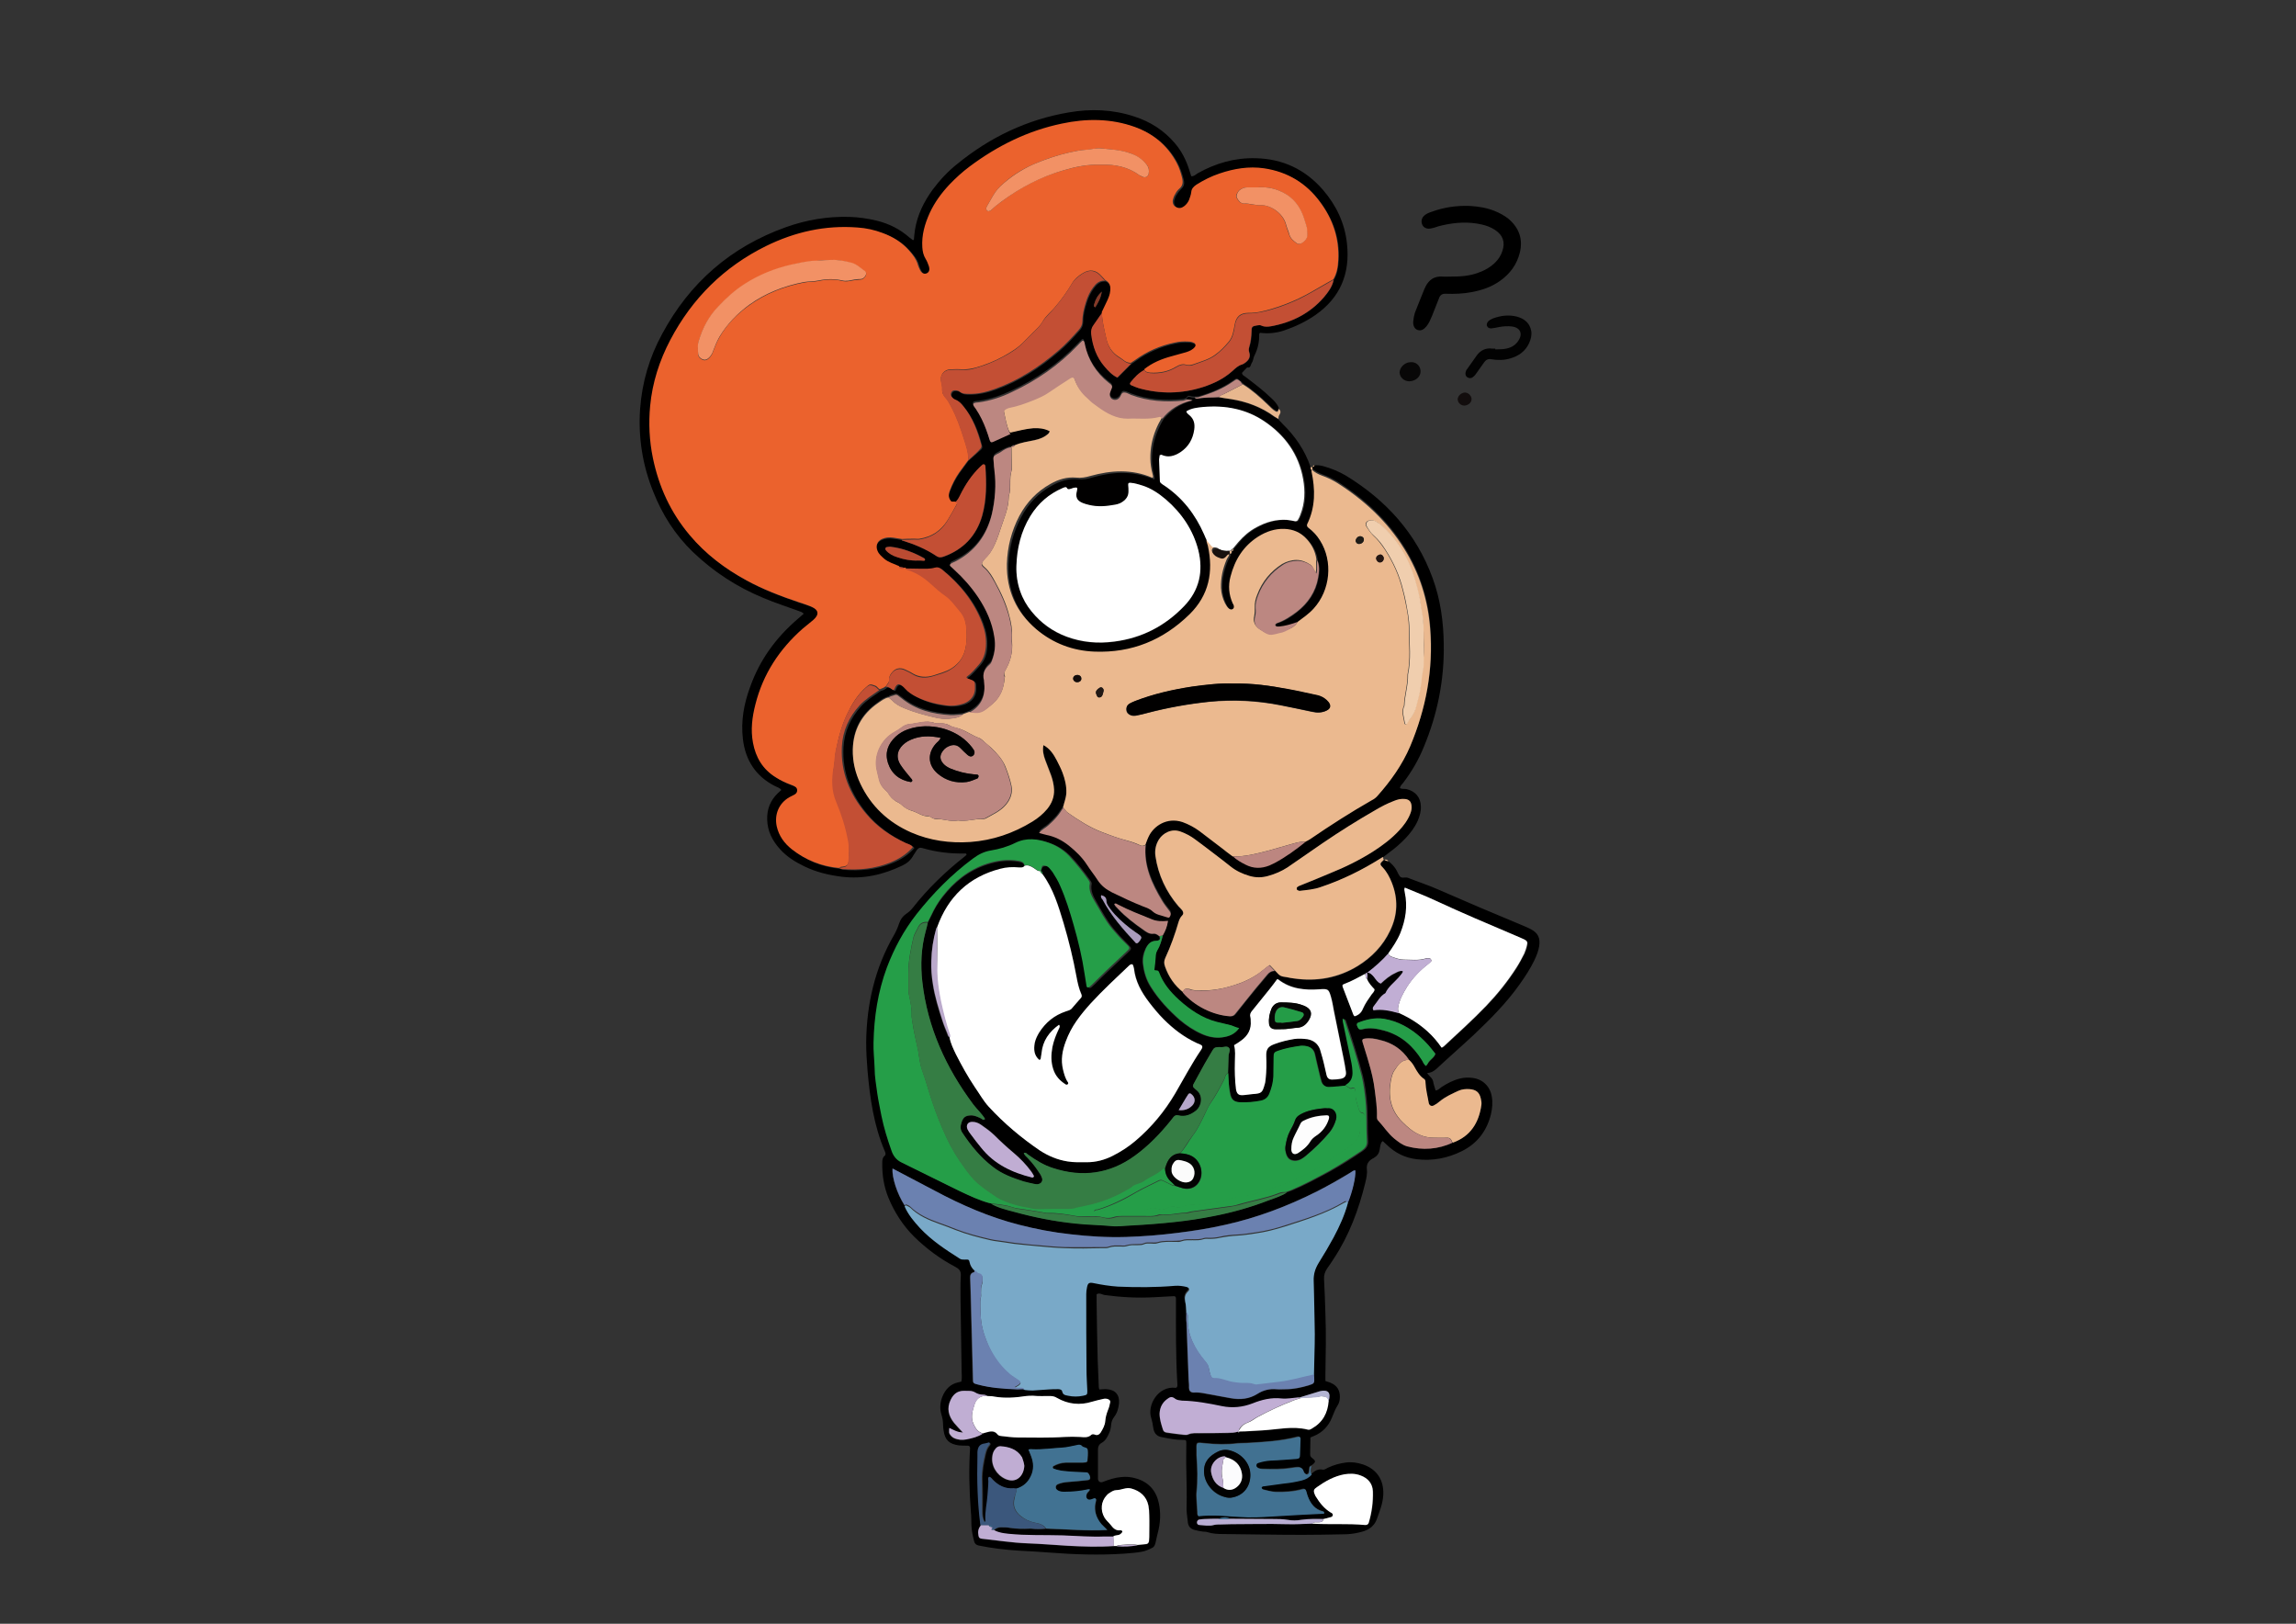 <?xml version="1.0" encoding="utf-8"?>
<!-- Generator: Adobe Illustrator 27.0.0, SVG Export Plug-In . SVG Version: 6.00 Build 0)  -->
<svg version="1.1" id="Layer_3" xmlns="http://www.w3.org/2000/svg" xmlns:xlink="http://www.w3.org/1999/xlink" x="0px" y="0px"
	 viewBox="0 0 841.9 595.3" style="enable-background:new 0 0 841.9 595.3;" xml:space="preserve">
<rect x="0" y="0" width="841.9" height="595.3" fill="#333333" stroke="none"/>
<style type="text/css">
	.st0{fill:#EBB98F;}
	.st1{fill:#010000;}
	.st2{fill:#417191;}
	.st3{fill:#020202;}
	.st4{fill:#E8B78E;}
	.st5{fill:#080707;}
	.st6{fill:#120D0D;}
	.st7{fill:#EB622D;}
	.st8{fill:#FFFFFF;}
	.st9{fill:#79A9C8;}
	.st10{fill:#259E48;}
	.st11{fill:#357D44;}
	.st12{fill:#6B81B0;}
	.st13{fill:#C34F34;}
	.st14{fill:#BC8781;}
	.st15{fill:#417292;}
	.st16{fill:#C1AED4;}
	.st17{fill:#259D48;}
	.st18{fill:#3B577C;}
	.st19{fill:#C0ADD3;}
	.st20{fill:#C0AED3;}
	.st21{fill:#C24E34;}
	.st22{fill:#FDFEFE;}
	.st23{fill:#BC8680;}
	.st24{fill:#B9AED3;}
	.st25{fill:#B8857F;}
	.st26{fill:#BBAACC;}
	.st27{fill:#B4867E;}
	.st28{fill:#BB4B32;}
	.st29{fill:#AA9CBE;}
	.st30{fill:#B7A7CB;}
	.st31{fill:#B3B4D2;}
	.st32{fill:#843927;}
	.st33{fill:#F29165;}
	.st34{fill:#F0CEAE;}
	.st35{fill:#18110E;}
	.st36{fill:#211814;}
	.st37{fill:#1E1B16;}
	.st38{fill:#241511;}
	.st39{fill:#120B09;}
	.st40{fill:#030403;}
	.st41{fill:#050504;}
	.st42{fill:#FCFCFD;}
	.st43{fill:#BDACD0;}
	.st44{fill:#010101;}
	.st45{fill:#FBFBFB;}
	.st46{fill:#FDFDFD;}
	.st47{fill:#249C47;}
</style>
<g>
	<path d="M482,170.6c1.1-0.1,2.1,0,3.2,0.3c2.9,0.8,5.6,1.9,8.2,3.4c14.8,9,25.9,21.2,31.9,37.6c2.9,7.9,4,16,4.1,24.4
		c0.2,13-2.3,25.5-7.3,37.5c-1.9,4.7-4.4,9-7.5,13.1c-0.5,0.6-1.1,1.1-1.3,2c0.8,0.5,1.7,0.2,2.5,0.4c3.2,0.8,5.1,3,5.2,6.3
		c0.1,1.8-0.4,3.5-1.1,5.2c-1.1,2.5-2.7,4.6-4.5,6.5c-1.9,2-4,3.8-6.2,5.4c-0.7,0.5-1.4,1.1-2.1,1.6c-0.3,0.1-0.5,0.2-0.8,0.4
		c-6.9,4.4-14.3,8-22.1,10.6c-2.6,0.9-5.2,1.1-7.8,1.4c-0.3,0-0.5-0.2-0.8-0.3c-0.3-0.1-0.4-0.9-0.1-1c0.3-0.2,0.6-0.5,1-0.6
		c3.7-1.5,7.5-3,11.2-4.6c5.5-2.3,10.8-4.9,15.8-8c3.4-2.2,6.7-4.6,9.4-7.6c1.7-1.8,3.1-3.8,4.1-6.1c0.4-0.9,0.6-1.9,0.5-2.9
		c-0.1-1.6-1-2.5-2.6-2.6c-1.3-0.1-2.5,0.2-3.8,0.7c-2.4,0.9-4.7,2.1-6.9,3.4c-6.6,3.8-13,7.8-19.3,12.1c-4.3,3-8.6,5.9-12.9,8.9
		c-2.1,1.5-4.5,2.5-7,3.1c-2.3,0.6-4.7,0.7-7,0c-2.5-0.7-4.8-1.8-6.8-3.4c-1.9-1.5-3.9-3-5.8-4.5c-2.4-1.9-4.8-3.8-7.3-5.5
		c-1.6-1.2-3.3-2.1-5.2-2.8c-3.4-1.2-6.5,0.5-8,2.8c-1.2,1.9-1.7,4-1.3,6.2c1.1,6.9,3.9,13,8.4,18.3c0.4,0.5,1,1,1.4,1.5
		c0.5,0.6,0.6,1.3,0,1.9c-0.6,0.7-1,1.4-1.3,2.3c-1.3,4.5-2.9,9-4.9,13.3c-0.5,1.1-0.5,2.1-0.1,3.1c1.4,3.8,3.5,7,6.7,9.5
		c4.3,4.9,11.1,8.3,17.5,8.7c0.9,0.1,1.5-0.3,2-1c2.4-3.1,4.9-6.2,7.4-9.2c1.4-1.7,2.8-3.3,4.2-5c0.7-0.9,1.6-1.5,2.8-1.4
		c1.8,2,1.8,2,4.5,2.4c0.8,0.1,1.6,0.2,2.3,0.4c8.4,1.3,16.2-0.1,23.5-4.6c5.2-3.2,9.2-7.4,11.8-12.9c2.8-5.8,3-11.7,0.6-17.7
		c-0.8-2-1.8-3.9-3.3-5.5c-1.1-1.2-1.1-1.4,0.4-2.8c0,0,0.2,0,0.2,0c0.4,0.3,0.9,0.5,1.5,0.5c1,0.8,1.9,1.7,2.6,2.8
		c0.6,0.9,0.9,2,1.6,2.8c0.7,0.7,1.9,0.1,2.8,0.4c3.8,1.5,7.8,2.8,11.6,4.5c9.8,4.3,19.7,8.5,29.6,12.6c1.4,0.6,2.7,1.1,4,1.8
		c2.6,1.4,3.4,3.2,3,6.1c-0.3,1.9-1,3.6-1.8,5.3c-1.5,3.1-3.4,6-5.4,8.8c-4.8,6.8-10.7,12.7-16.7,18.4c-4.5,4.2-9.1,8.2-13.6,12.4
		c-1,0.9-2,1.6-3.6,1.7c0.7,1.2,2,1.8,2.2,3.1c0.2,1.1,0.6,2.2,0.9,3.3c1-0.1,1.5-0.8,2.1-1.2c2.1-1.4,4.4-2.6,6.9-3.2
		c1.6-0.4,3.1-0.4,4.7-0.2c3.6,0.5,6.3,3.1,6.9,6.8c0.4,2.2,0.2,4.3-0.3,6.5c-1.5,6.1-5,10.7-10.6,13.5c-5.2,2.6-10.8,3.7-16.6,3
		c-4.3-0.5-7.9-2.3-11-5.3c-0.4-0.4-0.9-0.8-1.3-1.2c-0.1-0.1-0.2-0.1-0.3-0.1c-0.8,0.8-0.8,2-1,3c-0.2,1.4-0.9,2.4-2,3
		c-0.2,0.1-0.3,0.3-0.5,0.3c-1.6,0.9-2.4,2-2.2,4c0.2,1.6-0.2,3.4-0.6,5c-2.4,9.8-5.9,19.2-11.5,27.7c-0.8,1.2-1.6,2.5-2.5,3.7
		c-0.8,1.2-1.2,2.4-1.1,3.9c0.2,4.2,0.4,8.5,0.5,12.7c0.3,7.4,0.1,14.8,0,22.2c0,0.8,0,1.6,0,2.4c0.7,0.3,1.4,0.4,2,0.7
		c2.3,1,3.3,2.7,3.3,5.1c0,1.1-0.2,2.2-0.8,3.1c-0.9,1.4-1.5,3-2.1,4.5c-1.3,3.2-3.5,5.5-6.7,6.8c-0.3,0.1-0.7,0.3-1.2,0.5
		c0,2.1-0.1,4.2-0.1,6.2c0,0.7,0.3,1,0.8,1.4c1.3,1,1.3,1.4,0,2.4c-0.1,0.1-0.4,0.2-0.5,0.3c-0.4,0.1-0.6,0.4-0.7,0.8
		c-0.1,0.6-0.1,1.2-0.2,1.7c-0.1,0.2-0.4,0.5-0.6,0.6c-0.2,0.1-0.6-0.1-0.8-0.3c-0.2-0.2-0.5-0.4-0.5-0.7c-0.5-1.6-1.6-1.8-3-1.6
		c-0.5,0.1-1,0.1-1.5,0.2c-3.4,0.5-6.9,0.5-10.3,0.4c-0.7,0-1.4,0-2-0.4c-0.4-0.2-0.6-0.5-0.6-0.9c0-0.4,0.3-0.8,0.6-0.9
		c1.5-0.5,3-0.8,4.6-0.9c3.2-0.1,6.3-0.4,9.4-0.6c1.1-0.1,1.4-0.4,1.4-1.5c0.1-2,0.1-3.9,0.2-5.9c0-0.5-0.4-0.8-1-0.7
		c-6.2,1.6-12.6,2-19,2.3c-1,0.1-2,0-3,0.1c-3.9,0.5-7.9,0.4-11.8,0c-3.5-0.4-3.3-0.5-3.3,2.9c0,0.5,0,1,0,1.5
		c0.4,4.5,0.5,9.1,0,13.6c-0.1,0.8,0,1.6,0,2.4c0.1,1.6,0.2,3.1,0.3,4.7c0,0.6-0.1,1.2,0.4,1.6c2.6-0.3,5.1-0.3,7.7-0.2
		c3.4,0.1,6.9,0.4,10.3,0.6c4.1,0.2,8.3-0.2,12.4-0.5c5-0.3,10-0.5,15.1-0.8c0.1,0,0.2,0,0.3,0c0.2,0,0.4-0.1,0.3-0.4
		c0-0.2-0.1-0.4-0.3-0.4c-3.1-0.7-4.7-3-5.8-5.8c-0.2-0.6-0.3-1.1-0.5-1.7c-0.2-0.7-0.6-0.9-1.3-0.7c-3.3,0.9-6.6,1.1-10,1
		c-1.6,0-3.1-0.5-4.6-0.9c-0.2,0-0.4-0.4-0.5-0.7c0-0.1,0.2-0.3,0.4-0.4c0.2-0.1,0.4-0.1,0.6-0.1c2.4-0.3,4.9-0.7,7.3-1
		c2.2-0.2,4.3-0.6,6.4-1.1c1.5-0.4,2.7-1,3.7-2.2c1.2-1.1,2.5-2,4.2-1.6c0.7,0.1,1.3-0.4,1.9-0.7c2.1-1,4.3-1.6,6.5-1.9
		c2.2-0.3,4.3,0,6.4,0.7c4.7,1.6,7.8,5.4,7.4,11.4c-0.2,3-1.3,5.7-2.3,8.5c-1.2,3.4-3.9,4.5-6.9,5.1c-1.7,0.4-3.5,0.6-5.3,0.6
		c-5,0.1-10.1,0.2-15.1,0.2c-9.8,0-19.5-0.2-29.3-0.3c-1.9,0-3.7-0.1-5.6-0.7c-0.5-0.2-1.2-0.1-1.7-0.2c-0.9-0.1-1.7-0.3-2.6-0.5
		c-1.9-0.4-2.8-1.4-2.9-3.4c-0.2-1.8-0.5-3.5-0.4-5.3c0.1-4.4,0-8.9-0.1-13.3c-0.1-3.3,0-6.5,0-9.8c0-1.2,0-1.3-1.3-1.3
		c-2.6,0-5.1-0.5-7.6-1c-1.9-0.3-2.9-1.4-3.2-3.3c-0.2-1.3-0.4-2.5-0.8-3.8c-1.5-4.6,2.5-11.8,9-11c0.1,0,0.2-0.1,0.3-0.1
		c0.5-0.5,0.3-1.1,0.3-1.6c-0.6-9.9-0.5-19.7-0.5-29.6c0-0.5,0-1,0-1.5c0-0.6-0.4-0.9-0.9-0.8c-2.5,0.1-4.9,0.3-7.4,0.4
		c-5.9,0.3-11.8,0-17.7-0.8c-1-0.1-2-1-3.1-0.3c0,1,0,1.9,0,2.9c0.1,7.1,0.2,14.2,0.4,21.3c0.1,3.3,0.3,6.5,0.4,9.8
		c0,0.3,0.1,0.6,0.2,0.9c0.9,0,1.8-0.2,2.7-0.1c3.2,0.2,4.8,2.1,4.5,5.3c-0.2,1.8-0.7,3.5-1.8,4.9c-0.7,0.9-1,1.9-1.1,3
		c-0.1,1.1-0.3,2.1-0.8,3.1c-0.6,1.4-1.4,2.7-2.7,3.4c-1,0.6-1.3,1.4-1.3,2.4c0,3.6,0,7.1,0,10.7c0,1,0.8,1.6,1.8,1.2
		c2.2-0.9,4.5-1.6,6.8-1.8c1.8-0.2,3.6,0,5.3,0.5c4.6,1.3,7.4,4.4,8.4,9c0.8,3.7,0.6,7.4-0.4,11.1c-0.3,1.1-0.5,2.3-0.8,3.5
		c-0.2,0.8-0.5,1.6-1.3,1.9c-1.2,0.6-2.5,1.2-3.8,1.4c-2.1,0.4-4.3,0.5-6.5,0.7c-9.1,0.6-18.2,0.3-27.2-0.4
		c-3.7-0.3-7.5-0.5-11.2-0.7c-5-0.3-10-0.9-14.9-1.9c-0.9-0.2-1.4-0.7-1.6-1.5c-0.5-1.9-0.9-3.8-1-5.8c-0.1-1.7,0-3.4-0.2-5
		c-0.6-7.8-0.8-15.6-0.3-23.4c0-0.6-0.3-0.9-0.9-0.9c-1.1,0-2.2,0-3.2-0.1c-3.5-0.5-5.1-1.9-5.6-5.4c-0.1-0.7-0.2-1.4-0.2-2.1
		c0-1.3-0.2-2.5-0.6-3.8c-0.7-2.2-0.5-4.5,0.4-6.7c1.1-2.6,2.9-4.5,5.7-5.1c0.4-0.1,0.8-0.2,1.2-0.3c0.3-1.3,0.1-2.6,0.1-3.8
		c-0.1-8.7-0.3-17.4-0.4-26.1c0-3-0.1-5.9,0.1-8.9c0.1-1.8-0.6-2.5-2.1-3.3c-5.5-2.9-10.5-6.6-15-11c-4.1-4.1-7.2-8.9-9.4-14.2
		c-1.7-4.1-2.4-8.5-2.3-13c0-0.9,0.1-1.8,0.8-2.4c0.6-0.5,0.4-1,0.2-1.6c-4.1-9.5-5.5-19.5-6.4-29.7c-0.3-3.5-0.5-7.1-0.5-10.6
		c0.2-13.9,3.2-27,10.2-39.1c0.8-1.4,1.4-2.8,1.9-4.3c0.5-1.5,1.3-2.6,2.6-3.5c0.9-0.6,1.7-1.3,2.4-2.2c5.5-7,11.9-13.2,18.9-18.7
		c0.3-0.2,0.5-0.5,0.8-0.7c0-0.6-0.4-0.5-0.7-0.5c-5.3,0.1-10.4-0.5-15.5-2c-0.9-0.3-1.5,0-2,0.7c-0.4,0.7-0.9,1.3-1.3,2
		c-0.9,1.7-2.3,2.9-4,3.7c-7.1,3.4-14.4,5.1-22.4,4.1c-4.7-0.6-9.3-1.7-13.6-3.8c-3.3-1.6-6.4-3.5-8.9-6.3
		c-2.8-3.1-4.6-6.6-4.7-10.9c-0.1-3.8,1.2-7,3.9-9.6c0.4-0.4,0.9-0.8,1.3-1.2c-0.6-0.8-1.5-1-2.3-1.4c-7.1-3.6-10.9-9.5-11.8-17.3
		c-0.8-6.6,0.4-13,2.7-19.2c3.5-9.8,9.4-17.9,17.3-24.7c0.7-0.6,1.5-1.3,2.3-2c-0.5-0.6-1.2-0.8-1.8-1c-4.3-1.6-8.8-3-13-4.8
		c-9.7-4-18.3-9.6-25.9-16.9c-6.5-6.3-11.2-13.7-14.5-22.1c-3.9-9.7-5.5-19.7-4.8-30.2c0.7-9.8,3.4-19,8.1-27.6
		c10.1-18.8,25.2-31.9,45.3-39.1c7.5-2.7,15.3-4,23.2-3.8c3.5,0.1,6.9,0.6,10.2,1.4c4.5,1.1,8.5,3.1,12,6.2c0.4,0.3,0.8,0.6,1.2,0.9
		c0.1,0,0.2,0,0.4-0.1c0.1-1.2,0.2-2.4,0.4-3.7c0.9-5.5,3.3-10.3,6.5-14.7c2.6-3.5,5.6-6.7,9-9.4c12-9.8,25.6-16.3,40.9-18.9
		c8.1-1.4,16.1-1.1,24,1.5c5.9,1.9,10.9,5.1,14.9,9.8c2.4,2.8,4.1,6.1,5.2,9.6c0.3,0.8,0.5,1.7,0.8,2.5c1,0.1,1.6-0.6,2.4-1.1
		c6.6-3.7,13.6-5.7,21.2-5.5c9.9,0.2,18.2,4.1,24.7,11.6c4.9,5.7,8,12.2,8.8,19.7c1.2,10.9-2.4,19.8-11.6,26.2
		c-3.6,2.5-7.5,4.3-11.6,5.7c-2.8,0.9-5.8,1.2-8.7,0.8c-0.1,0.2-0.3,0.4-0.3,0.5c0.1,2.8-0.5,5.5-1.8,8c-0.4,0.9-0.4,1.9-1,2.7
		c-0.4,0.7-0.3,1.8-1.6,1.5c-0.7,0.7-1.4,1.4-1.9,2c0.1,0.9,0.8,1.1,1.2,1.4c3.3,2.5,6.6,5,9.6,7.9c1.1,1,2.1,2.1,2.7,3.5
		c-0.2,1.1-0.5,1.3-1.2,0.9c-1.1-0.6-1.8-1.4-2.7-2.3c-2.9-2.8-5.9-5.4-9.3-7.6c-0.3-0.3-0.5-0.6-0.8-0.8c-1.4-1.2-1.4-1.2-2.9-0.1
		c-3.8,2.7-8.1,4.4-12.5,5.7c-0.4,0.1-1,0-1.5,0.1c-0.5-0.1-1,0-1.4-0.2c-0.8-0.3-1.3,0-1.6,0.7c-0.5,0.1-0.9,0.4-1.4,0.4
		c-6.5,0.6-12.8,0.2-18.9-2.1c-0.8-0.3-1.6-0.8-2.5-0.9c-1.2-0.1-1.2,1.4-1.9,2c-0.7,0.7-1.6,0.9-2.4,0.5c-0.8-0.4-1.2-1.3-1-2.2
		c0.2-0.7,0.4-1.3,0.7-1.9c0.2-0.5,0.1-1-0.3-1.3c-0.3-0.2-0.6-0.5-0.9-0.7c-4.6-3.6-7.6-8.2-8.7-14c-0.1-0.4-0.2-0.8-0.3-1.1
		c-0.1-0.3-0.5-0.4-0.7-0.2c-0.6,0.5-1.1,1.1-1.7,1.7c-6.9,7.2-15,12.8-24,17c-3.8,1.8-7.8,3.2-12.1,3.8c-0.7,0.1-1.6,0-2.2,0.6
		c0.1,0.8,0.6,1.3,1,1.8c1.6,2.4,2.9,4.9,3.8,7.6c0.5,1.3,0.9,2.6,1.3,3.9c0.3,0.8,0.6,0.9,1.3,0.6c2.1-1,4.3-1.9,6.4-2.9
		c2.8-0.6,5.5-1.4,8.4-1.6c2.1-0.2,4.1,0.1,6,1.1c-0.1,0.3-0.2,0.6-0.4,0.8c-1.5,1.4-3.3,2.1-5.2,2.5c-2.4,0.5-4.8,0.9-7.1,1.8
		c-0.5-0.1-0.9-0.1-1.2,0.4l-0.1,0.1c-1.5,0.1-2.8,1-4.1,1.6c-3,1.6-2.5,1.4-2.3,4c0.1,0.8,0.1,1.6,0.2,2.4
		c0.7,5.4,0.3,10.9-0.9,16.2c-1.8,7.8-6.2,13.8-13.5,17.4c-0.5,0.3-1.1,0.5-1.6,0.8c-0.2,0.2-0.4,0.5-0.2,0.8c0.5,0.5,1,1,1.5,1.4
		c3.3,3,6.2,6.3,8.7,10c3,4.5,5.2,9.3,6,14.7c0.4,2.9,0.2,5.7-0.8,8.4c-0.2,0.6-0.5,1.3-1,1.7c-1.7,1.5-2.7,3.3-2,5.7
		c0,0.1,0,0.2,0,0.3c0.7,5.1-0.8,9.1-5.5,11.6c-0.7,0.3-1.5,0.5-2.2,0.8c-1.6,0.1-3.1,0.4-4.7,0.3c-6.5-0.4-12.6-1.9-17.8-6.1
		c-0.4-0.3-0.8-0.6-1.2-0.9c-0.5-0.4-1-0.5-1.6-0.3c-0.7,0.3-1.6,0.3-2.1,0.9c-1.5,0.3-2.7,1.2-3.9,2.1c-5.9,4.1-9.1,9.7-9.2,17
		c-0.1,4.4,0.9,8.6,2.8,12.6c4,8.3,10.2,14.2,18.6,17.8c6.9,3,14.2,4.1,21.7,3.5c8.2-0.6,15.8-3.1,22.8-7.5c2-1.3,3.8-2.8,5.4-4.6
		c1.7-2,2.6-4.4,2.5-7.1c-0.1-1.8-0.5-3.5-1.1-5.2c-0.7-1.8-1.4-3.7-2.1-5.5c-0.7-1.8-1.1-3.7-0.7-5.6c2.4,1.2,3.7,3.4,4.9,5.6
		c0.8,1.5,1.5,3,2.1,4.5c1,2.4,1.5,4.9,1.4,7.5c-0.1,1.8-0.7,3.5-1.2,5.2c-0.8,1.1-1.5,2.3-2.4,3.4c-1,1.1-2,2.1-3.1,3.1
		c-1,0.9-2.3,1.4-3.3,2.7c1,0.3,1.8,0.5,2.7,0.7c3.1,0.6,5.8,2,8.2,3.9c2.5,2,4.9,4.2,6.7,7.1c1.2,1.9,2.6,3.7,3.9,5.6
		c1.3,2,3.2,3.5,5.3,4.5c3.7,1.8,7.5,3.6,11.3,5.1c1.3,0.5,2.6,1,3.6,1.9c0.8,0.8,1.8,1.1,2.9,1.4c0.8,0.2,1.5,0.5,2.3,0.7
		c0.7,0.2,1,0,1.3-0.7c0.2-0.7,0-1.1-0.4-1.6c-0.9-1.2-1.9-2.3-2.6-3.6c-3.8-6.3-6.8-12.9-6.1-20.6c0.4-1,0.7-2,1.2-3
		c1.8-3.7,6.6-7.2,12.4-5.3c2.3,0.7,4.3,1.9,6.2,3.3c2.7,2,5.3,4,8,6.1c1.4,1.1,2.8,2.1,4.2,3.2c1.3,1.3,3,2.2,4.6,3
		c2.9,1.4,5.9,1.5,8.8,0.3c0.6-0.3,1.3-0.6,1.9-0.9c4.1-2.2,7.8-4.9,11.4-7.8c0.6-0.3,1.2-0.6,1.8-1c7.3-5.1,14.8-9.8,22.5-14.2
		c0.8-0.4,1.5-0.9,2.1-1.6c4.9-5.5,9.1-11.4,12-18.2c5.8-13.8,8.5-28.1,7.3-43.1c-0.8-10.5-3.9-20.3-9.5-29.3
		c-6.2-10-14.6-17.8-24.5-24.1c-1.8-1.1-3.6-2-5.6-2.7c-1.4-0.5-2.7-1.2-3.8-2.2l0,0.1c0-0.4,0-0.7,0.1-1.1c0,0,0,0,0,0
		C481.7,171.2,481.9,171,482,170.6z M446.7,556.8c-1.7,0-3.3,0.1-5,0.1c-0.7,0-1.4,0.1-2,0.2c-0.5,0.1-0.8,0.5-0.8,1.1
		c0,0.6,0.4,0.9,0.9,0.9c1.8,0.1,3.5,0.5,5.3,0c0.9-0.3,1.7-0.2,2.6-0.2c1.3,0,2.6-0.1,3.8-0.1c6.8,0,13.6-0.2,20.3,0
		c3.2,0.1,6.3-0.2,9.4-0.2c6.5,0.4,13-0.2,19.5,0.5c0.7,0.1,1.1-0.2,1.3-0.9c1.1-3.7,1.7-7.5,1.5-11.4c-0.1-3-1.8-4.9-4.6-5.9
		c-1.9-0.7-3.9-0.7-5.8-0.4c-3.8,0.7-7,2.5-10.1,4.7c-1.2,0.9-1.3,1.3-0.8,2.7c0.1,0.3,0.2,0.6,0.4,0.8c1.4,2.3,3,4.3,5.4,5.8
		c0.4,0.3,0.9,0.4,0.8,1c-0.1,0.6-0.6,0.7-1.1,0.8c-0.8,0.2-1.5,0.4-2.3,0.6c-2.8-0.1-5.5-0.2-8.3,0.3c-1.7,0.3-3.3,0.2-5,0
		c-1.8-0.3-3.5-0.3-5.3-0.3c-5.2,0-10.5-0.1-15.7-0.1C449.6,556,448.2,556.3,446.7,556.8z M500.7,357c-2.5,1.3-5,2.8-7.6,3.7
		c-0.8,0.3-0.9,0.6-0.6,1.3c1.3,3.3,2.5,6.6,3.8,9.9c0.1,0.3,0.4,0.5,0.5,0.7c1.6-0.5,2.5-1.4,3.1-2.9c0.8-1.9,2-3.6,3.2-5.2
		c0.4-0.5,1-1,1-1.8c-1-1.1-2.1-2.2-2.7-3.7c0-0.8,0.3-1.6-0.1-2.4c1.3-0.1,1.9,0.8,2.7,1.6c0.8,0.9,1.3,2,2.5,2.4
		c1.6-1.5,3.3-2.9,5.2-3.8c0.8-0.4,1.7-0.9,2.7-0.8c0.4,0.1-0.1,0.8-1.5,2.5c-1.6,1.8-3.7,3.2-4.7,5.6c-2,1.1-2.9,3.1-4.3,4.8
		c-0.3,0.4-0.6,0.8-0.1,1.5c3.2-0.6,6.3,0.1,9.4,1.1c3.8,1.7,7.3,3.8,10.4,6.7c2,1.8,3.7,3.8,5.2,6c0.3-0.2,0.6-0.3,0.8-0.5
		c5.2-4.9,10.6-9.7,15.6-14.9c4.1-4.3,7.8-8.9,11-13.9c1-1.7,2-3.4,2.9-5.2c0.5-1,0.8-2,1-3.1c0.3-1.1,0-1.6-1-2.1
		c-1.1-0.5-2.2-1-3.2-1.4c-9.9-4.2-19.8-8.3-29.5-12.9c-3.6-1.7-7.4-3.2-11.1-4.7c-0.3,0.7-0.1,1.2,0,1.8c1.1,5.1,0.3,10-1.6,14.8
		c-1.1,2.8-2.8,5.2-4.5,7.6c-2.3,2.6-4.9,5-7.7,7C501,356.6,500.7,356.7,500.7,357z M359.7,559.3c-1,1.1-1.2,2.4-0.9,3.8
		c0.1,0.6,0.4,1,1.1,1.1c5.6,0.5,11.1,1.5,16.8,1.7c4.9,0.1,9.8,0.6,14.8,0.9c5.6,0.3,11.2,0.4,16.9,0.1c0.4,0,0.8,0,1.2,0
		c2.6,0.2,5.1,0.1,7.7-0.4c1-0.1,2-0.1,2.9-0.3c0.6-0.1,1.1-0.5,1.2-1.1c0.1-0.5,0.1-1,0.1-1.5c0-2.7,0-5.3,0-8
		c0-1.2-0.1-2.4-0.3-3.5c-0.7-3.4-3-5.4-6.3-6.3c-2-0.6-3.6,0.6-5.5,0.6c-0.9,0-1.7,0.5-2.4,1c-0.4,0.3-0.8,0.6-1.1,0.9
		c-2.1,2.2-2.4,5.5-0.8,8.2c0.6,1,1.6,1.8,2.3,2.7c1,1.2,1.9,2.2,3.6,1.9c0.2,0,0.4,0.1,0.5,0.2c0.1,0.1,0.2,0.4,0.1,0.5
		c-0.2,0.3-0.5,0.6-0.8,0.8c-0.8,0.5-1.8,0.2-2.5,0.8c-1.1,0-2.2,0-3.2,0c-5.1,0.2-10.2-0.2-15.3-0.4c-6.7-0.2-13.4,0.1-20.1-0.6
		c-1.8-0.2-3.5-0.5-5.1-1.3c0.6-0.8,1.6-1.1,2.6-1.1c1.1,0,2.2,0,3.2,0.2c2.4,0.4,4.8,0.4,7.3,0.3l0.3,0l0.3,0
		c1.8,0.2,3.6,0.2,5.4,0c7.3,0.2,14.7,0.9,22.4,0.5c-0.9-0.9-1.5-1.5-2.1-2.1c-1.6-1.9-2.5-4-2.4-6.5c0-0.8,0.3-1.5,0.4-2.3
		c0.1-0.4-0.1-0.8-0.7-0.7c-0.4,0.1-0.7,0.3-1.1,0.4c-0.6,0.1-1.2,0.1-1.6-0.4c-0.4-0.5-0.3-1.1,0-1.7c0.3-0.6,1-0.9,1.1-1.6
		c-0.2,0-0.4-0.1-0.6,0c-2.8,0.6-5.6,1-8.5,0.9c-0.9,0-1.8,0-2.6-0.5c-0.4-0.3-0.8-0.6-0.8-1.2c0-0.6,0.4-0.9,0.8-1.1
		c1.2-0.5,2.4-0.7,3.7-0.8c2.5-0.2,4.9-0.4,7.3-0.7c0.3,0,0.6-0.2,0.7-0.4c0.4-0.6-0.4-2.3-1.1-2.4c-1.5-0.1-3-0.1-4.4-0.2
		c-2.6-0.2-5.3-0.3-7.8-1.2c-0.1-0.1-0.3-0.3-0.3-0.4c0-0.2,0.1-0.4,0.2-0.5c1.4-0.7,2.9-1.2,4.5-1.3c1.8,0,3.5,0,5.3,0
		c0.7,0,1.4,0,2.1-0.1c0.2,0,0.6-0.3,0.6-0.5c0.1-1.4,0.2-2.8,0.1-4.1c-0.1-1-1.5-0.7-2.1-1.4c-0.5-0.6-1.2-0.5-1.9-0.3
		c-1.7,0.4-3.5,0.9-5.2,0.9c-3.7,0.2-7.5,0.8-11.2,0.6c-0.4,0-0.8,0.1-1.3,0.1c0.4,1.1,0.8,2.1,1.2,3.1c0.9,2.7,0.6,5.3-0.9,7.7
		c-1.1,1.8-2.7,2.9-4.6,3.5c-0.3,0-0.6-0.1-0.9,0c-3.1,0.2-5.6-1-7.7-3.1c-0.4-0.4-0.7-1-1.3-1.1c-0.6,0.5-0.3,1.1-0.3,1.6
		c-0.1,1.7-0.2,3.3-0.3,5c-0.3,3.1-1,6.2-0.8,9.4c0,0.2,0.2,0.6-0.4,0.5c-0.7-1.3-0.8-2.6-0.8-4c0-3.8,0.1-7.7-0.1-11.5
		c-0.1-3.2,0.5-6.2,1.2-9.3c0.3-1.2,0.6-2.3,1.4-3.2c0.2-0.3,0.6-0.6,0.1-1.1c-0.5,0.1-1,0.3-1.6,0.4c-2,0.2-2.6,1.5-2.7,3.2
		c0,0.6,0,1.2,0,1.8C358.4,542.6,358.6,551,359.7,559.3z M453.9,524.9c0.2,0.4,0.4,0.3,0.6,0c2.8,0,5.5-0.3,8.2-0.4
		c5.6-0.3,11.1-1.7,16.7-0.3c0.6,0.2,1.1-0.1,1.6-0.4c3.9-2.3,5.8-5.7,6.1-10.1c0.9-3.1-0.1-4.3-3.2-3.6c-0.1,0-0.2,0-0.3,0.1
		c-2.5,0.8-5,1.5-7.5,2.3c-2.1,0.1-4.2,0.6-6.2,0.4c-3.8-0.4-7.2,0.3-10.6,1.8c-3.6,1.5-7.4,1.8-11.3,1c-4.8-1-9.7-1.9-14.6-2
		c-0.9,0-1.9-0.1-2.5-0.7c-1.1-0.9-2-0.5-2.9,0.1c-1.8,1.3-2.7,3.1-2.8,5.3c0,2,0.6,3.9,1.2,5.8c0.2,0.8,0.8,1.1,1.5,1.2
		c2.1,0.3,4.1,0.5,6.2,0.8c0.5,0.1,1,0.1,1.5-0.1c1.5-0.7,3.1-0.4,4.7-0.5c3.3-0.1,6.5-0.1,9.8-0.1
		C451.4,525.3,452.6,525.3,453.9,524.9L453.9,524.9z M426.4,342.9c0.9-1.6,1.6-3.3,1.8-5.2c-2.2,0.2-4.1,0.2-6-0.6
		c-4.1-1.8-8.4-3.3-12.4-5.4c-0.4-0.2-0.8-0.6-1.3-0.2c0.3,0.8,0.9,1.3,1.4,1.8c2.8,2.9,6,5.4,9.3,7.7c1.1,0.8,2.2,1.6,3.7,1.4
		c0.8-0.1,1.5,0.4,2.1,0.9c0.3,0.7,0.4,1.4-0.6,1.6c-0.2,0-0.4,0.1-0.6,0.1c-2,0-3,1.2-3.8,2.8c-0.9,1.8-1.3,3.7-1,5.7
		c0.4,3,1.2,5.8,2.8,8.3c2.9,4.6,6.6,8.6,10.7,12.2c2.5,2.1,5.2,3.9,8.2,5.2c2.3,1,4.7,1.5,7.2,1.2c2.5-0.3,4.8-1.1,6.3-3.4
		c-1.1-0.2-1.9-0.7-2.9-1c-1.8-0.6-3.6-0.8-5.4-1.3c-5.3-1.4-9.7-4.4-13.7-8c-3.2-2.9-5.9-6.1-7.4-10.2c-0.4-1-1.2-0.4-1.7-0.8
		c0.2-1.6,0.3-3.3,0.5-4.9c0.1-0.8,0.2-1.6,0.6-2.3C425.5,346.8,425.9,344.8,426.4,342.9z M532.8,418.9c6.4-2.4,9.5-7.3,10.4-13.8
		c0.1-0.8,0-1.6-0.2-2.3c-0.5-2.3-1.7-3.3-4.1-3.5c-1.4-0.1-2.8,0.1-4.1,0.6c-2.4,1.1-4.9,2.1-6.9,3.9c-0.7,0.6-1.4,1.1-2.2,1.5
		c-0.8,0.4-1.6,0-1.8-0.9c-0.5-2.5-1.2-5-1.2-7.6c0-0.5-0.1-0.9-0.6-1.3c-1.5-1-2.4-2.6-3.3-4.1c-0.6-1-1.2-2-2.1-2.8
		c-2.6-3.8-6.2-6.3-10.7-7.4c-1.8-0.5-3.7-0.8-5.6-0.5c-0.7,0.1-1,0.5-0.8,1.2c0.8,2.5,1.6,5.1,2.3,7.6c1,3.3,1.8,6.7,2.2,10.1
		c0.3,3.2,0.9,6.4,0.8,9.7c0,0.5,0,1,0.4,1.4c2,2.2,3.6,4.7,5.9,6.6c1.4,1.2,2.9,2.4,4.8,2.9C521.8,421.8,527.4,421.4,532.8,418.9z
		 M331.9,208.5c-0.7-0.6-1.5-0.6-2.4-0.6c-1.8-0.8-3.7-1.3-5.3-2.6c-1-0.8-2-1.6-2.5-2.9c-0.8-1.8-0.2-3.6,1.6-4.4
		c1.3-0.6,2.7-0.7,4.1-0.5c1.1,0.1,2.1,0.3,3.2,0.5c0.1,0.1,0.1,0.2,0.2,0.2c4.5,1.3,8.7,3.1,12.6,5.7c1,0.6,1.8,0.5,2.8,0.2
		c7.1-2.7,11.8-7.6,14-14.9c1.7-5.9,1.6-12,1.2-18.2c0-0.1,0-0.2-0.1-0.3c-0.1-0.4-0.6-0.5-0.9-0.3c-0.3,0.2-0.6,0.5-0.9,0.8
		c-3.1,3-5.5,6.5-7.3,10.3c-0.5,1.1-1.1,2.1-2,2.8c-0.3,0-0.6,0-1,0c-0.2-0.2-0.5-0.3-0.7-0.5c-0.8-1.2-0.7-2.4-0.2-3.6
		c0.9-2.4,2.1-4.6,3.5-6.7c1.1-1.5,2.2-3,3.3-4.5c1.5-1.4,3.1-2.7,4.6-4.1c0.5-0.4,0.6-1,0.4-1.6c-1.3-5.1-3.2-9.9-6.6-14.1
		c-0.8-1-1.6-2-2.9-2.4c-0.5-0.2-1-0.6-1.4-1.1c-0.4-0.5-0.4-1.1,0-1.7c0.3-0.5,0.8-0.6,1.3-0.6c0.6,0,1.2,0.1,1.7,0.5
		c1,0.8,2.2,0.8,3.4,0.8c3.3,0,6.5-0.7,9.5-1.8c8.7-3.1,16.2-8,23.2-14c2.7-2.3,5.1-4.9,7.5-7.6c0.9-1,1.4-2,1.4-3.4
		c0-2.4,0.6-4.7,1.3-6.9c0.6-1.9,1.4-3.7,2.6-5.3c1.1-1.5,2.4-2.7,4.4-2.5c1.7,0.8,2,2.2,1.8,3.9c-0.1,1.3-0.6,2.5-1.1,3.6
		c-0.6,1.4-1.3,2.8-2,4.2c-1,1.4-2,2.9-3.1,4.3c-0.8,1-1,2.1-0.9,3.3c0.5,4.5,2,8.6,5,12.1c1.3,1.5,2.7,3.1,4.6,3.9
		c1.8-1.8,3.4-3.4,5.1-5.1c0.5-0.3,1-0.6,1.5-1c4.4-3.2,9.2-5.3,14.5-6.4c1.7-0.4,3.3-0.5,5-0.4c0.8,0,1.6,0.2,2.3,0.6
		c0.4,0.2,0.5,0.9,0.2,1.3c-0.8,1.1-2,1.6-3.2,2c-1.8,0.5-3.6,1-5.4,1.5c-3.6,1-7.1,2.4-10.1,4.8c-2,1.1-3.6,2.7-5.1,4.4
		c-0.3,0.3-0.3,0.8,0.2,1c0.9,0.4,1.8,0.8,2.8,1.1c7.9,2.3,15.8,2.1,23.6-0.4c4-1.3,7.7-3.1,10.8-5.9c1.1-1,2.1-2,3.6-2.4
		c0.5-0.1,0.9-0.5,1.3-0.8c1.1-0.8,1.7-1.9,1.3-3.4c-0.2-0.7-0.4-1.3-0.1-2c0.7-2,0.9-4,0.9-6.1c0-1.5,0.3-1.7,2-2
		c0.6-0.1,1.1-0.2,1.7,0.1c1.1,0.5,2.3,0.4,3.5,0.2c7.6-1.4,14.2-4.7,19.3-10.6c1.6-1.9,3.1-3.9,3.6-6.4c1.3-2.2,1.6-4.6,1.8-7.1
		c0.5-7.9-2-15-6.7-21.3c-5-6.8-11.8-11-20.2-12.2c-5.6-0.8-11,0.1-16.3,1.9c-3,1-5.8,2.4-8.5,4.1c-1,0.7-1.8,1.4-1.9,2.8
		c-0.1,1-0.5,1.9-0.8,2.8c-0.3,0.9-1,1.7-1.8,2.3c-0.9,0.7-2,0.9-3,0.3c-0.9-0.5-1.4-1.6-1.1-2.8c0.2-0.7,0.4-1.3,0.8-1.9
		c0.5-0.8,1-1.5,1.6-2.1c1.3-1.1,1.4-2.3,1-3.7c-0.5-2-1.2-4-2.1-5.8c-3.4-6.4-8.7-10.7-15.4-13.1c-8.7-3.2-17.6-3.1-26.6-1.2
		c-12.5,2.6-23.6,8.1-33.8,15.7c-2.7,2-5.2,4.3-7.5,6.7c-2.9,3.1-5.4,6.5-7.2,10.4c-1.9,4-3.1,8.1-2.7,12.6c0.1,1.5,0.3,2.9,1.2,4.2
		c0.5,0.8,0.9,1.8,1.2,2.7c0.4,1.3,0.1,2.2-0.8,2.6c-0.9,0.4-1.8,0-2.4-1.1c-0.4-0.7-0.7-1.4-0.9-2.2c-0.5-2-1.8-3.5-3.1-5
		c-2.7-3.1-6-5.1-9.8-6.5c-3-1.1-6.1-1.7-9.2-2c-11.8-0.9-23,1.6-33.5,6.8c-15.5,7.6-27.1,19.2-35.1,34.4c-4,7.6-6.6,15.6-7.4,24.2
		c-0.6,6.4-0.3,12.8,1,19.1c2.2,10.5,6.6,20,13.5,28.3c5.8,6.9,12.8,12.2,20.7,16.5c6.2,3.4,12.7,5.8,19.4,8.1
		c1.5,0.5,3,0.9,4.5,1.6c2.8,1.2,3,2.9,0.7,4.9c-1.3,1.1-2.6,2.1-3.9,3.2c-8.5,7.5-14.5,16.6-17.3,27.7c-1.2,4.6-1.8,9.3-0.9,14.1
		c1,5.4,3.6,9.8,8.4,12.7c1.7,1,3.5,1.9,5.3,2.6c0.6,0.2,1.1,0.4,1.6,0.7c1.2,0.6,1.2,2.2,0.1,2.9c-0.7,0.4-1.4,0.7-2.1,1.1
		c-3.8,2.2-5.6,6.3-4.6,10.6c0.8,3.6,2.8,6.3,5.6,8.5c5,3.9,10.7,6.2,17.1,6.8c0.5,0.2,0.9,0.4,1.4,0.4c6.1,0.5,12-0.1,17.7-2.4
		c3.2-1.3,5.9-3,8.2-5.6c-0.6-0.9-1.7-1.1-2.5-1.5c-5.7-2.7-10.8-6.2-14.8-11c-5.9-7.1-9.2-15.1-8.7-24.4c0.3-5.8,2.6-10.8,6.5-15.1
		c2.1-2.3,4.7-3.8,7.2-5.6c0.9-0.2,1.7-0.6,2.3-1.2c0.9-0.2,1.5,0.4,2.1,0.8c0.8,0.6,0.9,0.5,1.3-0.5c0.5-1.3,1.4-1.6,2.5-0.7
		c0.4,0.3,0.7,0.7,1.1,1c1.2,1.3,2.7,2.3,4.3,3.1c3.4,1.7,7,2.7,10.7,3.1c2.2,0.3,4.3,0.1,6.4-0.6c2.6-0.9,4.3-2.9,4.3-5.7
		c0-2.5,0.1-2.6-2.5-3.5c-0.3-0.1-0.6-0.1-0.6-0.6c1.7-1.2,3-2.9,4.5-4.5c1.7-1.9,2.5-4.2,2.6-6.7c0.2-2.9-0.3-5.7-1.3-8.4
		c-3-8.1-8.3-14.5-14.9-19.9c-0.7-0.6-1.5-0.9-2.5-0.6c-1.7,0.5-3.5,0.4-5.3,0.4C335.6,208.6,333.8,208.5,331.9,208.5L331.9,208.5z
		 M360.3,525.6c0.5-0.1,0.9-0.3,1.4-0.4c1.5-0.4,2.9-0.6,4,0.8c0.4,0.5,1,0.6,1.6,0.6c2,0.2,3.9,0.5,5.9,0.5
		c5.7,0,11.4,0.1,17.1-0.2c1.9-0.1,3.7-0.1,5.6,0c1.4,0.1,3,0.4,4.2-0.8c0.4-0.4,0.9-0.2,1.4,0c0.9,0.3,1.5-0.1,2-0.8
		c0.8-1.3,1.6-2.7,1.7-4.3c0.1-1.4,0.5-2.7,1-4c0.3-0.9,0.6-1.9,0.8-2.8c0.1-0.5-0.2-0.9-0.7-1.1c-0.7-0.3-1.3-0.3-2-0.1
		c-1.3,0.4-2.7,0.7-4,1c-4.5,1.3-8.8,0.9-12.8-1.4c-0.9-0.5-1.8-0.7-2.8-0.7c-2,0-4,0.1-5.9-0.1c-0.9-0.1-1.7-0.1-2.6,0.1
		c-3.9,0.6-7.8,0.8-11.8,0.2c-0.8-0.1-1.6-0.1-2.4-0.2c-0.5-0.4-1.1-0.5-1.7-0.5c-1,0-2-0.3-2.8-0.8c-1.3-0.9-2.6-0.6-3.9-0.6
		c-2.6-0.1-4.1,1.3-5.1,3.3c-1.5,3.1-0.8,5.9,1.3,8.5c1.1,1.3,2.2,2.5,3.2,3.5c-0.4-0.1-1.3-0.1-2.1-0.4c-1-0.3-1.9-0.8-2.9-1.3
		c-0.2,1.8-0.1,1.8,0.2,2.3c0.3,0.6,0.9,1.1,1.5,1.4c1.5,0.7,3,0.8,4.6,0.5C356.4,527.3,358.5,526.8,360.3,525.6z M450.3,393.4
		c0.1-2.1,0.1-4.1,0.2-6.2c0-1,0.8-2.1,0.2-2.9c-0.7-1-2-0.2-3.1-0.3c-0.4-0.1-0.8,0-1.2,0c-0.8,0-1.3,0.3-1.7,1
		c-1,1.7-2.1,3.4-3,5.1c-1.4,2.5-2.8,5-4.1,7.5c-0.3,0.5-0.3,0.9,0.2,1.3c0.3,0.3,0.6,0.5,0.9,0.8c2.5,1.9,2,5.8-0.1,7.5
		c-1.9,1.6-4,2.5-6.5,1.8c-0.8-0.2-1.3,0-1.8,0.6c-0.4,0.5-0.7,0.9-1.1,1.4c-3.8,4.8-8.1,9.1-13.1,12.8c-9.2,6.7-19.3,8-30,4.5
		c-3.3-1.1-6.3-2.9-9.1-4.9c-0.4-0.3-0.7-1-1.6-0.6c0.3,0.9,1.1,1.3,1.6,2c1.6,1.6,2.9,3.5,4.2,5.4c0.4,0.6,0.7,1.2,0.9,1.8
		c0.3,0.9-0.2,1.8-1.1,2.1c-0.5,0.1-1,0.2-1.4,0.1c-1.4-0.3-2.9-0.6-4.3-1c-4-1.2-7.8-2.7-11.2-5.3c-4.5-3.5-8-7.8-11.2-12.5
		c-0.9-1.3-0.7-2.6-0.3-3.9c0.6-1.8,1.4-2.4,3.2-2.5c1.5-0.1,2.7,0.5,3.9,1.1c0.4,0.2,0.9,0.9,1.5,0.2c-1.2-2-3-3.4-4.3-5.3
		c-10-13.4-16.8-28.2-18.7-45c-0.7-6.3-0.5-12.4,1.2-18.4c0.3-1,0.5-2.1,0.8-3.2c0.4-0.9,0.9-1.8,1.3-2.6c1.1-2.4,2.4-4.7,4.1-6.8
		c4.3-5.6,9.6-9.8,16.4-12c3.8-1.2,7.7-1.8,11.6-1c1.1,0.2,1.9,0.5,2.1,1.7c-0.6,0.8-1.4,0.6-2.2,0.6c-2.3-0.1-4.5,0-6.7,0.5
		c-11.6,3-19.1,10.3-23.2,21.5c-0.1,0.1-0.3,0.3-0.4,0.4c-1.1,3.9-1.7,7.9-1.8,11.9c-0.1,2.9,0.2,5.7,0.6,8.5
		c0.7,4.6,2.1,9,3.5,13.4c0.5,1.6,1.1,3.1,1.8,4.7c0.2,0.5,0.3,1.2,1,1.3c0.4,2.1,1.3,4.1,2.3,6c2,4.2,4.3,8.2,6.9,12
		c1.6,2.4,3.1,5,5.1,7.2c5.6,6.1,12,11.5,18.8,16.1c3,2.1,6.4,3.4,10.1,4c2.4,0.4,4.7,0.3,7.1,0.3c3.3,0,6.4-0.8,9.4-2.3
		c3-1.5,5.8-3.3,8.4-5.5c5.9-4.9,10.7-10.7,14.6-17.4c3.1-5.4,6-10.9,9.5-16c0.1-0.2,0.2-0.3,0.3-0.5c0.3-0.6,0.1-1.1-0.5-1.4
		c-0.5-0.3-1.1-0.5-1.6-0.7c-4.5-2.1-8.4-5.1-11.9-8.6c-1.9-2-3.7-4.1-5.4-6.3c-2.8-3.7-4.9-7.6-5.5-12.3c0-0.4-0.1-0.8-0.3-1.1
		c-0.1-0.4-0.5-0.6-0.9-0.4c-0.3,0.1-0.5,0.3-0.7,0.5c-4.8,4.4-9.5,8.9-13.9,13.7c-1.9,2-3.6,4.2-5.2,6.4c-1.6,2.4-3,4.9-4,7.6
		c-1.2,3.4-1.8,6.9-1,10.4c0.4,1.6,0.9,3.2,1.8,4.6c0.2,0.2,0.1,0.6-0.2,0.8c-0.1,0.1-0.4,0.1-0.6,0c-2.2-1.3-3.8-3.1-4.6-5.6
		c-0.9-2.7-0.9-5.4-0.3-8.2c0.5-2.3,1.3-4.5,2.4-6.7c0.2-0.4,0.5-0.8,0-1.4c-3.6,2.6-6,5.9-6.4,10.5c0,0.4-0.1,0.8-0.2,1.2
		c-0.1,0.4,0,1-0.6,1.2c-2-1.6-2.1-3.9-1.7-6.2c0.2-1.4,0.8-2.6,1.6-3.8c2.3-3.7,5.6-6.3,9.8-7.8c0.8-0.3,1.7-0.4,2.3-1.2
		c1-1.3,2.2-2.6,3.3-3.8c0.4-0.4,0.4-0.8,0.1-1.3c-0.9-2.1-1.4-4.3-1.8-6.5c-1.3-6.6-2.8-13.1-4.7-19.5c-1.9-6.3-3.8-12.7-7.8-18.1
		c0.1-0.5-0.1-0.9-0.6-1l0,0c0.4-0.7,0.3-1.6,1.3-1.8c0.9-0.2,1.8,0.1,2.4,0.8c0.5,0.5,0.9,1,1.3,1.6c1.1,1.5,2,3.2,2.7,4.9
		c2,4.7,3.5,9.6,5,14.5c1.7,5.9,3.1,11.8,4,17.9c0.2,1.5,0.4,2.9,0.7,4.4c0.1,0.6,0.6,0.7,1.1,0.3c0.4-0.4,0.9-0.8,1.3-1.2
		c1.6-1.6,3.2-3.2,4.9-4.8c2.3-2.2,4.6-4.3,6.9-6.5c1.9-1.8,1.9-1.7,0-3.6c-1.7-1.7-3.3-3.4-4.8-5.2c-2.6-3.1-4.5-6.7-6.5-10.2
		c-1.1-1.9-2.2-4-1.7-6.4c0.1-0.6-0.4-1.1-0.7-1.6c-2.1-3-4.4-5.8-6.9-8.5c-2.1-2.2-4.6-3.8-7.4-4.8c-4.1-1.5-8.2-1.9-12.3,0
		c-2.9,1.3-5.9,2.3-9,2.8c-2.6,0.4-4.7,1.5-6.6,3c-7.7,5.9-14.5,12.7-20.6,20.3c-4.7,5.9-8.3,12.5-10.9,19.6
		c-3.3,8.9-4.6,18.1-4.9,27.5c-0.1,3.1,0.3,6.3,0.4,9.4c0.1,3.2,0.6,6.3,1,9.4c0.4,2.7,1,5.4,1.5,8.1c0.8,4.4,2.2,8.6,3.7,12.8
		c0.6,1.8,1.7,3.3,3.5,4.2c7.2,3.5,14.3,7.2,21.5,10.6c3.5,1.7,7.1,3.4,11,4.4c2.6,1.5,5.5,2.1,8.3,2.9c7.4,2.1,14.9,3.6,22.5,4.3
		c4.3,0.4,8.6,0.5,12.9,0.9c2.5,0.2,5.1-0.1,7.7-0.2c5.4-0.3,10.8-0.7,16.2-1.3c4.6-0.5,9.2-1.2,13.7-2.1c6.9-1.3,13.6-3.2,20.1-5.7
		c2.4-0.9,4.8-1.6,7-3c0.6-0.2,1.1-0.4,1.7-0.6c4.8-2,9.4-4.5,14-7c4.1-2.3,8.1-4.8,12-7.5c1.3-0.9,2.1-1.9,2-3.6
		c-0.3-4.9,0-9.8-0.5-14.8c-0.3-3-0.7-6.1-1.4-9c-1.7-6.8-3.9-13.4-6.1-20c-0.1-0.4-0.2-0.9-0.9-1c0,0.4,0,0.8,0.1,1.2
		c0.9,4.1,1.8,8.2,2.6,12.4c0.4,1.8,0.8,3.6,0.9,5.5c0.1,2.3-0.5,4.1-2.6,5.2c-1.2,0.2-2.3,0.3-3.5,0.5c-1,0.1-2,0.2-2.9,0.2
		c-1.3,0-2.3-0.7-2.7-2c-0.3-1-0.5-2.1-0.8-3.1c-0.5-2.3-1.1-4.6-1.6-6.9c-0.4-2.1-1.8-2.9-3.8-3.1c-0.5,0-1-0.1-1.5,0
		c-2.7,0.4-5.5,0.8-8.1,1.8c-1.5,0.5-1.6,0.8-1.7,2.4c0,2.4,0,4.7-0.1,7.1c-0.1,2.2-0.6,4.3-1.5,6.3c-0.6,1.4-1.6,2.2-3.1,2.5
		c-2.5,0.5-5.1,0.7-7.6,0.6c-2.3-0.1-3.3-1-3.7-3.3C450.5,398.3,450.4,395.8,450.3,393.4z M435,481c0,1.4-0.1,2.8,0,4.1
		c0.2,6.3,0.4,12.6,0.7,18.9c0,1.2,0.1,2.4,0.2,3.5c0.1,0.9-0.2,1.9,0.4,2.6c0.7,0.8,1.9,0.4,2.8,0.5c0.6,0.1,1.2,0.1,1.8,0.2
		c3.5,0.6,7,1.3,10.4,1.9c3.4,0.6,6.7,0.3,9.7-1.6c2.2-1.4,4.5-2,7-1.7c1.1,0.1,2.2,0,3.3,0c2.9,0,5.7-0.6,8.4-1.4
		c2.2-0.7,2.2-0.7,2.1-3.1c0-0.3-0.1-0.6-0.1-0.9c0.1-5,0.3-10.1,0.3-15.1c0-6.5-0.2-13-0.4-19.5c-0.1-2.5,0.6-4.6,1.9-6.7
		c1.9-3,3.7-6,5.4-9.2c2.2-4.1,4.2-8.3,5.3-12.8c1.6-3.8,2.9-9.2,2.7-11.6c-0.8,0-1.3,0.5-1.8,0.8c-4,2.4-8,4.7-12.1,6.8
		c-10.9,5.5-22.2,9.8-34.1,12.4c-5.7,1.3-11.4,2.1-17.2,2.9c-6.3,0.8-12.6,1.3-18.9,1.5c-6.8,0.2-13.6-0.2-20.4-1
		c-6.4-0.7-12.7-1.9-18.9-3.5c-10.8-2.8-21-7.2-30.9-12.5c-5.1-2.7-10.3-5.4-15.4-8.1c-0.2,3.3,1.7,9.3,4.4,13.5
		c1.4,3,3.4,5.5,5.6,7.9c4.2,4.6,9.4,8,14.7,11.3c0.5,0.3,1.1,0.3,1.7,0.3c1.5-0.1,1.7,0,1.9,1.2c0.2,1.2,0.8,2.2,1.8,2.9
		c-0.1,0.3,0,0.8-0.2,0.8c-1.3,0.3-1.5,1.2-1.5,2.4c0.1,2.1,0.2,4.1,0.2,6.2c0.3,10.1,0.5,20.3,0.8,30.4c0,1.8,0.1,1.8,1.7,2.2
		c4.8,1.3,9.7,1.6,14.6,1.8c0.9,0,1.8-0.1,2.6-0.1c1,0.1,2,0.2,2.9,0.2c2-0.1,3.9-0.3,5.9-0.4c1.2-0.1,2.4-0.1,3.5-0.1
		c0.6,0,1.3,0.2,1.5,0.8c0.3,1.2,1.1,1.4,2.1,1.6c1.9,0.4,3.7,0.3,5.6,0c1.4-0.3,1.5-0.3,1.5-1.7c-0.1-2.7-0.3-5.3-0.3-8
		c-0.1-9.2-0.1-18.3-0.1-27.5c0-0.9,0.1-1.8,0.3-2.6c0.3-1.5,0.8-1.8,2.3-1.5c3,0.7,6,1.2,9,1.3c7,0.4,14,0.4,21-0.3
		c1.4-0.1,2.8,0,4.1,0.4c1.1,0.3,1.4,0.9,0.6,1.7c-1.1,1.1-1.3,2.2-1,3.7C434.9,478.3,434.9,479.7,435,481z M468.3,359
		c-0.9,1.2-1.9,2.4-2.8,3.7c-2.1,2.6-4.2,5.2-6.3,7.8c-0.6,0.7-0.9,1.5-0.6,2.4c0.1,0.4,0.1,0.8,0.1,1.2c0.3,3.1-1,5.6-3.5,7.3
		c-0.8,0.6-1.6,1.1-2.6,1.7c0.5,2,0.3,4.1,0.3,6.1c-0.1,3.4,0,6.7,0.4,10c0.2,1.6,0.8,2.4,2.8,2.2c1.2-0.1,2.3-0.3,3.5-0.4
		c3.1-0.2,3.4-0.4,4.3-3.8c0.2-0.7,0.2-1.4,0.3-2c0.3-2.7,0.3-5.3,0.2-8c-0.1-2.6,0.6-3.6,3-4.5c2.4-0.9,4.9-1.5,7.4-1.9
		c1.6-0.2,3.2-0.2,4.7,0.1c2.2,0.4,3.8,1.5,4.6,3.7c0.4,1,0.7,2.1,0.9,3.1c0.5,2.1,0.9,4.2,1.5,6.3c0.3,1.2,0.9,1.7,2.1,1.7
		c1.1,0,2.2-0.1,3.2-0.3c1.4-0.3,2-1.1,1.8-2.6c-0.2-1.6-0.5-3.1-0.8-4.6c-1.2-5.9-2.4-11.8-3.6-17.7c-0.4-1.7-0.6-3.5-1.1-5.2
		c-0.9-2.9-1.2-2.9-4.2-2.7c-5.4,0.3-10.6-0.1-15.1-3.6C468.7,359.1,468.5,359.1,468.3,359z M356.6,411.3c-1.7,0-2.6,1.3-1.8,2.7
		c0.3,0.6,0.7,1.2,1.1,1.7c1.3,1.6,2.6,3.2,3.8,4.9c4.8,6.1,11.4,9.2,18.7,11c0.1,0,0.2,0.1,0.3,0c0.3-0.1,0.5-0.4,0.4-0.6
		c-0.3-0.5-0.6-1-0.9-1.5c-1.9-2.6-4.1-4.8-6.5-6.9c-2.5-2.1-4.9-4.3-7.2-6.6c-1.5-1.5-3.2-2.7-4.9-3.8
		C358.8,411.6,357.8,411.3,356.6,411.3z M522.9,390.8c0.4-0.5,0.7-0.9,1-1.3c0.8-1.1,2.1-1.8,2.5-3.1c-0.9-1.1-1.7-2.2-2.6-3.2
		c-0.9-1-1.9-2-2.9-2.9c-3.8-3.4-8.1-5.9-13.3-6.7c-3.3-0.6-6.5,0.2-9.5,1.4c-0.6,0.2-0.6,0.7-0.4,1.2c0.4,1.2,0.8,1.5,2,1.2
		c2.7-0.7,5.3-0.2,7.9,0.5c6.2,1.7,10.5,5.6,13.9,10.9C521.8,389.3,522,390.1,522.9,390.8z M375.6,537.4c-0.1-0.9-0.4-2-1-3
		c-1.8-3-4.7-3.9-8-4.1c-0.7,0-1.3,0.4-1.8,1c-0.6,0.8-0.9,1.7-1.1,2.7c-0.4,3.5,1.6,6.8,4.8,8.3
		C372.6,543.9,375.4,541.2,375.6,537.4z M336.5,205.5c0.7,0,1.4,0,2.1,0c0.3,0,0.6,0,0.6-0.4c0-0.2-0.2-0.4-0.3-0.5
		c-3.8-2.1-7.8-3.6-12.2-4.2c-0.5-0.1-1,0.1-1.5,0.1c-0.6,0.1-0.7,0.7-0.4,1.1c1.1,1.4,2.6,2.1,4.2,2.6
		C331.4,205.1,333.9,205.6,336.5,205.5z M403.8,328.2c-0.3,0.8,0.2,1.2,0.5,1.7c3.2,5.9,7.5,10.8,12,15.7c0.1,0.1,0.1,0.2,0.2,0.2
		c0.2,0,0.4,0.1,0.5,0.1c0.5-0.2,1.5-1.6,1.5-2.1c0-0.5-0.5-0.8-0.9-1.1c-1-0.8-2.1-1.5-3.1-2.2c-2.7-2.1-5.3-4.4-7.4-7.2
		c-0.7-0.9-1.4-1.7-1.4-2.9C405.7,329,404.9,328.6,403.8,328.2z M432.2,407c2.3,0.2,3.8-0.4,5-1.7c1.3-1.3,1.1-3.1-0.5-4.3
		c-0.4-0.3-0.8-0.2-1,0.2C434.5,403,433.5,404.9,432.2,407z M404,106.9c-1.4,1.3-2.2,2.6-2.7,4.5c-0.1,0.4-0.4,0.9,0.4,1.2
		C402.7,110.9,403.7,109.2,404,106.9z"/>
	<path class="st0" d="M507.4,315.2c-1.5,1.4-1.6,1.6-0.4,2.8c1.5,1.6,2.5,3.5,3.3,5.5c2.4,6,2.2,11.9-0.6,17.7
		c-2.6,5.5-6.7,9.7-11.8,12.9c-7.2,4.4-15.1,5.8-23.5,4.6c-0.8-0.1-1.6-0.2-2.3-0.4c-2.7-0.4-2.7-0.4-4.5-2.4
		c-0.7-0.7-1.3-1.4-2-2.1c-0.4,0.3-0.7,0.5-1,0.7c-1.2,0.9-2.3,1.9-3.5,2.7c-2,1.3-4.1,2.4-6.3,3.2c-4.6,1.7-9.2,2.8-14.1,2.7
		c-1.5,0-3,0.1-4.4-0.5c-0.3-0.1-0.8-0.1-1.2-0.1c-0.9,0-1.2,0.6-1.2,1.3c-3.2-2.5-5.4-5.7-6.7-9.5c-0.4-1.1-0.4-2,0.1-3.1
		c2-4.3,3.6-8.8,4.9-13.3c0.3-0.9,0.6-1.6,1.3-2.3c0.6-0.6,0.4-1.3,0-1.9c-0.4-0.5-0.9-1-1.4-1.5c-4.5-5.3-7.4-11.4-8.4-18.3
		c-0.3-2.2,0.1-4.3,1.3-6.2c1.5-2.3,4.6-4.1,8-2.8c1.9,0.7,3.6,1.6,5.2,2.8c2.5,1.8,4.9,3.7,7.3,5.5c2,1.5,3.9,3,5.8,4.5
		c2,1.6,4.4,2.7,6.8,3.4c2.3,0.7,4.7,0.7,7,0c2.5-0.7,4.8-1.7,7-3.1c4.3-3,8.6-5.9,12.9-8.9c6.3-4.3,12.7-8.3,19.3-12.1
		c2.2-1.3,4.5-2.5,6.9-3.4c1.2-0.5,2.4-0.8,3.8-0.7c1.7,0.1,2.5,1,2.6,2.6c0.1,1-0.1,1.9-0.5,2.9c-0.9,2.3-2.4,4.3-4.1,6.1
		c-2.8,3-6,5.4-9.4,7.6c-5,3.2-10.3,5.8-15.8,8c-3.7,1.6-7.5,3.1-11.2,4.6c-0.4,0.1-0.7,0.4-1,0.6c-0.2,0.2-0.1,0.9,0.1,1
		c0.3,0.1,0.6,0.3,0.8,0.3c2.6-0.3,5.3-0.5,7.8-1.4c7.8-2.6,15.1-6.2,22.1-10.6c0.2-0.2,0.5-0.3,0.8-0.4
		C507.1,314.7,507.3,315,507.4,315.2z"/>
	<path class="st1" d="M435,146.3c0.3-0.7,0.8-1.1,1.6-0.7c0.4,0.2,1,0.1,1.4,0.2c0.3,0.5,0.8,0.5,1.3,0.4c2.5-0.5,5-0.3,7.5-0.5
		c1.5,0.2,2.9,0.4,4.4,0.7c5.8,0.9,11.2,2.9,16,6.4c0.5,0.3,1,0.6,1.5,0.9c0.5,0.6,1.1,1.1,1.6,1.7c4.6,4.5,8.2,9.7,10.3,15.9
		c0,0.5-0.1,1,0.6,1.2c0,0,0-0.1,0-0.1c0,0.2-0.1,0.4-0.1,0.6c1.3,6.6,1.4,13.1-1.6,19.4c-0.3,0.5,0,1,0.5,1.3
		c1.7,1.2,3,2.8,4.2,4.6c4.8,7.7,3.8,18.3-2.3,25c-1.7,1.9-3.9,3.3-5.9,4.9c-2.2,0.8-4.5,1.5-6.8,1.6c-0.2,0-0.4,0-0.6,0
		c-0.4,0-0.8-0.2-0.8-0.6c0-0.2,0.3-0.6,0.5-0.6c2.8-0.9,5.2-2.4,7.4-4.2c4.1-3.2,6.9-7.3,7.8-12.5c0.4-2.1,0.6-4.3-0.3-6.4
		c-0.3-2.8-1.6-5.3-3.5-7.4c-2.2-2.5-5-3.8-8.3-3.8c-3.5-0.1-6.6,1-9.5,2.8c-5.5,3.4-8.6,8.5-10.2,14.7c-0.9,3.4-0.6,6.6,0.8,9.8
		c0.1,0.3,0.3,0.5,0.4,0.8c0.1,0.5,0.1,1-0.4,1.3c-0.5,0.3-0.9,0.1-1.4-0.2c-0.7-0.5-1.1-1.1-1.4-1.9c-0.9-1.8-1.4-3.7-1.5-5.7
		c-0.1-3.6,0.7-7,2.1-10.4c0.3-0.8,1.1-1.5,0.9-2.4c0.6-0.1,0.7-0.6,0.6-1.1l0,0c0.5,0.1,0.6-0.3,0.6-0.7c0.7-0.8,1.4-1.7,2.1-2.5
		c1.8-2.2,4-4,6.6-5.4c3.6-1.9,7.3-3,11.3-2.7c1,0.1,1.9,0.3,2.9,0.5c0.4,0.1,0.8-0.1,1-0.5c0.3-0.6,0.6-1.2,0.9-1.9
		c1.7-4.3,1.8-8.7,1-13.1c-1.7-9.1-6.7-16.1-14.3-21.2c-6.7-4.5-14.3-5.9-22.3-5.2c-2.1,0.2-4.3,0.5-6.2,1.6
		c0.1,0.8,0.7,1.1,1.1,1.4c1.7,1.4,2.1,3.3,1.8,5.3c-0.5,3.5-2.2,6.3-5.1,8.3c-2.2,1.4-4.5,2.1-7,0.9c-0.1-0.1-0.3,0.1-0.6,0.2
		c-0.1,0.5-0.2,1.1-0.2,1.7c0.1,2.6,0.2,5.1,0.3,7.7c0,0.4,0.2,0.7,0.6,1c0.3,0.2,0.6,0.4,1,0.7c6.6,4.5,11.4,10.6,14.6,17.9
		c0.4,0.8,0.7,1.6,1.1,2.4c-0.1,0.8,0.3,1.5,0.5,2.3c2.1,9.5,0.4,18-6.7,25.1c-9.6,9.5-21.2,14.2-34.8,13.7
		c-8.1-0.3-15.2-3-21.4-8.2c-7.4-6.3-11-14.3-10.8-24c0.2-6.2,1.7-12.1,4.6-17.6c2.6-5,6.4-9,11.4-11.7c2.9-1.6,6-2.6,9.4-2.3
		c1.8,0.2,3.5-0.1,5.2-0.6c7.6-2.2,15.1-2.6,22.6,0.6c0.1,0,0.2,0,0.3,0c0-0.1,0.1-0.2,0.1-0.3c-0.1-0.4-0.1-0.8-0.2-1.1
		c-1-3.7-1-7.4-0.3-11.1c0.7-3.4,2-6.6,3.8-9.6c2.8-3.3,6.2-5.6,10.4-6.7c0.3-0.1,0.3-0.2,0-0.3C436.1,146.4,435.5,146.3,435,146.3z
		 M372.7,207.5c-0.2,6.6,2,12.4,5.6,16.8c3.4,4.2,7.7,7.3,12.8,9.2c5.6,2.1,11.4,2.6,17.5,1.8c10.1-1.3,18.6-5.7,25.6-13
		c5.6-5.8,7.1-12.9,5.2-20.5c-1.9-7.5-6.1-13.6-11.9-18.6c-2.6-2.2-5.4-4-8.6-5.1c-1.4-0.5-2.8-0.9-4.3-1c-0.6,0-0.9,0.1-0.9,0.8
		c0.1,0.8,0.1,1.6,0.1,2.4c0,1.6-0.8,2.8-2.1,3.7c-0.8,0.6-1.8,0.9-2.7,1.1c-3.2,0.6-6.4,0.9-9.7,0.1c-0.8-0.2-1.5-0.4-2.3-0.7
		c-2.1-0.9-2.7-2.2-2.1-4.5c0.3-1.1,0.1-1.3-1-1.1c-0.6,0.1-1.1,0.4-1.7,0.5c-0.3,0.1-0.8,0-0.8-0.1c-0.4-1-1.1-0.6-1.7-0.3
		c-5.1,2.1-9,5.6-11.9,10.3C374.3,194.8,372.8,200.9,372.7,207.5z"/>
	<path class="st2" d="M481,540.6c-1,1.2-2.2,1.8-3.7,2.2c-2.1,0.5-4.2,0.9-6.4,1.1c-2.4,0.3-4.9,0.7-7.3,1c-0.2,0-0.4,0-0.6,0.1
		c-0.2,0.1-0.4,0.3-0.4,0.4c0.1,0.3,0.3,0.6,0.5,0.7c1.5,0.3,3,0.8,4.6,0.9c3.4,0.1,6.7-0.1,10-1c0.7-0.2,1.1,0,1.3,0.7
		c0.2,0.6,0.3,1.2,0.5,1.7c1,2.8,2.6,5.1,5.8,5.8c0.1,0,0.2,0.3,0.3,0.4c0,0.2-0.1,0.4-0.3,0.4c-0.1,0-0.2,0-0.3,0
		c-5,0.2-10,0.5-15.1,0.8c-4.1,0.2-8.3,0.6-12.4,0.5c-3.4-0.1-6.9-0.4-10.3-0.6c-2.6-0.1-5.1-0.1-7.7,0.2c-0.5-0.4-0.4-1.1-0.4-1.6
		c-0.1-1.6-0.2-3.1-0.3-4.7c0-0.8-0.1-1.6,0-2.4c0.5-4.5,0.3-9.1,0-13.6c0-0.5,0-1,0-1.5c-0.1-3.4-0.3-3.3,3.3-2.9
		c3.9,0.4,7.9,0.5,11.8,0c1-0.1,2-0.1,3-0.1c6.4-0.4,12.8-0.7,19-2.3c0.6-0.2,1,0.1,1,0.7c-0.1,2-0.1,3.9-0.2,5.9
		c0,1.1-0.3,1.4-1.4,1.5c-3.1,0.2-6.3,0.5-9.4,0.6c-1.6,0.1-3.1,0.4-4.6,0.9c-0.4,0.1-0.6,0.5-0.6,0.9c0,0.4,0.3,0.7,0.6,0.9
		c0.6,0.3,1.3,0.4,2,0.4c3.5,0.1,6.9,0.2,10.3-0.4c0.5-0.1,1-0.1,1.5-0.2c1.4-0.2,2.6,0,3,1.6c0.1,0.3,0.3,0.5,0.5,0.7
		c0.2,0.2,0.5,0.3,0.8,0.3c0.2-0.1,0.5-0.3,0.6-0.6c0.1-0.6,0.2-1.2,0.2-1.7c0-0.4,0.2-0.7,0.7-0.8
		C480.5,538.5,480.4,539.6,481,540.6z M441.5,539.5c0,3.9,3,7.9,6.8,9.1c0.9,0.3,1.9,0.6,2.9,0.5c5.2-0.7,7.4-4.7,7.2-8.6
		c-0.1-4-3.1-7.4-7-8.6c-1.7-0.5-3.3-0.4-4.9,0.3C443.5,533.7,441.4,535.8,441.5,539.5z"/>
	<path d="M532.1,101.4c3.4,0,6.7-0.2,9.9-1.4c2.3-0.8,4.5-2,6.3-3.8c1.2-1.2,2.1-2.6,2.6-4.2c1.1-3.2,0.2-5.8-2.7-7.7
		c-1.5-1-3.1-1.6-4.9-2c-4.8-1.1-9.6-0.8-14.4,0.3c-1,0.2-1.9,0.5-2.8,0.8c-0.6,0.2-1.1,0.3-1.7,0.4c-1.3,0.2-2.5-0.4-2.9-1.5
		c-0.5-1.1-0.2-2.4,0.7-3.2c0.7-0.7,1.7-1.1,2.6-1.4c4.6-1.7,9.3-2.4,14.2-2.2c3.2,0.2,6.3,0.7,9.2,1.9c1.7,0.7,3.4,1.6,4.9,2.8
		c3.9,3.3,5.4,7.4,4.2,12.4c-1.1,4.4-3.6,7.8-7.3,10.4c-3.1,2.2-6.6,3.4-10.4,4.1c-3.1,0.6-6.3,0.7-9.4,0.6
		c-1.4-0.1-2.2,0.5-2.6,1.8c-0.8,2.1-1.7,4.2-2.5,6.3c-0.6,1.4-1.1,2.7-2.1,3.9c-0.8,0.9-1.7,1.7-3.1,1.3c-1.1-0.3-1.8-1.5-1.7-3.1
		c0.1-1.1,0.3-2.2,0.6-3.2c1.1-2.9,2.3-5.7,3.4-8.5c0.1-0.4,0.4-0.7,0.5-1.1c1.3-2.6,3.3-3.9,6.2-3.7
		C529.9,101.5,531,101.4,532.1,101.4z"/>
	<path class="st3" d="M548.3,128.1c1.2-0.1,2.4,0,3.5-0.2c2-0.3,3.8-1.2,4.9-2.9c1.8-2.6,0.8-4.9-2.3-5.3c-1.6-0.2-3.1-0.1-4.7,0.2
		c-1,0.2-1.9,0.4-2.9,0.5c-0.6,0-1.2-0.2-1.5-0.8c-0.3-0.5-0.1-1.3,0.5-1.9c0.5-0.4,1-0.7,1.5-0.9c2.9-1.1,5.9-1.5,9-0.7
		c2.8,0.8,4.7,2.4,5.2,5.4c0.2,1.5-0.2,2.9-0.8,4.3c-1.4,3-3.8,4.7-6.9,5.6c-2.3,0.7-4.7,0.7-7,0.3c-1.1-0.2-1.9,0.2-2.5,1
		c-1,1.4-1.9,2.7-2.9,4.1c-0.4,0.6-0.8,1.1-1.4,1.5c-0.6,0.5-1.3,0.4-2,0c-0.5-0.3-0.8-1.1-0.6-1.8c0.1-0.4,0.2-0.8,0.5-1.1
		c1.2-1.7,2.4-3.4,3.6-5.1c1.4-1.9,3.3-2.8,5.6-2.5c0.4,0,0.8,0,1.2,0C548.3,128,548.3,128.1,548.3,128.1z"/>
	<path class="st4" d="M468.8,153.6c-0.5-0.3-1-0.6-1.5-0.9c-4.8-3.5-10.2-5.5-16-6.4c-1.5-0.2-2.9-0.4-4.4-0.7
		c0.5-0.7,1.3-0.9,2-1.2c2.3-1.2,4.6-2.3,6.8-3.5c3.4,2.1,6.4,4.8,9.3,7.6c0.9,0.8,1.6,1.7,2.7,2.3c0.7,0.4,0.9,0.2,1.2-0.9
		c0.7,0.6,0.8,1.3,0.3,2.1C468.8,152.5,468.8,153,468.8,153.6z"/>
	<path class="st5" d="M520.9,136c0.1,2-1.7,3.7-4.1,3.8c-1.9,0-3.5-1.4-3.6-3.2c0-1.8,1.8-3.7,3.8-3.8
		C519.1,132.5,520.8,134,520.9,136z"/>
	<path class="st6" d="M537,148.7c-1.4,0-2.5-1.1-2.5-2.4c0.1-1.2,1.3-2.3,2.6-2.4c1.3,0,2.5,1.2,2.5,2.4
		C539.6,147.6,538.4,148.6,537,148.7z"/>
	<path class="st0" d="M481.2,172.4c-0.7-0.2-0.6-0.7-0.6-1.2c0.2,0,0.4,0.1,0.6,0.1C481.3,171.6,481.2,172,481.2,172.4z"/>
	<path class="st0" d="M509.1,315.7c-0.6,0-1.1-0.2-1.5-0.5C508.2,315,508.7,315.2,509.1,315.7z"/>
	<path class="st0" d="M482,170.6c-0.1,0.3-0.3,0.6-0.7,0.6C481.3,170.9,481.6,170.6,482,170.6z"/>
	<path class="st7" d="M307.5,318.2c-6.3-0.6-12.1-2.9-17.1-6.8c-2.8-2.2-4.8-4.9-5.6-8.5c-0.9-4.3,0.8-8.4,4.6-10.6
		c0.7-0.4,1.4-0.7,2.1-1.1c1.1-0.7,1.1-2.3-0.1-2.9c-0.5-0.3-1.1-0.5-1.6-0.7c-1.9-0.7-3.6-1.5-5.3-2.6c-4.8-2.9-7.4-7.3-8.4-12.7
		c-0.9-4.8-0.3-9.4,0.9-14.1c2.8-11.1,8.8-20.2,17.3-27.7c1.3-1.1,2.6-2.1,3.9-3.2c2.3-2,2-3.7-0.7-4.9c-1.4-0.6-3-1.1-4.5-1.6
		c-6.6-2.2-13.2-4.7-19.4-8.1c-7.9-4.3-14.9-9.6-20.7-16.5c-7-8.3-11.3-17.7-13.5-28.3c-1.3-6.3-1.6-12.7-1-19.1
		c0.8-8.5,3.4-16.6,7.4-24.2c8-15.2,19.7-26.8,35.1-34.4c10.6-5.2,21.7-7.7,33.5-6.8c3.2,0.2,6.3,0.9,9.2,2c3.8,1.4,7.1,3.4,9.8,6.5
		c1.3,1.5,2.5,3,3.1,5c0.2,0.8,0.6,1.5,0.9,2.2c0.6,1.1,1.5,1.5,2.4,1.1c0.9-0.4,1.2-1.3,0.8-2.6c-0.3-0.9-0.7-1.9-1.2-2.7
		c-0.8-1.3-1.1-2.7-1.2-4.2c-0.3-4.5,0.9-8.6,2.7-12.6c1.8-3.9,4.3-7.3,7.2-10.4c2.3-2.4,4.8-4.7,7.5-6.7
		c10.2-7.6,21.3-13.1,33.8-15.7c8.9-1.9,17.9-1.9,26.6,1.2c6.7,2.4,12,6.7,15.4,13.1c1,1.8,1.6,3.8,2.1,5.8c0.3,1.4,0.2,2.7-1,3.7
		c-0.7,0.6-1.2,1.3-1.6,2.1c-0.4,0.6-0.6,1.2-0.8,1.9c-0.3,1.2,0.1,2.3,1.1,2.8c1.1,0.6,2.1,0.4,3-0.3c0.8-0.6,1.4-1.4,1.8-2.3
		c0.3-0.9,0.7-1.9,0.8-2.8c0.1-1.4,0.9-2.1,1.9-2.8c2.7-1.7,5.5-3.1,8.5-4.1c5.3-1.8,10.7-2.7,16.3-1.9C472.2,63,479,67.2,484,74
		c4.7,6.3,7.1,13.4,6.7,21.3c-0.1,2.5-0.5,4.9-1.8,7.1c-0.8,0.4-1.5,0.9-2.3,1.3c-3.4,1.9-6.7,4-10.3,5.7c-3.2,1.5-6.5,2.8-9.9,3.8
		c-2.8,0.8-5.6,1.6-8.6,1.5c-3.1,0-4.6,1.4-5.1,4.5c-0.4,2.1-0.7,4.3-2.1,6c-1.5,1.8-3.1,3.5-5.1,4.9c-2.3,1.7-5.1,2.4-7.8,3.4
		c-0.9,0.3-1.8,0.5-2.8,0.2c-1.2-0.4-2.4,0-3.6,0.7c-2.9,1.8-6.1,2.4-9.6,2.2c-1-0.1-1.7-0.3-2.2-1.2c3-2.4,6.4-3.8,10.1-4.8
		c1.8-0.5,3.6-1,5.4-1.5c1.2-0.4,2.4-0.9,3.2-2c0.3-0.4,0.2-1-0.2-1.3c-0.7-0.4-1.5-0.6-2.3-0.6c-1.7-0.1-3.3,0-5,0.4
		c-5.3,1.1-10.1,3.2-14.5,6.4c-0.5,0.3-1,0.7-1.5,1c-1.9,0.1-2.9-1.3-4.3-2.1c-2.7-1.6-4.2-4.1-4.8-7c-0.7-3.1-1.5-6.2-1.6-9.5
		c0.7-1.4,1.3-2.8,2-4.2c0.5-1.1,1-2.3,1.1-3.6c0.2-1.7-0.2-3.1-1.8-3.9c-0.5-0.5-0.9-1-1.4-1.5c-2-2.3-4.3-2.6-6.8-1.1
		c-1.7,1-3.2,2.3-4.2,4.1c-1.7,2.9-3.7,5.6-5.8,8.1c-1.5,1.9-3.6,3.4-4.8,5.6c-1,1.7-2.5,3-3.9,4.4c-0.9,0.9-1.8,1.8-2.7,2.7
		c-2.2,2.4-5,4.1-7.9,5.7c-3.1,1.7-6.4,3-9.8,4c-1.5,0.4-3,0.7-4.6,0.7c-1.7-0.1-3.4-0.1-5,0c-2.2,0.1-3.8,2.1-3.3,4.3
		c0.2,1,0.5,1.9,0.4,2.9c-0.1,1.3,0.4,2.3,1.3,3.2c0.8,0.9,1.3,1.9,1.9,3c2.1,3.8,3.5,7.9,4.8,12c0.8,2.5,1.7,5,1.6,7.8
		c-1.1,1.5-2.2,3-3.3,4.5c-1.5,2.1-2.6,4.3-3.5,6.7c-0.5,1.3-0.6,2.5,0.2,3.6c0.1,0.3,0.4,0.5,0.7,0.5c0.3,0,0.6,0,1,0
		c0.4,0.2,1.1,0.1,0.7,0.8c-1.1,2.1-2.3,4.1-3.5,6.1c-2.4,3.8-5.8,6-10.2,6.7c-0.6,0.1-1.2,0-1.8,0c-1.6,0-3.1,0-4.7,0.1
		c-1.1-0.2-2.1-0.3-3.2-0.5c-1.4-0.2-2.8-0.1-4.1,0.5c-1.8,0.8-2.4,2.6-1.6,4.4c0.5,1.2,1.5,2,2.5,2.9c1.6,1.3,3.5,1.8,5.3,2.6
		c0.6,0.9,1.5,0.6,2.4,0.6c0,0,0,0,0,0c0.3,0.5,0.7,0.6,1.2,0.7c3.1,1,5.9,2.8,8.2,5c1.7,1.6,3.4,3.1,5.2,4.3c2.4,1.6,3.9,3.9,5.6,6
		c1.2,1.4,1.9,3.3,2.1,5.1c0.3,3.1,0.4,6.3-0.5,9.4c-0.8,2.9-2.7,5.1-5.2,6.6c-1.9,1.1-4.2,1.7-6.3,2.4c-2.6,0.8-5.2,0.7-7.6-0.7
		c-0.9-0.6-1.9-1-2.9-1.5c-1.8-0.8-3.5-0.4-4.7,1.1c-0.6,0.7-1.1,1.5-1,2.4c0.1,1.1-0.7,1.8-1.2,2.6c-0.7,0.6-1.5,0.9-2.3,1.2
		c-0.6-0.3-0.9-1-1.6-1.3c-1.9-0.7-2.1-0.7-3.6,0.7c-3,2.7-5,6-6.7,9.6c-2,4.2-3.2,8.6-4.1,13.2c-0.4,1.9-0.4,3.9-0.7,5.8
		c-0.7,4.4-0.8,8.8,0.9,13c1.9,4.5,3.4,9.2,4.3,14c0.5,2.5,0.3,4.9,0.2,7.4c-0.2,2.2-0.7,2.5-3,2.7
		C307.9,318.1,307.7,318.2,307.5,318.2z M304.3,95.3c-2.3,0-4.3,0.3-6.4,0.5c-2.7,0.3-5.2,0.7-7.8,1.4c-6.1,1.4-11.8,3.8-17.1,7.1
		c-3.6,2.3-6.7,5.1-9.6,8.2c-3.5,3.6-5.8,7.9-7.2,12.7c-0.4,1.5-0.3,3.1-0.2,4.7c0.1,1,0.7,1.6,1.6,2c0.9,0.4,1.7,0.1,2.4-0.6
		c0.6-0.6,1.1-1.3,1.4-2.2c0.7-1.8,1.4-3.7,2.4-5.4c2.7-4.8,6.5-8.6,11-11.8c6-4.3,12.7-6.9,20-8.3c1.9-0.4,3.7-0.2,5.5-0.6
		c2.8-0.6,5.6-0.7,8.5,0c0.8,0.2,1.6,0.2,2.3,0.1c1.5-0.3,2.9-0.5,4.4-0.6c0.9,0,1.4-0.6,1.9-1.3c0.3-0.6,0.4-1.2-0.2-1.6
		c-1.6-1.1-2.9-2.6-5-3.1C309.6,95.7,306.9,95.2,304.3,95.3z M403.7,60.4c5.2-0.2,10,0.8,14.2,3.9c0.4,0.3,0.9,0.5,1.3,0.6
		c0.9,0.3,1.8-0.2,2-1.2c0.2-1.2,0.1-2.3-0.7-3.3c-1.6-2-3.6-3.3-6-4.2c-3.5-1.2-7.1-1.4-10.7-1.8c-1.9-0.2-3.7,0.5-5.6,0.5
		c-2.1,0.1-4.1,0.6-6.1,1c-4.5,1-8.9,2.5-13.1,4.3c-4.6,2-8.6,4.6-12.2,8.1c-1.4,1.3-2.4,2.9-3.3,4.5c-0.5,0.9-1.1,1.9-1.6,2.8
		c-0.1,0.3-0.3,0.5-0.3,0.8c0,0.3,0.1,0.6,0.3,0.8c0.2,0.2,0.6,0.2,0.8,0.2c0.4-0.1,0.7-0.3,1-0.6c1-1.1,2.2-1.9,3.4-2.8
		c7-5.3,14.6-9.3,23-11.6C394.6,61.1,399.1,60.2,403.7,60.4z M461.1,68.7c-1.4,0-2.7,0-4,0c-0.9,0-1.7,0.4-2.5,0.9
		c-0.8,0.6-1.6,2.2-1.2,2.8c0.6,1.1,1.3,2.2,2.6,2.2c2.1,0,4.1,0.7,6.1,0.6c3.8-0.2,8.4,3.1,9.4,7.2c0.3,1.2,0.8,2.4,1.2,3.6
		c0.4,1.4,1.5,2.3,2.6,3.1c0.7,0.5,1.5,0.4,2.2-0.1c1.1-0.8,1.9-1.7,1.8-3.2c-0.1-1.1,0-2.1-0.4-3.2c-0.5-1.4-0.8-2.8-1.4-4.2
		c-1.7-4.1-4.6-7-8.8-8.6C466.3,68.8,463.7,68.5,461.1,68.7z"/>
	<path class="st0" d="M475.8,228c2-1.5,4.2-3,5.9-4.9c6.1-6.7,7.2-17.3,2.3-25c-1.1-1.8-2.5-3.3-4.2-4.6c-0.4-0.3-0.7-0.7-0.5-1.3
		c3.1-6.3,3-12.8,1.6-19.4c0-0.2,0.1-0.4,0.1-0.6c1.1,1,2.4,1.7,3.8,2.2c2,0.7,3.8,1.6,5.6,2.7c9.9,6.3,18.3,14.1,24.5,24.1
		c5.6,9,8.7,18.7,9.5,29.3c1.2,15-1.5,29.3-7.3,43.1c-2.9,6.8-7.1,12.7-12,18.2c-0.6,0.7-1.3,1.2-2.1,1.6
		c-7.7,4.4-15.2,9.2-22.5,14.2c-0.6,0.4-1.2,0.7-1.8,1c-2-0.2-3.8,0.5-5.7,1c-2.7,0.7-5.4,1.6-8.1,2.3c-4.2,1.1-8.5,2.2-12.9,2.1
		c-1.4-1-2.8-2.1-4.2-3.2c-2.7-2-5.3-4.1-8-6.1c-1.9-1.4-4-2.5-6.2-3.3c-5.8-1.9-10.6,1.5-12.4,5.3c-0.5,1-0.8,2-1.2,3
		c-0.6,0.3-1.2,0.6-1.9,0.2c-1.5-0.7-3.1-1.3-4.7-1.7c-3.2-0.8-6.4-2-9.5-3.2c-4.4-1.7-8.4-4.3-12.3-7c-0.7-0.5-1.2-1.3-1.8-2
		c0.4-1.7,1.1-3.4,1.2-5.2c0.1-2.6-0.5-5.1-1.4-7.5c-0.6-1.6-1.4-3.1-2.1-4.5c-1.2-2.3-2.6-4.4-4.9-5.6c-0.4,1.9,0,3.8,0.7,5.6
		c0.7,1.8,1.4,3.7,2.1,5.5c0.6,1.7,1,3.4,1.1,5.2c0.1,2.7-0.8,5-2.5,7.1c-1.5,1.8-3.3,3.3-5.4,4.6c-7,4.3-14.6,6.9-22.8,7.5
		c-7.5,0.5-14.8-0.5-21.7-3.5c-8.4-3.7-14.7-9.6-18.6-17.8c-1.9-4-2.9-8.2-2.8-12.6c0.2-7.2,3.3-12.9,9.2-17
		c1.2-0.8,2.4-1.8,3.9-2.1c0.5,0.4,1,0.7,1.4,1.1c1.2,1.3,2.7,2.1,4.4,2.8c3.6,1.5,7.4,2.5,11.2,3.4c1.7,0.4,3.3,0.6,4.9,0.5
		c1.9-0.2,3.9-0.3,5.5-1.7c0.7-0.3,1.5-0.5,2.2-0.8c0.8,0,1.6,0.1,2.4,0.1c1.4,0.1,2.5-0.3,3.6-1.1c1.8-1.3,3.5-2.6,4.7-4.4
		c1.6-2.3,2.1-5,2.4-7.7c-0.5-0.9-0.2-1.7,0.3-2.5c1.8-3.2,2.6-6.5,2.3-10.2c-0.1-0.6,0-1.2,0-1.8c0.1-2.6-0.3-5.1-1-7.6
		c-1.1-4.4-3-8.5-5.2-12.5c-1-1.9-2.1-3.8-3.8-5.3c-1.4-1.2-1.3-1.6-0.2-2.9c0.4-0.5,0.8-0.9,1.2-1.3c0.8-0.9,1.4-1.8,2-2.9
		c1.1-2.1,1.9-4.3,2.6-6.5c1.3-4.1,3.2-8,3.2-12.5c1.1-3.1,0-6.5,1.1-9.6c0-2.9-0.1-5.7-0.1-8.6c0,0,0.1-0.1,0.1-0.1
		c0.5,0.2,0.9,0,1.2-0.4c2.3-1,4.7-1.3,7.1-1.8c1.9-0.4,3.8-1.1,5.2-2.5c0.2-0.2,0.3-0.5,0.4-0.8c-1.9-1-3.9-1.2-6-1.1
		c-2.8,0.2-5.6,1-8.4,1.6c-0.1-0.1-0.3-0.2-0.4-0.4c-1.1-2.3-1.4-4.9-2-7.4c-0.1-0.5,0.1-1,0.6-1.2c0.4-0.2,0.7-0.4,1.1-0.5
		c3.2-0.6,6.2-1.6,9.2-2.9c1.9-0.8,3.8-1.6,5.5-2.8c2.6-1.7,5.2-3.5,7.9-5.2c0.8-0.5,1.3-0.3,1.6,0.6c0.9,2.7,2.5,4.8,4.6,6.7
		c0.6,0.5,1.1,1.2,1.7,1.6c3.1,2.4,6.3,4.7,10.2,5.6c1,0.2,1.9,0.4,2.9,0.3c3.8-0.1,7.7,0.4,11.5-0.6c0.5-0.1,0.9,0.2,1.2,0.6
		c-1.8,3-3.1,6.1-3.8,9.6c-0.7,3.7-0.7,7.5,0.3,11.1c0.1,0.4,0.2,0.8,0.2,1.1c0,0.1-0.1,0.2-0.1,0.3c-0.1,0-0.2,0-0.3,0
		c-7.5-3.2-15-2.7-22.6-0.6c-1.7,0.5-3.4,0.8-5.2,0.6c-3.3-0.3-6.4,0.6-9.4,2.3c-5,2.8-8.7,6.7-11.4,11.7
		c-2.9,5.5-4.4,11.4-4.6,17.6c-0.2,9.7,3.4,17.7,10.8,24c6.2,5.2,13.4,7.9,21.4,8.2c13.6,0.5,25.1-4.2,34.8-13.7
		c7.1-7,8.8-15.5,6.7-25.1c-0.2-0.8-0.6-1.5-0.5-2.3c0.6,0.7,1.1,1.3,1.7,2c0.6,0.7,1.7,0.1,2.4,0.8c0.1,0.1,0.1,0.1,0.2,0.2
		c-0.3,0-0.6,0-0.9-0.1c-0.5-0.1-1,0-1.3,0.5c-0.3,0.6-0.1,1.1,0.3,1.6c0.7,0.8,1.6,1.1,2.5,1.4c0.6,0.2,1.1,0.1,1.6-0.3
		c0.6-0.4,0.9-1.3,1.8-1.2l0,0c0.2,1-0.6,1.7-0.9,2.4c-1.4,3.3-2.2,6.7-2.1,10.4c0.1,2,0.6,3.9,1.5,5.7c0.4,0.7,0.8,1.4,1.4,1.9
		c0.4,0.3,0.9,0.5,1.4,0.2c0.5-0.3,0.5-0.8,0.4-1.3c-0.1-0.3-0.2-0.5-0.4-0.8c-1.4-3.2-1.7-6.4-0.8-9.8c1.6-6.2,4.7-11.2,10.2-14.7
		c2.9-1.8,6-2.9,9.5-2.8c3.3,0.1,6.1,1.3,8.3,3.8c1.9,2.1,3.1,4.5,3.5,7.4c-0.3,1.6,0.2,3.2-0.3,4.9c-0.7-1.1-0.9-2.2-1.8-2.9
		c-1.6-1.1-3.4-1.8-5.2-1.8c-1.8,0-3.8,0.6-5.3,1.5c-4.2,2.7-7.3,6.4-9.1,11.2c-0.6,1.5-1,3-0.9,4.6c0,1.1,0,2.1-0.2,3.2
		c-0.5,2.1,0.2,3.6,1.9,4.8c3.3,2.1,3.3,2.1,7.1,1.2c0.7-0.2,1.4-0.3,2-0.6C472.9,230.6,474.8,229.9,475.8,228z M351.3,300.8
		c3.1,0.5,6.1-0.7,9.2-0.5c0.3,0,0.6-0.1,0.9-0.2c2.7-1.5,5.5-2.7,7.5-5.1c1.7-2,2.5-4.4,2-6.9c-0.5-2.4-1.3-4.7-2.2-7
		c-1.1-2.7-3.2-5-5.3-7c-1-0.9-2.1-1.7-3.1-2.7c-0.4-0.3-0.8-0.7-1.2-0.8c-2.5-0.9-4.6-2.5-7.2-3.4c-1.2-0.4-2.5-0.5-3.6-1.2
		c-1.2-0.7-2.4-0.8-3.7-0.8c-0.6,0-1.2,0.1-1.8-0.1c-3.2-1.2-6.2,0.2-9.3,0.4c-1,0.1-2.1,0.6-2.9,1.3c-0.8,0.6-1.6,1.1-2.5,1.6
		c-4.6,2.5-7.3,7.7-6.7,12.8c0.2,1.5,0.7,3.1,1,4.6c0.3,1.5,1.1,2.7,2.2,3.8c0.4,0.4,0.9,0.8,1.2,1.3c0.9,1.6,2.2,2.7,3.9,3.5
		c0.4,0.2,0.8,0.5,1.2,0.9c1,0.9,2.1,1.5,3.3,1.9c2.2,0.6,4,2.2,6.4,2.1c0.4,0,0.7,0.3,1.1,0.5c0.5,0.2,0.9,0.5,1.4,0.5
		C345.8,300.1,348.5,301.4,351.3,300.8z M452.2,250.6c-4.8-0.2-10,0.5-15.2,1.2c-7.1,1.1-14.1,2.7-20.9,5.3c-0.7,0.3-1.5,0.6-2.1,1
		c-0.8,0.5-1.1,1.3-1,2.3c0.1,1,0.8,1.6,1.7,1.9c0.8,0.3,1.6,0.2,2.3,0c1.2-0.2,2.3-0.5,3.4-0.8c7.6-2,15.4-3.4,23.2-4.2
		c8.7-0.8,17.3-0.4,25.9,1.3c3.9,0.8,7.7,1.5,11.6,2.4c1.8,0.4,3.5,0.4,5.2-0.4c1.4-0.7,1.7-1.9,0.8-3.1c-0.4-0.5-1-1-1.5-1.4
		c-1-0.7-2.1-1.1-3.3-1.3c-3.4-0.7-6.7-1.5-10.1-2.1C465.8,251.4,459.2,250.4,452.2,250.6z M522.1,236.5c-0.2-2.9,0.1-6.4-0.5-9.8
		c-0.5-2.8-0.7-5.6-1.4-8.4c-0.9-4-2-8-3.7-11.8c-2.4-5.4-5.8-10.1-10.2-14c-0.6-0.5-1.3-0.9-1.9-1.3c-0.7-0.5-1.5-0.5-2.3-0.4
		c-1.1,0.2-1.7,1.2-1.1,2.2c0.8,1.2,1.5,2.3,2.5,3.3c1.7,1.5,3,3.3,4.3,5.2c3,4.6,5.2,9.5,6.5,14.8c0.4,1.4,0.7,2.9,1,4.3
		c0.7,3.3,1.3,6.6,1.3,9.9c0,5.6,0.7,11.2-0.5,16.8c0.1,3.9-1.2,7.6-1.3,11.4c-1.1,2.3-0.1,4.4,0.2,6.6c0,0.1,0.3,0.3,0.4,0.3
		c0.1,0,0.4-0.1,0.4-0.3c0.3-0.5,0.5-1.1,0.9-1.5c1.3-1.4,2.1-3.1,2.5-5c0.6-2.4,1.3-4.7,1.6-7.2c0.2-1.8,0.2-3.6,0.7-5.2
		c0.4-1.6,0.4-3.1,0.4-4.7C522.1,240.2,522.1,238.6,522.1,236.5z M404.7,253.2c0-0.9-0.8-1.5-1.4-1.1c-0.4,0.2-0.8,0.5-1.1,0.9
		c-0.7,0.8-0.2,1.6,0.2,2.4c0.1,0.2,0.5,0.4,0.7,0.3c0.8-0.1,1.1-0.6,1.3-1.3C404.5,253.9,404.6,253.5,404.7,253.2z M498.9,196.6
		c-0.8-0.1-1.6,0.6-1.8,1.5c-0.1,0.5,0.4,1.2,0.9,1.3c1,0.2,2-0.6,2.1-1.5C500.2,197.2,499.6,196.6,498.9,196.6z M507.4,204.7
		c0-0.7-0.6-1.4-1.2-1.4c-0.8,0-1.6,0.6-1.6,1.4c0,0.7,0.7,1.6,1.4,1.5C506.8,206.2,507.4,205.5,507.4,204.7z M395,250.1
		c0.9,0,1.5-0.6,1.5-1.4c0-0.7-0.6-1.2-1.3-1.3c-0.9,0-1.6,0.5-1.7,1.2C393.5,249.5,394.2,250.2,395,250.1z"/>
	<path class="st8" d="M343.6,340c4-11.2,11.6-18.5,23.2-21.5c2.2-0.6,4.5-0.7,6.7-0.5c0.8,0,1.6,0.2,2.2-0.6
		c1.3-0.4,2.3,0.2,3.3,0.8c0.8,0.5,1.5,1.3,2.6,1.2c0,0,0,0,0,0c-0.1,0.5,0.2,0.8,0.6,1c4,5.4,5.9,11.8,7.8,18.1
		c1.9,6.4,3.5,12.9,4.7,19.5c0.4,2.2,0.9,4.5,1.8,6.5c0.2,0.5,0.2,0.9-0.1,1.3c-1.1,1.3-2.2,2.5-3.3,3.8c-0.6,0.8-1.5,0.9-2.3,1.2
		c-4.2,1.4-7.4,4-9.8,7.8c-0.7,1.2-1.3,2.4-1.6,3.8c-0.4,2.3-0.3,4.5,1.7,6.2c0.7-0.2,0.5-0.8,0.6-1.2c0.1-0.4,0.1-0.8,0.2-1.2
		c0.4-4.6,2.8-7.9,6.4-10.5c0.5,0.5,0.2,1,0,1.4c-1,2.1-1.9,4.3-2.4,6.7c-0.5,2.8-0.6,5.5,0.3,8.2c0.8,2.5,2.4,4.2,4.6,5.6
		c0.1,0.1,0.4,0.1,0.6,0c0.3-0.2,0.4-0.5,0.2-0.8c-1-1.4-1.4-3-1.8-4.6c-0.9-3.6-0.3-7,1-10.4c1-2.7,2.3-5.2,4-7.6
		c1.6-2.3,3.4-4.4,5.2-6.4c4.4-4.8,9.2-9.2,13.9-13.7c0.2-0.2,0.4-0.4,0.7-0.5c0.4-0.2,0.8-0.1,0.9,0.4c0.1,0.4,0.2,0.8,0.3,1.1
		c0.5,4.7,2.7,8.6,5.5,12.3c1.7,2.2,3.4,4.3,5.4,6.3c3.5,3.5,7.4,6.5,11.9,8.6c0.5,0.3,1.1,0.4,1.6,0.7c0.7,0.3,0.8,0.8,0.5,1.4
		c-0.1,0.2-0.2,0.3-0.3,0.5c-3.5,5.2-6.4,10.7-9.5,16c-3.9,6.6-8.7,12.4-14.6,17.4c-2.6,2.2-5.4,4-8.4,5.5c-3,1.5-6.1,2.3-9.4,2.3
		c-2.4,0-4.7,0.1-7.1-0.3c-3.7-0.6-7-2-10.1-4c-6.9-4.7-13.2-10-18.8-16.1c-2-2.2-3.4-4.8-5.1-7.2c-2.6-3.9-4.8-7.9-6.9-12
		c-0.9-1.9-1.9-3.9-2.3-6c0-0.3,0.1-0.6,0-0.9c-1.4-4-2.4-8.1-3.3-12.2c-0.8-3.8-1.4-7.7-1.4-11.6
		C343.7,350.4,343.7,345.2,343.6,340z"/>
	<path class="st9" d="M494.3,440.9c-1.2,4.5-3.1,8.7-5.3,12.8c-1.7,3.1-3.5,6.2-5.4,9.2c-1.3,2.1-2,4.2-1.9,6.7
		c0.2,6.5,0.3,13,0.4,19.5c0,5-0.2,10.1-0.3,15.1c-4.3,0.8-8.5,2.2-12.9,2.7c-2.5,0.3-5,0.6-7.6,0.9c-0.5,0.1-1,0.1-1.5-0.1
		c-1.4-0.6-2.9-0.4-4.4-0.4c-1,0-1.9-0.2-2.9-0.3c-2.4-0.3-4.6-1.6-7.2-1.5c-0.8,0-1.3-0.5-1.4-1.2c-0.2-0.8-0.5-1.5-0.6-2.3
		c-0.1-1.2-0.7-2-1.4-2.8c-3.8-4.5-6.5-9.5-6.4-15.7c0-0.8,0.2-1.6-0.5-2.2c-0.1-1.4-0.1-2.8-0.4-4.1c-0.3-1.5-0.1-2.6,1-3.7
		c0.8-0.7,0.5-1.4-0.6-1.7c-1.3-0.3-2.7-0.5-4.1-0.4c-7,0.6-14,0.6-21,0.3c-3-0.2-6.1-0.7-9-1.3c-1.5-0.3-2,0-2.3,1.5
		c-0.2,0.9-0.3,1.8-0.3,2.6c0,9.2,0,18.3,0.1,27.5c0,2.7,0.2,5.3,0.3,8c0,1.3-0.1,1.4-1.5,1.7c-1.9,0.4-3.7,0.4-5.6,0
		c-1-0.2-1.9-0.3-2.1-1.6c-0.1-0.6-0.9-0.8-1.5-0.8c-1.2,0-2.4,0-3.5,0.1c-2,0.1-3.9,0.3-5.9,0.4c-1,0-2-0.1-2.9-0.2
		c-1-1-2.4-0.1-3.6-0.8c0.5-0.3,1-0.6,1.5-0.9c0.8-0.6,0.8-1.1,0-1.6c-1-0.7-2.2-1.4-3.2-2.2c-4.1-3.3-6.9-7.6-8.7-12.5
		c-1.2-3-2-6.1-2.1-9.4c0-2.2-0.4-4.4,0.1-6.7c0.1-0.5,0-1,0-1.5c0-1.1,0-2.2,0.4-3.2c0.2-0.5,0.2-1.2,0.2-1.7c0-1-0.3-1.8-1.3-2
		c-0.8-0.2-1-1-1.6-1.2c-0.9-0.8-1.5-1.7-1.8-2.9c-0.2-1.2-0.4-1.3-1.9-1.2c-0.6,0-1.2,0-1.7-0.3c-5.2-3.3-10.4-6.7-14.7-11.3
		c-2.2-2.4-4.3-4.9-5.6-7.9c0.2-0.3,0.4-0.5,0.7-0.3c0.4,0.2,0.9,0.4,1.3,0.7c3,3,6.8,4.6,10.7,6c2,0.7,4.1,1.5,6.1,2.3
		c4.1,1.6,8.4,2.7,12.7,3.7c1.7,0.4,3.5,0.5,5.2,0.8c2.3,0.4,4.6,0.7,7,0.9c1.8,0.2,3.5,0.3,5.3,0.5c3.2,0.3,6.5,0.6,9.7,0.7
		c4.6,0.2,9.3,0.1,13.9,0c0.8,0,1.6,0.1,2.3-0.2c1.4-0.5,2.7-0.4,4.1-0.4c0.8,0,1.6,0.1,2.3-0.1c1.4-0.5,2.7-0.4,4.1-0.4
		c0.8,0,1.6,0,2.3-0.3c0.8-0.4,1.7-0.3,2.6-0.3c0.8,0,1.6,0.2,2.4-0.1c2.2-0.7,4.5-0.5,6.7-0.5c0.7,0,1.4,0.1,2.1-0.2
		c1.3-0.5,2.7-0.4,4.1-0.4c1.4,0,2.7,0.1,4.1-0.4c0.6-0.2,1.4-0.1,2.1-0.1c1.3,0,2.5-0.1,3.8-0.4c2.1-0.4,4.3-0.7,6.4-0.8
		c2.3-0.1,4.5-0.5,6.7-0.8c3.6-0.5,7.1-1.4,10.6-2.5c7.5-2.4,15-4.7,21.8-8.7c0.2-0.1,0.3-0.2,0.5-0.2
		C493.8,440.3,494.1,440.5,494.3,440.9z"/>
	<path class="st10" d="M381.6,319.3c-1.1,0.1-1.8-0.7-2.6-1.2c-1-0.6-2-1.2-3.3-0.8c-0.2-1.2-1.1-1.5-2.1-1.7c-4-0.7-7.8-0.2-11.6,1
		c-6.8,2.2-12.1,6.5-16.4,12c-1.6,2.1-3,4.4-4.1,6.8c-0.4,0.9-0.9,1.8-1.3,2.6c-1.8-0.2-3,0.5-3.7,2.2c-0.5,1.1-1.2,2.1-1.5,3.2
		c-1,4.3-1.9,8.6-1.9,13.1c0,1.9,0,3.7,0,5.6c0,0.7,0,1.4,0.1,2.1c0.6,2.7,1.2,5.4,1.1,8.1c0,0.4,0,0.8,0.1,1.2
		c0.4,3.2,1.1,6.4,1.8,9.5c0.2,0.8,0.4,1.5,0.5,2.3c0.4,2.3,0.6,4.7,1.4,6.9c1.4,3.8,2.4,7.7,3.7,11.5c1.5,4.5,3.2,8.8,5.2,13.1
		c1.9,4.1,4.3,8,7,11.6c1.3,1.8,2.7,3.6,4.4,5.1c2.2,1.9,4.7,3.6,7.1,5.2c2.3,1.5,7.2,3.2,10.5,3.6c1.4,0.2,2.6,0.7,4.1,0.7
		c3.8-0.1,7.7,0,11.5-0.1c0.8,0,1.6,0,2.3-0.2c1.6-0.5,3.3-0.7,4.9-1.1c5-1.1,9.8-2.9,14.2-5.5c0.8-0.4,1.6-0.8,2.2-1.4
		c1.2-1,2.8-1,4-1.8c2.3-1.6,5.1-2.6,7.2-4.6c0.2-0.2,0.6-0.1,0.8-0.2c0,2.1,0.9,3.9,2.5,5.3c0.4,0.4,0.8,0.8,1.2,1.2
		c-0.7,0.1-1.3-0.3-2-0.6c-0.8-0.4-1.6-0.8-2.4-1.2c-0.6-0.3-1.1-0.3-1.7,0c-2.7,1.4-5.5,2.6-8.1,4.1c-4.5,2.6-9.2,5-14.2,6.5
		c-0.4,0.1-1.1-0.2-1.3,0.7c1,0,2,0.1,3-0.3c1.4-0.5,3-0.5,4.4-0.2c2.1,0.6,4.3,0.2,6.4,0.5c1.9,0.2,3.7,0,5.5-0.8
		c1.3-0.6,2.7-0.6,4-0.2c1.2,0.4,2.3,0.4,3.4-0.3c1-0.6,2.1-0.8,3.1-0.4c1,0.4,1.9,0.2,2.8-0.2c1.3-0.5,2.6-0.7,4-0.6
		c0.6,0,1.2,0.1,1.8,0c2.8-0.5,5.6-1,8.4-1.2c0.4,0,0.8-0.2,1.1-0.3c2.9-1.2,6-1.8,9.1-2c0.6,0,1.1-0.2,1.7-0.4
		c0.7-0.2,1.3-0.5,1.9-0.7c6.3-1.8,12.4-4.1,18.3-7.2c4.8-2.5,9-5.9,13.6-8.8c0.7-0.5,1.4-1,2.1-1.6c1.9-1.5,3-3.4,2.9-5.8
		c0-0.6,0-1.2,0-1.8c0-0.4,0-0.8,0.2-1.1c0.4-0.7,1.2-1.2,1.3-1.9c0.2-1.1-1.3-0.7-1.6-1.4c-0.1-0.2-0.3-0.3-0.3-0.5
		c-0.5-1.9-1.3-3.7-1.3-5.7c0-0.7,0.1-1.4-0.2-2c-0.4-1-1.2,0-1.8-0.3c-0.6-0.3-1.2-0.7-1.7-1.1c2.1-1.1,2.8-2.9,2.6-5.2
		c-0.1-1.9-0.5-3.7-0.9-5.5c-0.8-4.1-1.8-8.3-2.6-12.4c-0.1-0.4,0-0.8-0.1-1.2c0.7,0.1,0.7,0.6,0.9,1c2.2,6.6,4.4,13.3,6.1,20
		c0.7,3,1.1,6,1.4,9c0.5,4.9,0.2,9.8,0.5,14.8c0.1,1.7-0.7,2.7-2,3.6c-3.9,2.6-7.9,5.2-12,7.5c-4.6,2.5-9.2,5-14,7
		c-0.5,0.2-1.1,0.4-1.7,0.6c-0.9,0-1.7,0-2.6,0.4c-4.8,1.9-10,2.7-15,4.2c-1.2,0.4-2.5,0.6-3.7,0.7c-4.4,0.6-8.7,1.2-13.1,1.8
		c-0.9,0.1-1.7,0.5-2.6,0.5c-2.9,0.1-5.8,1-8.8,0.6c-0.3,0-0.6,0-0.9,0.1c-1.7,0.7-3.5,0.5-5.3,0.5c-2.7,0-5.3,0-8,0
		c-1.1,0-2.1,0-3.2,0.4c-1.2,0.4-2.6,0.4-3.8,0.1c-1.7-0.5-3.3-0.4-5-0.4c-1.7,0-3.4,0.2-5-0.1c-3.4-0.6-6.7-1.2-10.2-1.1
		c-0.4,0-0.8,0-1.2-0.1c-2.4-0.5-4.8-0.8-7.2-1.2c-1.6-0.3-3.3-0.3-4.9-0.9c-2.6-0.9-5.4-1-8.1-1.4c-3.8-1-7.4-2.7-11-4.4
		c-7.2-3.5-14.3-7.1-21.5-10.6c-1.8-0.9-2.9-2.4-3.5-4.2c-1.5-4.2-2.8-8.4-3.7-12.8c-0.5-2.7-1.1-5.4-1.5-8.1c-0.4-3.1-1-6.2-1-9.4
		c-0.1-3.2-0.5-6.3-0.4-9.4c0.2-9.4,1.6-18.6,4.9-27.5c2.7-7.1,6.2-13.6,10.9-19.6c6-7.6,12.8-14.5,20.6-20.3c2-1.5,4.1-2.6,6.6-3
		c3.1-0.5,6.2-1.4,9-2.8c4.1-2,8.2-1.5,12.3,0c2.8,1,5.3,2.6,7.4,4.8c2.5,2.7,4.8,5.5,6.9,8.5c0.3,0.5,0.8,1,0.7,1.6
		c-0.5,2.4,0.6,4.5,1.7,6.4c2.1,3.5,3.9,7.1,6.5,10.2c1.5,1.8,3.1,3.6,4.8,5.2c2,1.9,1.9,1.8,0,3.6c-2.3,2.2-4.6,4.3-6.9,6.5
		c-1.6,1.6-3.3,3.2-4.9,4.8c-0.4,0.4-0.8,0.8-1.3,1.2c-0.5,0.4-1,0.3-1.1-0.3c-0.2-1.5-0.5-2.9-0.7-4.4c-0.9-6.1-2.3-12-4-17.9
		c-1.4-4.9-2.9-9.8-5-14.5c-0.7-1.7-1.7-3.3-2.7-4.9c-0.4-0.6-0.9-1.1-1.3-1.6c-0.6-0.7-1.5-1-2.4-0.8
		C381.9,317.7,381.9,318.7,381.6,319.3z"/>
	<path class="st10" d="M493.4,398c0.6,0.4,1.1,0.8,1.7,1.1c0.6,0.3,1.4-0.7,1.8,0.3c0.2,0.6,0.2,1.4,0.2,2c0,2,0.8,3.8,1.3,5.7
		c0.1,0.2,0.2,0.3,0.3,0.5c0.4,0.7,1.8,0.3,1.6,1.4c-0.1,0.7-0.9,1.3-1.3,1.9c-0.2,0.3-0.2,0.8-0.2,1.1c0,0.6,0,1.2,0,1.8
		c0,2.4-1,4.4-2.9,5.8c-0.7,0.5-1.4,1.1-2.1,1.6c-4.5,2.9-8.8,6.3-13.6,8.8c-5.9,3.1-12,5.4-18.3,7.2c-0.7,0.2-1.3,0.5-1.9,0.7
		c-0.6,0.2-1.1,0.4-1.7,0.4c-3.1,0.3-6.2,0.8-9.1,2c-0.4,0.1-0.7,0.3-1.1,0.3c-2.8,0.2-5.6,0.7-8.4,1.2c-0.6,0.1-1.2,0.1-1.8,0
		c-1.4-0.1-2.7,0.1-4,0.6c-0.9,0.4-1.8,0.6-2.8,0.2c-1-0.4-2.1-0.2-3.1,0.4c-1.1,0.6-2.2,0.7-3.4,0.3c-1.3-0.4-2.7-0.4-4,0.2
		c-1.8,0.8-3.6,1-5.5,0.8c-2.1-0.2-4.3,0.1-6.4-0.5c-1.4-0.4-2.9-0.4-4.4,0.2c-1,0.3-1.9,0.3-3,0.3c0.2-0.9,0.9-0.6,1.3-0.7
		c5-1.5,9.7-3.8,14.2-6.5c2.6-1.5,5.4-2.7,8.1-4.1c0.6-0.3,1.1-0.3,1.7,0c0.8,0.4,1.6,0.8,2.4,1.2c0.6,0.3,1.2,0.7,2,0.6
		c0.9,0.3,1.8,0.6,2.8,0.9c2.2,0.6,4.5-0.2,5.7-2c2.2-3.1,1-7.8-2.3-9.7c-1.4-0.8-2.9-1-4.5-1.1c1.9-2,3.1-4.4,4.7-6.6
		c1.8-2.3,3-5,4.3-7.6c0.7-1.5,1.3-3,2.3-4.4c1.9-2.7,3.4-5.6,4.9-8.5c0.2-0.4,0.3-0.9,0.5-1.4c0.2-0.5,0.6-0.8,1-1
		c0.1,2.5,0.2,4.9,0.6,7.4c0.4,2.3,1.4,3.2,3.7,3.3c2.6,0.1,5.1-0.1,7.6-0.6c1.5-0.3,2.5-1.1,3.1-2.5c0.8-2,1.4-4.1,1.5-6.3
		c0.1-2.4,0-4.7,0.1-7.1c0-1.6,0.2-1.9,1.7-2.4c2.6-0.9,5.3-1.4,8.1-1.8c0.5-0.1,1,0,1.5,0c2,0.2,3.3,1.1,3.8,3.1
		c0.5,2.3,1,4.6,1.6,6.9c0.2,1.1,0.5,2.1,0.8,3.1c0.4,1.2,1.4,2,2.7,2c1,0,2-0.1,2.9-0.2C491.1,398.3,492.3,398.1,493.4,398z
		 M485.7,406.3c-2.5,0.2-5.3,0.6-7.9,1.9c-1.3,0.6-2.6,1.4-3,2.7c-0.5,1.4-1.2,2.7-1.9,4c-0.9,1.7-1.3,3.5-1.6,5.4
		c-0.2,1.1,0.1,2.2,0.4,3.2c0.6,1.5,1.6,2.1,3.2,2.1c1.6,0,2.8-0.9,3.9-1.8c3.1-2.6,6-5.4,8.6-8.5c1.2-1.4,2-3,2.4-4.7
		c0.5-2.1-0.7-4.4-3.2-4.1C486.5,406.3,486.3,406.3,485.7,406.3z"/>
	<path class="st11" d="M450.3,393.4c-0.5,0.2-0.8,0.5-1,1c-0.2,0.5-0.2,1-0.5,1.4c-1.5,2.9-3.1,5.8-4.9,8.5
		c-0.9,1.4-1.6,2.9-2.3,4.4c-1.3,2.7-2.5,5.3-4.3,7.6c-1.7,2.1-2.9,4.6-4.7,6.6c-2.4,0.2-3.9,1.6-4.8,3.8c-0.2,0.5-0.4,1.1-0.6,1.7
		c-0.3,0.1-0.7,0-0.8,0.2c-2.1,2-4.9,2.9-7.2,4.6c-1.2,0.8-2.8,0.8-4,1.8c-0.7,0.6-1.5,1-2.2,1.4c-4.5,2.6-9.2,4.4-14.2,5.5
		c-1.6,0.4-3.3,0.6-4.9,1.1c-0.7,0.2-1.6,0.2-2.3,0.2c-3.8,0-7.7,0-11.5,0.1c-1.4,0-2.7-0.5-4.1-0.7c-3.2-0.5-8.1-2.1-10.5-3.6
		c-2.4-1.6-4.9-3.3-7.1-5.2c-1.7-1.5-3.1-3.3-4.4-5.1c-2.7-3.6-5.1-7.5-7-11.6c-2-4.3-3.7-8.6-5.2-13.1c-1.3-3.8-2.3-7.7-3.7-11.5
		c-0.8-2.2-1-4.6-1.4-6.9c-0.1-0.8-0.4-1.5-0.5-2.3c-0.7-3.1-1.3-6.3-1.8-9.5c-0.1-0.4-0.1-0.8-0.1-1.2c0.1-2.8-0.5-5.5-1.1-8.1
		c-0.1-0.7-0.1-1.4-0.1-2.1c0-1.9,0-3.7,0-5.6c0-4.4,0.9-8.8,1.9-13.1c0.3-1.1,1-2.1,1.5-3.2c0.7-1.7,1.9-2.4,3.7-2.2
		c-0.2,1.1-0.5,2.1-0.8,3.2c-1.6,6.1-1.9,12.2-1.2,18.4c1.9,16.8,8.7,31.6,18.7,45c1.4,1.8,3.1,3.3,4.3,5.3c-0.6,0.7-1.1,0-1.5-0.2
		c-1.3-0.6-2.5-1.2-3.9-1.1c-1.8,0.1-2.6,0.7-3.2,2.5c-0.5,1.4-0.6,2.6,0.3,3.9c3.1,4.7,6.6,9,11.2,12.5c3.3,2.6,7.2,4,11.2,5.3
		c1.4,0.4,2.9,0.7,4.3,1c0.5,0.1,1,0.1,1.4-0.1c0.9-0.2,1.4-1.2,1.1-2.1c-0.2-0.6-0.5-1.3-0.9-1.8c-1.2-1.9-2.6-3.7-4.2-5.4
		c-0.6-0.6-1.3-1.1-1.6-2c0.8-0.3,1.1,0.3,1.6,0.6c2.8,2,5.8,3.9,9.1,4.9c10.7,3.5,20.8,2.2,30-4.5c5-3.6,9.2-8,13.1-12.8
		c0.4-0.5,0.7-0.9,1.1-1.4c0.5-0.6,1-0.8,1.8-0.6c2.5,0.6,4.6-0.3,6.5-1.8c2.1-1.8,2.6-5.6,0.1-7.5c-0.3-0.2-0.6-0.5-0.9-0.8
		c-0.4-0.4-0.4-0.8-0.2-1.3c1.4-2.5,2.7-5,4.1-7.5c1-1.7,2-3.4,3-5.1c0.4-0.7,0.9-1,1.7-1c0.4,0,0.8-0.1,1.2,0
		c1,0.1,2.3-0.7,3.1,0.3c0.6,0.8-0.2,1.9-0.2,2.9C450.4,389.2,450.4,391.3,450.3,393.4z"/>
	<path class="st8" d="M509,349.6c1.7-2.4,3.4-4.9,4.5-7.6c1.9-4.8,2.7-9.7,1.6-14.8c-0.1-0.6-0.3-1.2,0-1.8c3.7,1.6,7.5,3,11.1,4.7
		c9.7,4.5,19.6,8.7,29.5,12.9c1.1,0.5,2.2,0.9,3.2,1.4c1,0.5,1.3,1,1,2.1c-0.2,1-0.6,2.1-1,3.1c-0.9,1.8-1.8,3.5-2.9,5.2
		c-3.2,5-6.9,9.6-11,13.9c-5,5.2-10.3,10-15.6,14.9c-0.2,0.2-0.5,0.3-0.8,0.5c-1.5-2.2-3.2-4.2-5.2-6c-3.1-2.8-6.6-5-10.4-6.7
		c-0.3-0.7-0.5-1.4-0.3-2.3c0.5-2.7,1.8-5,3.2-7.3c2.1-3.3,4.7-6,7.8-8.4c0.4-0.3,0.7-0.6,1.1-1c0.2-0.2-0.1-0.9-0.4-1
		c-0.6-0.2-1.2-0.2-1.7,0c-2.6,0.8-5.3,0.4-7.9,0.4c-1.5,0-2.9-0.5-4.3-1C509.9,350.6,509.3,350.3,509,349.6z"/>
	<path class="st12" d="M494.3,440.9c-0.2-0.3-0.5-0.6-1-0.5c-0.2,0-0.4,0.1-0.5,0.2c-6.8,4.1-14.4,6.3-21.8,8.7
		c-3.4,1.1-7,2-10.6,2.5c-2.2,0.3-4.4,0.7-6.7,0.8c-2.1,0.1-4.3,0.3-6.4,0.8c-1.3,0.3-2.5,0.4-3.8,0.4c-0.7,0-1.4-0.1-2.1,0.1
		c-1.3,0.5-2.7,0.4-4.1,0.4c-1.4,0-2.7-0.1-4.1,0.4c-0.6,0.2-1.4,0.1-2.1,0.2c-2.3,0.1-4.5-0.2-6.7,0.5c-0.7,0.2-1.6,0.1-2.4,0.1
		c-0.9,0-1.8-0.1-2.6,0.3c-0.7,0.3-1.5,0.3-2.3,0.3c-1.4,0-2.7,0-4.1,0.4c-0.7,0.3-1.6,0.1-2.3,0.1c-1.4,0-2.7-0.1-4.1,0.4
		c-0.7,0.3-1.6,0.2-2.3,0.2c-4.6,0-9.3,0.1-13.9,0c-3.2-0.1-6.5-0.4-9.7-0.7c-1.7-0.1-3.5-0.3-5.3-0.5c-2.3-0.2-4.7-0.5-7-0.9
		c-1.7-0.3-3.5-0.4-5.2-0.8c-4.3-1-8.6-2.1-12.7-3.7c-2-0.8-4-1.6-6.1-2.3c-3.9-1.4-7.7-3-10.7-6c-0.3-0.3-0.8-0.5-1.3-0.7
		c-0.3-0.1-0.5,0.1-0.7,0.3c-2.7-4.2-4.7-10.2-4.4-13.5c5.2,2.7,10.3,5.4,15.4,8.1c9.9,5.3,20,9.7,30.9,12.5
		c6.2,1.6,12.5,2.8,18.9,3.5c6.8,0.8,13.6,1.2,20.4,1c6.3-0.2,12.6-0.7,18.9-1.5c5.8-0.7,11.5-1.6,17.2-2.9
		c11.9-2.6,23.2-6.9,34.1-12.4c4.1-2.1,8.2-4.4,12.1-6.8c0.6-0.4,1.1-0.9,1.8-0.8C497.2,431.6,495.9,437,494.3,440.9z"/>
	<path class="st13" d="M355,168.8c0.1-2.7-0.8-5.2-1.6-7.8c-1.3-4.1-2.7-8.2-4.8-12c-0.6-1-1-2.1-1.9-3c-0.8-0.9-1.3-2-1.3-3.2
		c0-1-0.2-1.9-0.4-2.9c-0.5-2.2,1.1-4.2,3.3-4.3c1.7-0.1,3.4-0.1,5,0c1.6,0.1,3.1-0.2,4.6-0.7c3.4-1,6.7-2.3,9.8-4
		c2.9-1.5,5.6-3.2,7.9-5.7c0.9-0.9,1.8-1.8,2.7-2.7c1.4-1.4,2.9-2.7,3.9-4.4c1.3-2.1,3.3-3.7,4.8-5.6c2.1-2.6,4.1-5.2,5.8-8.1
		c1-1.8,2.5-3,4.2-4.1c2.6-1.6,4.8-1.2,6.8,1.1c0.4,0.5,0.9,1,1.4,1.5c-2-0.2-3.3,1-4.4,2.5c-1.2,1.6-2,3.4-2.6,5.3
		c-0.7,2.3-1.3,4.6-1.3,6.9c0,1.4-0.5,2.4-1.4,3.4c-2.4,2.7-4.8,5.3-7.5,7.6c-6.9,5.9-14.5,10.9-23.2,14c-3.1,1.1-6.2,1.9-9.5,1.8
		c-1.2,0-2.4,0-3.4-0.8c-0.5-0.4-1.1-0.5-1.7-0.5c-0.5,0-1,0.1-1.3,0.6c-0.4,0.6-0.3,1.2,0,1.7c0.3,0.4,0.8,0.9,1.4,1.1
		c1.3,0.5,2.1,1.4,2.9,2.4c3.4,4.1,5.2,9,6.6,14.1c0.2,0.6,0.1,1.1-0.4,1.6C358.1,166.1,356.5,167.4,355,168.8z"/>
	<path class="st8" d="M468.3,359c0.2,0,0.3,0,0.4,0.1c4.5,3.5,9.7,4,15.1,3.6c3.1-0.2,3.4-0.1,4.2,2.7c0.5,1.7,0.8,3.5,1.1,5.2
		c1.2,5.9,2.4,11.8,3.6,17.7c0.3,1.5,0.6,3.1,0.8,4.6c0.2,1.5-0.4,2.3-1.8,2.6c-1.1,0.2-2.2,0.3-3.2,0.3c-1.2,0-1.8-0.5-2.1-1.7
		c-0.5-2.1-0.9-4.2-1.5-6.3c-0.3-1.1-0.6-2.1-0.9-3.1c-0.8-2.1-2.4-3.3-4.6-3.7c-1.6-0.2-3.2-0.3-4.7-0.1c-2.5,0.4-5,1-7.4,1.9
		c-2.4,0.9-3.1,1.9-3,4.5c0.1,2.7,0.1,5.3-0.2,8c-0.1,0.7-0.1,1.4-0.3,2c-0.9,3.3-1.2,3.6-4.3,3.8c-1.2,0.1-2.3,0.3-3.5,0.4
		c-2,0.2-2.5-0.6-2.8-2.2c-0.4-3.3-0.5-6.7-0.4-10c0-2.1,0.3-4.1-0.3-6.1c1-0.6,1.8-1.1,2.6-1.7c2.5-1.8,3.8-4.2,3.5-7.3
		c0-0.4,0-0.8-0.1-1.2c-0.3-1,0-1.7,0.6-2.4c2.1-2.6,4.2-5.2,6.3-7.8C466.5,361.5,467.4,360.2,468.3,359z M470.6,377.3
		c0.2,0,0.9,0,1.6-0.1c1.2-0.1,2.3-0.3,3.5-0.4c2.1-0.1,3.4-1.3,4.4-3c1.3-2.3,0.7-3.9-1.7-5c-0.3-0.1-0.5-0.2-0.8-0.3
		c-2.5-0.9-5.2-0.9-7.8-1c-1.6,0-2.8,0.8-3.5,2.3c-0.8,1.7-1.1,3.6-0.9,5.5c0.1,1.1,0.8,1.8,1.9,2
		C468.1,377.4,469.1,377.3,470.6,377.3z"/>
	<path class="st14" d="M426.2,153.5c-0.3-0.4-0.8-0.8-1.2-0.6c-3.8,1-7.6,0.4-11.5,0.6c-1,0-1.9-0.1-2.9-0.3
		c-4-0.9-7.1-3.3-10.2-5.6c-0.6-0.5-1.1-1.1-1.7-1.6c-2.1-1.8-3.7-4-4.6-6.7c-0.3-0.9-0.8-1.1-1.6-0.6c-2.6,1.7-5.3,3.4-7.9,5.2
		c-1.7,1.2-3.6,2-5.5,2.8c-3,1.2-6,2.3-9.2,2.9c-0.4,0.1-0.7,0.3-1.1,0.5c-0.5,0.3-0.7,0.7-0.6,1.2c0.6,2.5,0.9,5,2,7.4
		c0.1,0.2,0.3,0.3,0.4,0.4c-2.1,1-4.3,1.9-6.4,2.9c-0.7,0.3-1,0.2-1.3-0.6c-0.4-1.3-0.8-2.6-1.3-3.9c-1-2.7-2.2-5.2-3.8-7.6
		c-0.4-0.6-0.9-1-1-1.8c0.6-0.6,1.4-0.5,2.2-0.6c4.2-0.6,8.2-1.9,12.1-3.8c9-4.2,17.1-9.8,24-17c0.5-0.6,1.1-1.1,1.7-1.7
		c0.3-0.2,0.6-0.1,0.7,0.2c0.2,0.3,0.3,0.7,0.3,1.1c1.2,5.7,4.2,10.4,8.7,14c0.3,0.2,0.6,0.5,0.9,0.7c0.4,0.4,0.5,0.8,0.3,1.3
		c-0.3,0.6-0.5,1.3-0.7,1.9c-0.2,0.9,0.2,1.9,1,2.2c0.8,0.4,1.8,0.2,2.4-0.5c0.7-0.7,0.7-2.1,1.9-2c0.8,0,1.7,0.6,2.5,0.9
		c6.1,2.3,12.5,2.7,18.9,2.1c0.5,0,0.9-0.3,1.4-0.4c0.6,0,1.2,0.1,1.7,0.1c0.3,0.1,0.3,0.3,0,0.3
		C432.4,147.9,428.9,150.1,426.2,153.5z"/>
	<path class="st8" d="M362.1,511.8c0.8,0.1,1.6,0,2.4,0.2c3.9,0.7,7.9,0.4,11.8-0.2c0.9-0.1,1.7-0.1,2.6-0.1c2,0.2,3.9,0.1,5.9,0.1
		c1,0,1.9,0.1,2.8,0.7c4,2.3,8.4,2.8,12.8,1.4c1.3-0.4,2.7-0.7,4-1c0.7-0.2,1.3-0.2,2,0.1c0.5,0.2,0.8,0.6,0.7,1.1
		c-0.2,1-0.4,1.9-0.8,2.8c-0.5,1.3-0.9,2.6-1,4c-0.1,1.6-0.9,3-1.7,4.3c-0.5,0.7-1.1,1.1-2,0.8c-0.5-0.2-1-0.3-1.4,0
		c-1.2,1.2-2.8,0.9-4.2,0.8c-1.9-0.1-3.7-0.1-5.6,0c-5.7,0.4-11.4,0.2-17.1,0.2c-2,0-3.9-0.3-5.9-0.5c-0.6-0.1-1.2-0.1-1.6-0.6
		c-1.1-1.5-2.6-1.2-4-0.8c-0.5,0.1-0.9,0.3-1.4,0.4c-1.8-0.5-2.7-1.8-3.4-3.4c-1.1-2.3-0.5-4.6,0.2-6.8
		C357.8,512.9,359.4,511.5,362.1,511.8z"/>
	<path class="st14" d="M370.8,164c0,2.9,0.1,5.7,0.1,8.6c-1.1,3.1,0,6.5-1.1,9.6c0.1,4.4-1.9,8.4-3.2,12.5c-0.7,2.2-1.5,4.4-2.6,6.5
		c-0.6,1.1-1.2,2-2,2.9c-0.4,0.4-0.8,0.8-1.2,1.3c-1.1,1.3-1.2,1.8,0.2,2.9c1.7,1.5,2.7,3.4,3.8,5.3c2.2,4,4,8.1,5.2,12.5
		c0.6,2.5,1.1,5,1,7.6c0,0.6-0.1,1.2,0,1.8c0.4,3.7-0.5,7-2.3,10.2c-0.4,0.8-0.8,1.6-0.3,2.5c-0.2,2.7-0.7,5.4-2.4,7.7
		c-1.3,1.8-3,3.1-4.7,4.4c-1.1,0.8-2.2,1.2-3.6,1.1c-0.8-0.1-1.6-0.1-2.4-0.1c4.8-2.5,6.2-6.5,5.5-11.6c0-0.1,0-0.2,0-0.3
		c-0.7-2.4,0.3-4.2,2-5.7c0.6-0.5,0.8-1.1,1-1.7c1-2.7,1.3-5.5,0.8-8.4c-0.8-5.4-3-10.2-6-14.7c-2.5-3.7-5.4-7-8.7-10
		c-0.5-0.5-1-0.9-1.5-1.4c-0.2-0.3-0.1-0.6,0.2-0.8c0.5-0.3,1-0.6,1.6-0.8c7.3-3.7,11.6-9.6,13.5-17.4c1.2-5.3,1.6-10.7,0.9-16.2
		c-0.1-0.8-0.2-1.6-0.2-2.4c-0.2-2.6-0.7-2.5,2.3-4C368.1,164.9,369.3,164.1,370.8,164z"/>
	<path class="st14" d="M389.9,296.1c0.6,0.7,1.1,1.5,1.8,2c3.9,2.7,7.8,5.3,12.3,7c3.1,1.2,6.3,2.3,9.5,3.2c1.6,0.4,3.2,1.1,4.7,1.7
		c0.8,0.3,1.3,0.1,1.9-0.2c-0.8,7.7,2.3,14.3,6.1,20.6c0.8,1.3,1.7,2.4,2.6,3.6c0.4,0.5,0.6,1,0.4,1.6c-0.3,0.8-0.5,1-1.3,0.7
		c-0.8-0.2-1.5-0.5-2.3-0.7c-1.1-0.3-2-0.6-2.9-1.4c-1-1-2.3-1.4-3.6-1.9c-3.8-1.5-7.6-3.3-11.3-5.1c-2.2-1.1-4-2.5-5.3-4.5
		c-1.2-1.9-2.7-3.7-3.9-5.6c-1.8-2.8-4.1-5-6.7-7.1c-2.4-1.9-5.1-3.3-8.2-3.9c-0.8-0.2-1.6-0.4-2.7-0.7c1-1.3,2.3-1.8,3.3-2.7
		c1.1-1,2.2-2,3.1-3.1C388.4,298.5,389.1,297.3,389.9,296.1z"/>
	<path class="st15" d="M372.8,545.7c1.9-0.6,3.5-1.7,4.6-3.5c1.5-2.4,1.8-5,0.9-7.7c-0.3-1-0.8-2-1.2-3.1c0.6-0.1,0.9-0.2,1.3-0.1
		c3.8,0.2,7.5-0.4,11.2-0.6c1.7-0.1,3.5-0.6,5.2-0.9c0.7-0.2,1.4-0.3,1.9,0.3c0.6,0.7,2,0.4,2.1,1.4c0.2,1.4,0,2.7-0.1,4.1
		c0,0.2-0.4,0.4-0.6,0.5c-0.7,0.1-1.4,0.1-2.1,0.1c-1.8,0-3.5,0-5.3,0c-1.6,0-3.1,0.5-4.5,1.3c-0.1,0.1-0.2,0.3-0.2,0.5
		c0,0.2,0.2,0.4,0.3,0.4c2.5,1,5.2,1,7.8,1.2c1.5,0.1,3,0.1,4.4,0.2c0.7,0,1.5,1.8,1.1,2.4c-0.1,0.2-0.5,0.4-0.7,0.4
		c-2.4,0.3-4.9,0.5-7.3,0.7c-1.3,0.1-2.5,0.3-3.7,0.8c-0.5,0.2-0.8,0.6-0.8,1.1c0,0.6,0.3,0.9,0.8,1.2c0.8,0.5,1.7,0.5,2.6,0.5
		c2.9,0,5.7-0.3,8.5-0.9c0.2,0,0.4,0,0.6,0c-0.1,0.7-0.9,1-1.1,1.6c-0.2,0.6-0.3,1.2,0,1.7c0.4,0.6,1,0.6,1.6,0.4
		c0.4-0.1,0.7-0.3,1.1-0.4c0.5-0.1,0.7,0.2,0.7,0.7c-0.1,0.8-0.4,1.5-0.4,2.3c-0.1,2.5,0.8,4.6,2.4,6.5c0.6,0.6,1.2,1.2,2.1,2.1
		c-7.7,0.4-15.1-0.3-22.4-0.5c-1-1.6-2.8-1.9-4.3-2.2c-1.9-0.4-3.5-1.2-5-2.4c-2.2-1.8-3-3.9-2.2-6.7
		C372.2,548,372.8,546.9,372.8,545.7z"/>
	<path class="st13" d="M324.8,251.8c0.5-0.8,1.3-1.4,1.2-2.6c-0.1-0.9,0.5-1.7,1-2.4c1.2-1.5,2.9-1.9,4.7-1.1c1,0.5,2,0.9,2.9,1.5
		c2.4,1.5,5,1.5,7.6,0.7c2.2-0.7,4.4-1.2,6.3-2.4c2.5-1.5,4.3-3.7,5.2-6.6c0.9-3.1,0.8-6.3,0.5-9.4c-0.2-1.8-0.9-3.7-2.1-5.1
		c-1.8-2.1-3.3-4.4-5.6-6c-1.8-1.2-3.5-2.8-5.2-4.3c-2.4-2.2-5.1-4-8.2-5c-0.5-0.2-1-0.2-1.2-0.7c1.9,0,3.7,0.1,5.6,0.1
		c1.8,0,3.6,0.1,5.3-0.4c1-0.3,1.7,0,2.5,0.6c6.6,5.4,11.9,11.8,14.9,19.9c1,2.7,1.5,5.5,1.3,8.4c-0.2,2.5-0.9,4.8-2.6,6.7
		c-1.4,1.6-2.8,3.3-4.5,4.5c0.1,0.5,0.4,0.6,0.6,0.6c2.6,0.9,2.5,0.9,2.5,3.5c0,2.8-1.7,4.8-4.3,5.7c-2.1,0.7-4.3,0.9-6.4,0.6
		c-3.7-0.5-7.3-1.4-10.7-3.1c-1.6-0.8-3.1-1.7-4.3-3.1c-0.3-0.4-0.7-0.7-1.1-1c-1.1-0.9-1.9-0.6-2.5,0.7c-0.4,1-0.5,1.1-1.3,0.5
		C326.3,252.2,325.7,251.7,324.8,251.8z"/>
	<path class="st13" d="M419.6,135.6c0.4,0.9,1.2,1.1,2.2,1.2c3.4,0.3,6.7-0.4,9.6-2.2c1.2-0.7,2.4-1.1,3.6-0.7
		c1.1,0.3,1.9,0.2,2.8-0.2c2.7-1,5.4-1.7,7.8-3.4c1.9-1.4,3.6-3.1,5.1-4.9c1.4-1.7,1.8-3.9,2.1-6c0.5-3.1,2-4.5,5.1-4.5
		c3,0,5.8-0.7,8.6-1.5c3.4-1,6.7-2.3,9.9-3.8c3.5-1.7,6.9-3.8,10.3-5.7c0.8-0.4,1.5-0.9,2.3-1.3c-0.5,2.5-2,4.5-3.6,6.4
		c-5.1,5.9-11.7,9.2-19.3,10.6c-1.2,0.2-2.4,0.3-3.5-0.2c-0.6-0.3-1.1-0.2-1.7-0.1c-1.7,0.3-2,0.4-2,2c-0.1,2.1-0.3,4.1-0.9,6.1
		c-0.2,0.7-0.1,1.4,0.1,2c0.4,1.4-0.2,2.5-1.3,3.4c-0.4,0.3-0.8,0.6-1.3,0.8c-1.5,0.4-2.5,1.4-3.6,2.4c-3.1,2.8-6.8,4.6-10.8,5.9
		c-7.8,2.5-15.7,2.6-23.6,0.4c-0.9-0.3-1.9-0.7-2.8-1.1c-0.4-0.2-0.5-0.6-0.2-1C416,138.3,417.5,136.7,419.6,135.6z"/>
	<path class="st0" d="M516.7,388.6c0.9,0.8,1.6,1.8,2.1,2.8c0.9,1.6,1.8,3.1,3.3,4.1c0.5,0.3,0.6,0.7,0.6,1.3
		c0.1,2.6,0.8,5.1,1.2,7.6c0.2,0.9,1,1.3,1.8,0.9c0.8-0.4,1.5-0.9,2.2-1.5c2.1-1.7,4.5-2.8,6.9-3.9c1.3-0.6,2.7-0.7,4.1-0.6
		c2.4,0.2,3.6,1.2,4.1,3.5c0.2,0.8,0.3,1.6,0.2,2.3c-0.9,6.5-4,11.5-10.4,13.8c-0.1-0.1-0.4-0.3-0.4-0.4c-0.3-1.1-1-1.5-2.2-1.4
		c-1.5,0.1-2.9,0-4.4,0c-1.4,0-2.7-0.2-4-0.6c-3.1-1-5.4-3-7.7-5.3c-4.2-4.3-5.1-9.3-4.1-14.9c0.3-1.5,0.6-2.9,1.5-4.1
		C512.7,390.3,514,388.4,516.7,388.6z"/>
	<path class="st13" d="M307.5,318.2c0.2,0,0.4-0.1,0.6-0.1c2.3-0.2,2.8-0.5,3-2.7c0.2-2.4,0.3-4.9-0.2-7.4c-0.9-4.8-2.4-9.5-4.3-14
		c-1.8-4.2-1.7-8.6-0.9-13c0.3-1.9,0.3-3.9,0.7-5.8c1-4.5,2.1-9,4.1-13.2c1.7-3.5,3.7-6.9,6.7-9.6c1.6-1.4,1.7-1.4,3.6-0.7
		c0.7,0.3,1,1,1.6,1.3c-2.5,1.8-5.1,3.3-7.2,5.6c-3.9,4.3-6.2,9.3-6.5,15.1c-0.5,9.3,2.8,17.4,8.7,24.4c4,4.9,9.1,8.4,14.8,11
		c0.9,0.4,1.9,0.5,2.5,1.5c-2.3,2.6-5,4.3-8.2,5.6c-5.7,2.3-11.6,2.9-17.7,2.4C308.4,318.6,307.9,318.3,307.5,318.2z"/>
	<path class="st16" d="M453.9,524.9c-1.2,0.4-2.5,0.4-3.8,0.4c-3.3,0.1-6.5,0.1-9.8,0.1c-1.6,0-3.1-0.2-4.7,0.5
		c-0.4,0.2-1,0.1-1.5,0.1c-2.1-0.2-4.1-0.5-6.2-0.8c-0.8-0.1-1.3-0.4-1.5-1.2c-0.6-1.9-1.2-3.7-1.2-5.8c0.1-2.2,1-4,2.8-5.3
		c0.9-0.7,1.7-1.1,2.9-0.1c0.6,0.5,1.7,0.6,2.5,0.7c5,0.1,9.8,1,14.6,2c3.9,0.8,7.7,0.4,11.3-1c3.5-1.4,6.9-2.2,10.6-1.8
		c2,0.2,4.1-0.2,6.2-0.4c0.3,0.1,0.6,0.1,0.9,0.2c-0.8,0.3-1.7,0.5-2.5,0.8c-4.7,1.8-9.2,3.9-13.7,6.3c-1.1,0.6-2.2,1.5-3.3,1.9
		c-1.4,0.5-2.4,1.2-3.1,2.5C454.4,524.3,454.1,524.6,453.9,524.9z"/>
	<path class="st14" d="M516.7,388.6c-2.7-0.2-4,1.8-5.3,3.6c-0.9,1.2-1.2,2.7-1.5,4.1c-1,5.6-0.1,10.7,4.1,14.9
		c2.2,2.3,4.6,4.2,7.7,5.3c1.3,0.4,2.7,0.6,4,0.6c1.5,0,3,0,4.4,0c1.1-0.1,1.9,0.3,2.2,1.4c0,0.2,0.3,0.3,0.4,0.4
		c-5.4,2.5-11,2.9-16.7,1.4c-1.8-0.5-3.3-1.7-4.8-2.9c-2.3-1.9-3.9-4.5-5.9-6.6c-0.4-0.4-0.4-0.9-0.4-1.4c0.1-3.3-0.4-6.5-0.8-9.7
		c-0.4-3.4-1.2-6.8-2.2-10.1c-0.7-2.6-1.6-5.1-2.3-7.6c-0.2-0.8,0-1.1,0.8-1.2c1.9-0.3,3.8,0,5.6,0.5
		C510.5,382.3,514.1,384.7,516.7,388.6z"/>
	<path class="st13" d="M330.6,197.9c1.6,0,3.1,0,4.7-0.1c0.6,0,1.2,0.1,1.8,0c4.4-0.7,7.9-2.9,10.2-6.7c1.2-2,2.4-4.1,3.5-6.1
		c0.4-0.7-0.3-0.7-0.7-0.8c1-0.7,1.5-1.8,2-2.8c1.9-3.8,4.2-7.3,7.3-10.3c0.3-0.3,0.6-0.5,0.9-0.8c0.3-0.2,0.9-0.1,0.9,0.3
		c0,0.1,0.1,0.2,0.1,0.3c0.4,6.1,0.5,12.2-1.2,18.2c-2.1,7.3-6.8,12.3-14,14.9c-1,0.4-1.8,0.5-2.8-0.2c-3.9-2.6-8.1-4.3-12.6-5.7
		C330.8,198,330.7,198,330.6,197.9z"/>
	<path class="st8" d="M485.3,556.9c0.8-0.2,1.5-0.4,2.3-0.6c0.5-0.1,1-0.2,1.1-0.8c0.1-0.6-0.4-0.8-0.8-1c-2.3-1.4-4-3.5-5.4-5.8
		c-0.2-0.3-0.3-0.5-0.4-0.8c-0.6-1.4-0.4-1.9,0.8-2.7c3.1-2.2,6.3-4,10.1-4.7c2-0.3,3.9-0.3,5.8,0.4c2.8,1,4.5,3,4.6,5.9
		c0.1,3.9-0.4,7.7-1.5,11.4c-0.2,0.7-0.7,0.9-1.3,0.9c-6.5-0.6-13-0.1-19.5-0.5c0.8-0.8,1.8-0.4,2.7-0.5
		C484.7,558,485.2,557.7,485.3,556.9z"/>
	<path class="st12" d="M435,481c0.7,0.6,0.5,1.4,0.5,2.2c-0.1,6.1,2.6,11.2,6.4,15.7c0.7,0.9,1.3,1.6,1.4,2.8
		c0.1,0.8,0.4,1.5,0.6,2.3c0.2,0.8,0.7,1.3,1.4,1.2c2.5-0.1,4.7,1.2,7.2,1.5c1,0.1,1.9,0.3,2.9,0.3c1.5,0,2.9-0.1,4.4,0.4
		c0.4,0.2,1,0.2,1.5,0.1c2.5-0.3,5-0.6,7.6-0.9c4.4-0.5,8.6-1.8,12.9-2.7c0,0.3,0.1,0.6,0.1,0.9c0.1,2.4,0.1,2.4-2.1,3.1
		c-2.7,0.8-5.5,1.4-8.4,1.4c-1.1,0-2.2,0.1-3.3,0c-2.5-0.2-4.8,0.3-7,1.7c-3,1.9-6.3,2.2-9.7,1.6c-3.5-0.6-7-1.3-10.4-1.9
		c-0.6-0.1-1.2-0.2-1.8-0.2c-1-0.1-2.1,0.3-2.8-0.5c-0.6-0.7-0.3-1.7-0.4-2.6c-0.1-1.2-0.2-2.4-0.2-3.5c-0.2-6.3-0.5-12.6-0.7-18.9
		C434.9,483.8,435,482.4,435,481z"/>
	<path class="st8" d="M408.2,563.3c0.7-0.6,1.7-0.3,2.5-0.8c0.3-0.2,0.6-0.5,0.8-0.8c0.1-0.1,0-0.4-0.1-0.5
		c-0.1-0.1-0.4-0.2-0.5-0.2c-1.7,0.3-2.7-0.7-3.6-1.9c-0.7-0.9-1.7-1.7-2.3-2.7c-1.6-2.7-1.3-6,0.8-8.2c0.3-0.4,0.7-0.7,1.1-0.9
		c0.7-0.5,1.6-1,2.4-1c1.9,0,3.5-1.1,5.5-0.6c3.3,0.9,5.6,2.9,6.3,6.3c0.2,1.1,0.3,2.3,0.3,3.5c0.1,2.7,0,5.3,0,8
		c0,0.5-0.1,1-0.1,1.5c-0.1,0.7-0.5,1.1-1.2,1.1c-1,0.1-2,0.2-2.9,0.3c-2.4-0.4-4.8-0.1-7.2,0.1c-0.2,0-0.3,0.2-0.5,0.3
		c-0.4,0-0.8,0-1.2,0C408.3,565.7,408.3,564.5,408.2,563.3z"/>
	<path class="st12" d="M357.4,465.6c0.6,0.3,0.8,1.1,1.6,1.2c1,0.2,1.4,1,1.3,2c0,0.6,0,1.2-0.2,1.7c-0.4,1.1-0.4,2.1-0.4,3.2
		c0,0.5,0.1,1,0,1.5c-0.4,2.2-0.1,4.4-0.1,6.7c0.1,3.3,0.9,6.4,2.1,9.4c1.9,4.8,4.7,9.1,8.7,12.5c1,0.8,2.1,1.4,3.2,2.2
		c0.7,0.5,0.8,1,0,1.6c-0.4,0.3-1,0.6-1.5,0.9c1.1,0.7,2.6-0.3,3.6,0.8c-0.9,0-1.8,0.1-2.6,0.1c-4.9-0.2-9.8-0.5-14.6-1.8
		c-1.6-0.4-1.7-0.5-1.7-2.2c-0.3-10.1-0.5-20.3-0.8-30.4c-0.1-2.1-0.1-4.1-0.2-6.2c-0.1-1.2,0.1-2.1,1.5-2.4
		C357.3,466.4,357.3,465.9,357.4,465.6z"/>
	<path class="st17" d="M426.4,342.9c-0.5,1.9-1,3.8-2,5.5c-0.4,0.7-0.6,1.5-0.6,2.3c-0.1,1.7-0.3,3.3-0.5,4.9
		c0.5,0.4,1.3-0.2,1.7,0.8c1.5,4.1,4.2,7.3,7.4,10.2c4,3.6,8.4,6.6,13.7,8c1.8,0.5,3.6,0.8,5.4,1.3c0.9,0.3,1.8,0.8,2.9,1
		c-1.6,2.3-3.9,3.1-6.3,3.4c-2.5,0.3-4.9-0.2-7.2-1.2c-3-1.3-5.7-3.1-8.2-5.2c-4.1-3.6-7.8-7.5-10.7-12.2c-1.6-2.6-2.5-5.4-2.8-8.3
		c-0.2-2,0.2-3.9,1-5.7c0.8-1.6,1.8-2.8,3.8-2.8c0.2,0,0.4,0,0.6-0.1c1-0.2,0.9-0.9,0.6-1.6C425.6,343.1,426,343,426.4,342.9z"/>
	<path class="st8" d="M453.9,524.9c0.2-0.3,0.5-0.6,0.7-0.9c0.7-1.3,1.7-2,3.1-2.5c1.2-0.4,2.2-1.3,3.3-1.9c4.4-2.4,9-4.5,13.7-6.3
		c0.8-0.3,1.7-0.5,2.5-0.8c2.3-0.3,4.6-0.1,6.9-0.6c0.5-0.1,1.1,0.1,1.7,0.1c0.9,0.1,1.3,0.8,1.4,1.6c-0.3,4.4-2.2,7.9-6.1,10.1
		c-0.5,0.3-1,0.6-1.6,0.4c-5.6-1.4-11.1,0-16.7,0.3c-2.7,0.1-5.5,0.4-8.2,0.4C454.3,524.9,454.1,524.9,453.9,524.9L453.9,524.9z"/>
	<path class="st11" d="M363.3,441.3c2.7,0.4,5.5,0.5,8.1,1.4c1.6,0.6,3.3,0.6,4.9,0.9c2.4,0.4,4.8,0.7,7.2,1.2
		c0.4,0.1,0.8,0.1,1.2,0.1c3.5-0.1,6.8,0.5,10.2,1.1c1.6,0.3,3.3,0.1,5,0.1c1.7,0,3.3-0.1,5,0.4c1.2,0.4,2.6,0.3,3.8-0.1
		c1.1-0.4,2.1-0.4,3.2-0.4c2.7,0,5.3,0,8,0c1.8,0,3.5,0.2,5.3-0.5c0.3-0.1,0.6-0.1,0.9-0.1c3,0.3,5.8-0.6,8.8-0.6
		c0.9,0,1.7-0.4,2.6-0.5c4.4-0.6,8.7-1.2,13.1-1.8c1.3-0.2,2.5-0.4,3.7-0.7c5-1.5,10.2-2.3,15-4.2c0.9-0.3,1.7-0.4,2.6-0.4
		c-2.2,1.4-4.6,2.1-7,3c-6.5,2.5-13.3,4.4-20.1,5.7c-4.5,0.9-9.1,1.6-13.7,2.1c-5.4,0.6-10.8,1-16.2,1.3c-2.6,0.1-5.1,0.5-7.7,0.2
		c-4.3-0.4-8.6-0.4-12.9-0.9c-7.7-0.8-15.2-2.3-22.5-4.3C368.7,443.5,365.9,442.8,363.3,441.3z"/>
	<path class="st18" d="M372.8,545.7c0,1.2-0.6,2.3-0.9,3.4c-0.8,2.8,0,4.9,2.2,6.7c1.5,1.2,3.1,1.9,5,2.4c1.6,0.3,3.4,0.6,4.3,2.2
		c-1.8,0.2-3.6,0.2-5.4,0c-0.2-0.3-0.3-0.3-0.5,0c-2.4,0.1-4.8,0.1-7.3-0.3c-1-0.2-2.1-0.2-3.2-0.2c-1,0-1.9,0.3-2.6,1.1
		c-0.2,0-0.4,0-0.7-0.1c0-0.2,0-0.3-0.1-0.5c0-0.2,0-0.3,0-0.5c-0.2-0.6-0.7-0.7-1.3-0.6c-0.9,0-1.9,0-2.8,0
		c-1.1-8.3-1.3-16.7-1.1-25.1c0-0.6,0-1.2,0-1.8c0.1-1.7,0.7-3,2.7-3.2c0.6-0.1,1.1-0.3,1.6-0.4c0.5,0.5,0.1,0.8-0.1,1.1
		c-0.8,1-1.1,2-1.4,3.2c-0.7,3.1-1.3,6.1-1.2,9.3c0.1,3.8,0.1,7.7,0.1,11.5c0,1.4,0.1,2.7,0.8,4c0.5,0.1,0.4-0.4,0.4-0.5
		c-0.2-3.2,0.6-6.3,0.8-9.4c0.1-1.7,0.3-3.3,0.3-5c0-0.5-0.3-1.2,0.3-1.6c0.6,0.1,0.9,0.7,1.3,1.1c2.1,2.1,4.6,3.4,7.7,3.1
		C372.2,545.7,372.5,545.7,372.8,545.7z"/>
	<path class="st14" d="M433.7,363.9c0.1-0.8,0.4-1.3,1.2-1.3c0.4,0,0.8,0,1.2,0.1c1.4,0.6,2.9,0.4,4.4,0.5c4.9,0.1,9.5-1.1,14.1-2.7
		c2.2-0.8,4.3-1.9,6.3-3.2c1.2-0.8,2.3-1.8,3.5-2.7c0.3-0.2,0.6-0.4,1-0.7c0.7,0.7,1.4,1.4,2,2.1c-1.2-0.1-2.1,0.5-2.8,1.4
		c-1.4,1.7-2.8,3.3-4.2,5c-2.5,3.1-4.9,6.1-7.4,9.2c-0.5,0.7-1.1,1-2,1C444.8,372.2,438,368.9,433.7,363.9z"/>
	<path class="st16" d="M509,349.6c0.3,0.7,0.8,1.1,1.5,1.3c1.4,0.5,2.8,1,4.3,1c2.6,0,5.3,0.4,7.9-0.4c0.6-0.2,1.2-0.2,1.7,0
		c0.3,0.1,0.6,0.8,0.4,1c-0.3,0.4-0.7,0.7-1.1,1c-3.1,2.4-5.7,5.1-7.8,8.4c-1.4,2.3-2.7,4.6-3.2,7.3c-0.2,0.9,0,1.5,0.3,2.3
		c-3.1-0.9-6.2-1.6-9.4-1.1c-0.4-0.7-0.2-1.1,0.1-1.5c1.4-1.7,2.3-3.7,4.3-4.8c1-2.3,3.1-3.8,4.7-5.6c1.5-1.7,2-2.4,1.5-2.5
		c-1-0.2-1.9,0.4-2.7,0.8c-2,0.9-3.6,2.3-5.2,3.8c-1.2-0.4-1.8-1.5-2.5-2.4c-0.7-0.8-1.4-1.7-2.7-1.6c0,0,0.1,0.1,0.1,0.1
		C504.1,354.5,506.7,352.2,509,349.6z"/>
	<path class="st19" d="M363.8,559.9c0,0.2,0,0.3,0,0.5c-0.1,0.1-0.2,0.1-0.2,0.2c-0.1,0.2,0,0.3,0.3,0.3c0.2,0,0.4,0,0.7,0.1
		c1.6,0.9,3.3,1.1,5.1,1.3c6.7,0.7,13.4,0.4,20.1,0.6c5.1,0.2,10.2,0.6,15.3,0.4c1.1,0,2.2,0,3.2,0c0,1.2,0.1,2.3,0.1,3.5
		c-5.6,0.4-11.2,0.2-16.9-0.1c-4.9-0.3-9.8-0.7-14.8-0.9c-5.6-0.2-11.2-1.1-16.8-1.7c-0.7-0.1-1-0.4-1.1-1.1
		c-0.3-1.4-0.1-2.7,0.9-3.8c0.9,0,1.9,0,2.8,0C362.9,559.7,363.3,559.9,363.8,559.9z"/>
	<path class="st19" d="M356.6,411.3c1.1,0,2.1,0.4,3,1c1.7,1.2,3.4,2.4,4.9,3.8c2.3,2.3,4.7,4.5,7.2,6.6c2.4,2,4.6,4.3,6.5,6.9
		c0.3,0.5,0.7,1,0.9,1.5c0.1,0.3-0.1,0.5-0.4,0.6c-0.1,0-0.2,0-0.3,0c-7.3-1.8-13.9-4.9-18.7-11c-1.3-1.6-2.6-3.2-3.8-4.9
		c-0.4-0.5-0.8-1.1-1.1-1.7C354.1,412.5,354.9,411.2,356.6,411.3z"/>
	<path class="st20" d="M362.1,511.8c-2.7-0.3-4.2,1.2-4.9,3.6c-0.7,2.2-1.3,4.5-0.2,6.8c0.7,1.6,1.7,2.9,3.4,3.4
		c-1.8,1.2-3.9,1.7-6,2.1c-1.6,0.3-3.1,0.2-4.6-0.5c-0.6-0.3-1.1-0.8-1.5-1.4c-0.3-0.5-0.3-0.5-0.2-2.3c1,0.4,1.9,1,2.9,1.3
		c0.8,0.3,1.7,0.3,2.1,0.4c-0.9-1-2.1-2.2-3.2-3.5c-2.1-2.6-2.8-5.4-1.3-8.5c1-2.1,2.5-3.4,5.1-3.3c1.3,0.1,2.6-0.2,3.9,0.6
		c0.8,0.5,1.8,0.8,2.8,0.8C361,511.3,361.6,511.4,362.1,511.8z"/>
	<path class="st17" d="M522.9,390.8c-0.9-0.6-1.1-1.5-1.5-2.1c-3.3-5.3-7.7-9.2-13.9-10.9c-2.6-0.7-5.2-1.2-7.9-0.5
		c-1.2,0.3-1.5,0-2-1.2c-0.2-0.5-0.1-1,0.4-1.2c3.1-1.2,6.2-1.9,9.5-1.4c5.1,0.9,9.4,3.3,13.3,6.7c1,0.9,2,1.9,2.9,2.9
		c0.9,1,1.7,2.1,2.6,3.2c-0.4,1.4-1.8,2-2.5,3.1C523.6,389.9,523.3,390.3,522.9,390.8z"/>
	<path class="st21" d="M404.1,114.7c0,3.2,0.9,6.3,1.6,9.5c0.6,2.9,2.1,5.4,4.8,7c1.4,0.8,2.5,2.2,4.3,2.1c-1.7,1.7-3.3,3.3-5.1,5.1
		c-1.9-0.9-3.3-2.4-4.6-3.9c-3-3.4-4.5-7.6-5-12.1c-0.1-1.2,0.1-2.3,0.9-3.3C402.1,117.6,403,116.1,404.1,114.7z"/>
	<path class="st19" d="M375.6,537.4c-0.2,3.8-3,6.6-6.9,4.8c-3.3-1.5-5.3-4.9-4.8-8.3c0.1-1,0.4-1.9,1.1-2.7c0.4-0.6,1-1,1.8-1
		c3.2,0.2,6.2,1.1,8,4.1C375.2,535.4,375.5,536.5,375.6,537.4z"/>
	<path class="st22" d="M501.3,359c0.6,1.5,1.7,2.6,2.7,3.7c0,0.8-0.6,1.3-1,1.8c-1.2,1.7-2.4,3.4-3.2,5.2c-0.6,1.5-1.5,2.4-3.1,2.9
		c-0.2-0.2-0.4-0.4-0.5-0.7c-1.3-3.3-2.5-6.6-3.8-9.9c-0.3-0.8-0.2-1,0.6-1.3c2.7-1,5.1-2.4,7.6-3.7
		C500.8,357.7,500.6,358.5,501.3,359z"/>
	<path class="st23" d="M452.1,314c4.4,0.1,8.7-1,12.9-2.1c2.7-0.7,5.4-1.6,8.1-2.3c1.9-0.5,3.7-1.2,5.7-1c-3.6,2.9-7.3,5.6-11.4,7.8
		c-0.6,0.3-1.2,0.6-1.9,0.9c-3,1.2-5.9,1.2-8.8-0.3C455.1,316.2,453.5,315.3,452.1,314z"/>
	<path class="st24" d="M485.3,556.9c-0.1,0.8-0.7,1.1-1.4,1.2c-0.9,0.1-1.9-0.3-2.7,0.5c-3.1,0.1-6.2,0.3-9.4,0.2
		c-6.8-0.2-13.6,0-20.3,0c-1.3,0-2.6,0.1-3.8,0.1c-0.9,0-1.8,0-2.6,0.2c-1.7,0.5-3.5,0.1-5.3,0c-0.5,0-0.9-0.4-0.9-0.9
		c0-0.5,0.3-1,0.8-1.1c0.7-0.1,1.4-0.2,2-0.2c1.7-0.1,3.3-0.1,5-0.1c1.5,0.3,2.9,0.2,4.4,0c5.2,0,10.5,0.1,15.7,0.1
		c1.8,0,3.5,0,5.3,0.3c1.7,0.3,3.4,0.3,5,0C479.8,556.8,482.6,556.9,485.3,556.9z"/>
	<path class="st25" d="M426.4,342.9c-0.4,0.1-0.9,0.2-1.3,0.3c-0.6-0.5-1.3-1-2.1-0.9c-1.5,0.2-2.6-0.6-3.7-1.4
		c-3.3-2.3-6.5-4.7-9.3-7.7c-0.5-0.6-1.2-1.1-1.4-1.8c0.5-0.4,0.9,0,1.3,0.2c4,2.1,8.2,3.7,12.4,5.4c1.9,0.8,3.8,0.8,6,0.6
		C428,339.7,427.3,341.4,426.4,342.9z"/>
	<path class="st26" d="M343.6,340c0,5.2,0.1,10.4,0.1,15.6c0,3.9,0.6,7.8,1.4,11.6c0.9,4.1,1.9,8.2,3.3,12.2c0.1,0.2,0,0.6,0,0.9
		c-0.7-0.2-0.8-0.8-1-1.4c-0.6-1.5-1.3-3.1-1.8-4.7c-1.4-4.4-2.8-8.8-3.5-13.4c-0.5-2.8-0.7-5.7-0.6-8.5c0.1-4.1,0.7-8,1.8-11.9
		C343.3,340.2,343.5,340.1,343.6,340z"/>
	<path class="st27" d="M353.2,261.9c-1.6,1.4-3.6,1.5-5.5,1.7c-1.7,0.1-3.3-0.1-4.9-0.5c-3.8-0.9-7.6-1.9-11.2-3.4
		c-1.7-0.7-3.2-1.5-4.4-2.8c-0.4-0.4-0.9-0.8-1.4-1.1c0.6-0.6,1.4-0.6,2.1-0.9c0.6-0.3,1.1-0.2,1.6,0.3c0.4,0.3,0.8,0.6,1.2,0.9
		c5.2,4.2,11.3,5.7,17.8,6.1C350.1,262.3,351.6,262,353.2,261.9z"/>
	<path class="st28" d="M336.5,205.5c-2.6,0.1-5.1-0.4-7.5-1.2c-1.6-0.5-3.1-1.3-4.2-2.6c-0.3-0.4-0.2-1,0.4-1.1
		c0.5-0.1,1-0.2,1.5-0.1c4.4,0.5,8.4,2.1,12.2,4.2c0.1,0.1,0.3,0.3,0.3,0.5c0,0.4-0.3,0.4-0.6,0.4
		C337.8,205.5,337.1,205.5,336.5,205.5z"/>
	<path class="st29" d="M403.8,328.2c1.1,0.3,1.9,0.7,1.9,2.1c0,1.1,0.8,2,1.4,2.9c2.1,2.8,4.7,5.1,7.4,7.2c1,0.8,2.1,1.5,3.1,2.2
		c0.4,0.3,0.8,0.6,0.9,1.1c0,0.5-0.9,1.9-1.5,2.1c-0.2,0.1-0.4,0-0.5-0.1c-0.1,0-0.2-0.1-0.2-0.2c-4.5-4.8-8.9-9.8-12-15.7
		C404,329.5,403.5,329,403.8,328.2z"/>
	<path class="st14" d="M455.7,140.9c-2.3,1.2-4.6,2.3-6.8,3.5c-0.7,0.4-1.5,0.6-2,1.2c-2.5,0.2-5,0-7.5,0.5c-0.5,0.1-1,0.1-1.3-0.4
		c0.5,0,1,0.1,1.5-0.1c4.4-1.4,8.7-3,12.5-5.7c1.5-1.1,1.5-1,2.9,0.1C455.1,140.4,455.4,140.7,455.7,140.9z"/>
	<path class="st30" d="M432.2,407c1.3-2.1,2.3-4,3.5-5.8c0.2-0.3,0.6-0.5,1-0.2c1.6,1.2,1.8,2.9,0.5,4.3
		C435.9,406.6,434.4,407.2,432.2,407z"/>
	<path class="st31" d="M487.2,513.7c-0.2-0.8-0.6-1.4-1.4-1.6c-0.6-0.1-1.2-0.3-1.7-0.1c-2.3,0.6-4.6,0.3-6.9,0.6
		c-0.3-0.1-0.6-0.1-0.9-0.2c2.5-0.8,5-1.5,7.5-2.3c0.1,0,0.2,0,0.3-0.1C487.1,509.4,488.1,510.6,487.2,513.7z"/>
	<path class="st32" d="M404,106.9c-0.3,2.3-1.3,4-2.4,5.8c-0.7-0.3-0.5-0.9-0.4-1.2C401.8,109.5,402.6,108.2,404,106.9z"/>
	<path class="st19" d="M409.5,566.9c0.2-0.1,0.3-0.3,0.5-0.3c2.4-0.2,4.8-0.5,7.2-0.1C414.7,567,412.1,567.1,409.5,566.9z"/>
	<path class="st2" d="M451.1,556.8c-1.5,0.2-2.9,0.3-4.4,0C448.2,556.3,449.6,556,451.1,556.8z"/>
	<path class="st13" d="M331.9,208.5c-0.9,0-1.8,0.3-2.4-0.6C330.3,207.9,331.2,207.8,331.9,208.5z"/>
	<path class="st16" d="M501.3,359c-0.7-0.5-0.5-1.3-0.6-1.9c0-0.4,0.3-0.5,0.6-0.4c0,0-0.1-0.1-0.1-0.1
		C501.6,357.3,501.3,358.2,501.3,359z"/>
	<path class="st14" d="M372.1,163.5c-0.3,0.5-0.7,0.6-1.2,0.4C371.2,163.4,371.7,163.4,372.1,163.5z"/>
	<path class="st10" d="M382.2,320.3c-0.4-0.2-0.7-0.5-0.6-1C382.1,319.5,382.3,319.8,382.2,320.3z"/>
	<path class="st13" d="M349.2,184.1c-0.3,0-0.6-0.2-0.7-0.5C348.7,183.8,348.9,184,349.2,184.1z"/>
	<path class="st16" d="M453.9,524.9c0.2,0,0.4,0,0.6,0C454.3,525.2,454.1,525.3,453.9,524.9z"/>
	<path class="st15" d="M377.5,560.4c0.2-0.3,0.3-0.3,0.5,0c0,0-0.3,0-0.3,0L377.5,560.4z"/>
	<path class="st8" d="M372.7,207.5c0.2-6.5,1.7-12.7,5.1-18.3c2.9-4.7,6.8-8.1,11.9-10.3c0.6-0.2,1.3-0.7,1.7,0.3
		c0.1,0.1,0.6,0.2,0.8,0.1c0.6-0.1,1.1-0.4,1.7-0.5c1.1-0.2,1.3,0,1,1.1c-0.6,2.3-0.1,3.6,2.1,4.5c0.7,0.3,1.5,0.5,2.3,0.7
		c3.2,0.8,6.5,0.5,9.7-0.1c1-0.2,1.9-0.5,2.7-1.1c1.3-0.9,2.1-2.1,2.1-3.7c0-0.8,0-1.6-0.1-2.4c-0.1-0.7,0.3-0.9,0.9-0.8
		c1.5,0.1,2.9,0.6,4.3,1c3.2,1,6,2.9,8.6,5.1c5.8,5,10,11.2,11.9,18.6c1.9,7.7,0.4,14.7-5.2,20.5c-7,7.3-15.5,11.7-25.6,13
		c-6,0.8-11.8,0.3-17.5-1.8c-5.1-1.9-9.4-5-12.8-9.2C374.7,219.9,372.5,214.1,372.7,207.5z"/>
	<path class="st8" d="M446.9,201.3c-0.1-0.1-0.1-0.1-0.2-0.2c-0.6-0.7-1.8-0.1-2.4-0.8c-0.6-0.6-1.1-1.3-1.7-2
		c-0.4-0.8-0.8-1.6-1.1-2.4c-3.2-7.3-7.9-13.4-14.6-17.9c-0.3-0.2-0.7-0.4-1-0.7c-0.3-0.2-0.6-0.5-0.6-1c-0.1-2.6-0.2-5.1-0.3-7.7
		c0-0.6,0.2-1.1,0.2-1.7c0.3-0.1,0.5-0.2,0.6-0.2c2.5,1.2,4.8,0.5,7-0.9c3-2,4.6-4.8,5.1-8.3c0.3-2.1-0.1-3.9-1.8-5.3
		c-0.4-0.4-1-0.7-1.1-1.4c1.9-1.2,4.1-1.4,6.2-1.6c8-0.7,15.6,0.7,22.3,5.2c7.6,5.1,12.7,12.1,14.3,21.2c0.8,4.4,0.7,8.8-1,13.1
		c-0.2,0.6-0.5,1.3-0.9,1.9c-0.2,0.4-0.6,0.5-1,0.5c-1-0.2-1.9-0.4-2.9-0.5c-4.1-0.3-7.8,0.8-11.3,2.7c-2.6,1.4-4.7,3.2-6.6,5.4
		c-0.7,0.8-1.4,1.7-2.1,2.5c-0.4,0.1-0.6,0.2-0.6,0.7l0,0c-0.3,0-0.6,0-0.8,0C449.4,202.1,448.1,201.9,446.9,201.3z"/>
	<path class="st14" d="M475.8,228c-1,1.9-2.9,2.6-4.6,3.5c-0.6,0.3-1.3,0.5-2,0.6c-3.8,1-3.8,1-7.1-1.2c-1.8-1.1-2.4-2.6-1.9-4.8
		c0.3-1.1,0.3-2.1,0.2-3.2c-0.1-1.6,0.3-3,0.9-4.6c1.8-4.7,4.9-8.5,9.1-11.2c1.5-1,3.5-1.5,5.3-1.5c1.8,0,3.7,0.7,5.2,1.8
		c0.9,0.7,1.1,1.8,1.8,2.9c0.5-1.8,0-3.4,0.3-4.9c0.9,2.1,0.7,4.2,0.3,6.4c-0.9,5.2-3.7,9.3-7.8,12.5c-2.3,1.7-4.7,3.3-7.4,4.2
		c-0.2,0.1-0.5,0.4-0.5,0.6c0,0.4,0.4,0.6,0.8,0.6c0.2,0,0.4,0,0.6,0C471.3,229.5,473.6,228.8,475.8,228z"/>
	<path class="st0" d="M450.8,202c0.3,0,0.6,0,0.8,0c0,0.5,0,1-0.6,1.1c0,0,0,0,0,0C450.9,202.8,450.8,202.4,450.8,202z"/>
	<path class="st0" d="M451.6,202c0-0.4,0.3-0.6,0.6-0.7C452.2,201.7,452.1,202.1,451.6,202z"/>
	<path class="st3" d="M441.5,539.5c-0.1-3.7,2.1-5.8,5.1-7.3c1.6-0.8,3.2-0.9,4.9-0.3c3.9,1.2,6.9,4.6,7,8.6c0.1,3.9-2,7.9-7.2,8.6
		c-1,0.1-2-0.2-2.9-0.5C444.5,547.3,441.5,543.4,441.5,539.5z M449.7,534.3c-0.2-0.1-0.5-0.4-0.7-0.4c-2.8,0.2-5.3,3.2-4.9,5.9
		c0.5,2.7,1.7,4.8,4.5,5.7c1.7,1.1,3.4,0.9,4.9-0.3c1.6-1.2,2.2-3,1.9-4.9C454.9,537,452.8,535.2,449.7,534.3z"/>
	<path class="st33" d="M304.3,95.3c2.6-0.2,5.3,0.3,7.9,1c2,0.5,3.4,2,5,3.1c0.5,0.4,0.5,1,0.2,1.6c-0.4,0.7-1,1.3-1.9,1.3
		c-1.5,0-2.9,0.3-4.4,0.6c-0.8,0.1-1.6,0.1-2.3-0.1c-2.8-0.6-5.6-0.6-8.5,0c-1.8,0.4-3.7,0.3-5.5,0.6c-7.2,1.4-14,4-20,8.3
		c-4.4,3.2-8.2,7.1-11,11.8c-1,1.7-1.7,3.6-2.4,5.4c-0.3,0.9-0.8,1.6-1.4,2.2c-0.7,0.7-1.5,1-2.4,0.6c-0.8-0.3-1.5-1-1.6-2
		c-0.1-1.6-0.3-3.2,0.2-4.7c1.4-4.8,3.7-9.1,7.2-12.7c2.9-3.1,6-5.9,9.6-8.2c5.3-3.4,11-5.7,17.1-7.1c2.6-0.6,5.2-1.1,7.8-1.4
		C300,95.6,302,95.3,304.3,95.3z"/>
	<path class="st33" d="M403.7,60.4c-4.7-0.2-9.2,0.7-13.6,2c-8.4,2.4-16,6.4-23,11.6c-1.2,0.9-2.4,1.8-3.4,2.8
		c-0.3,0.3-0.6,0.5-1,0.6c-0.2,0.1-0.6,0-0.8-0.2c-0.2-0.2-0.3-0.5-0.3-0.8c0-0.3,0.2-0.5,0.3-0.8c0.5-0.9,1.1-1.9,1.6-2.8
		c0.9-1.6,1.9-3.2,3.3-4.5c3.6-3.4,7.7-6.1,12.2-8.1c4.3-1.8,8.6-3.3,13.1-4.3c2-0.4,4-0.9,6.1-1c1.9-0.1,3.7-0.7,5.6-0.5
		c3.6,0.4,7.2,0.5,10.7,1.8c2.4,0.8,4.4,2.1,6,4.2c0.8,1.1,0.9,2.1,0.7,3.3c-0.2,1-1.1,1.5-2,1.2c-0.5-0.2-0.9-0.4-1.3-0.6
		C413.7,61.2,408.9,60.2,403.7,60.4z"/>
	<path class="st33" d="M461.1,68.7c2.6-0.2,5.2,0.1,7.7,1.1c4.2,1.6,7.1,4.5,8.8,8.6c0.6,1.4,0.9,2.8,1.4,4.2
		c0.4,1.1,0.3,2.1,0.4,3.2c0.1,1.5-0.7,2.4-1.8,3.2c-0.7,0.5-1.5,0.6-2.2,0.1c-1.1-0.8-2.2-1.7-2.6-3.1c-0.3-1.2-0.9-2.4-1.2-3.6
		c-1-4.1-5.6-7.3-9.4-7.2c-2.1,0.1-4.1-0.7-6.1-0.6c-1.3,0-2-1.1-2.6-2.2c-0.3-0.7,0.4-2.3,1.2-2.8c0.7-0.5,1.5-0.9,2.5-0.9
		C458.5,68.7,459.8,68.7,461.1,68.7z"/>
	<path class="st14" d="M351.3,300.8c-2.8,0.6-5.6-0.7-8.4-0.6c-0.5,0-0.9-0.3-1.4-0.5c-0.4-0.1-0.7-0.5-1.1-0.5
		c-2.4,0.1-4.2-1.5-6.4-2.1c-1.2-0.3-2.4-1-3.3-1.9c-0.4-0.3-0.8-0.7-1.2-0.9c-1.7-0.8-3-1.9-3.9-3.5c-0.3-0.5-0.8-0.9-1.2-1.3
		c-1.1-1-1.9-2.3-2.2-3.8c-0.3-1.5-0.8-3-1-4.6c-0.6-5.1,2.2-10.3,6.7-12.8c0.9-0.5,1.7-1,2.5-1.6c0.9-0.7,1.9-1.2,2.9-1.3
		c3.1-0.2,6.1-1.6,9.3-0.4c0.5,0.2,1.2,0.1,1.8,0.1c1.3,0,2.5,0.1,3.7,0.8c1.1,0.6,2.4,0.7,3.6,1.2c2.5,0.9,4.7,2.5,7.2,3.4
		c0.4,0.2,0.8,0.5,1.2,0.8c1,0.9,2.2,1.7,3.1,2.7c2.1,2,4.3,4.2,5.3,7c0.9,2.2,1.7,4.6,2.2,7c0.5,2.5-0.3,4.9-2,6.9
		c-2,2.4-4.9,3.6-7.5,5.1c-0.3,0.1-0.6,0.2-0.9,0.2C357.5,300.1,354.5,301.3,351.3,300.8z M344.9,270.5c-0.4,1.2-1.2,1.5-1.7,2.1
		c-3.2,3.5-3,7.9,0.6,11c3.1,2.6,6.7,3.7,10.7,3.1c1.3-0.2,2.6-0.8,3.9-1.3c0.2-0.1,0.4-0.4,0.4-0.7c0.1-0.3-0.1-0.6-0.4-0.7
		c-0.4-0.1-0.8-0.1-1.2-0.1c-3-0.2-5.8-0.9-8.6-2.1c-0.9-0.4-1.8-0.9-2.5-1.6c-1.6-1.6-1.7-3.2-0.3-5c0.4-0.5,0.8-0.9,1.3-1.2
		c1.7-1,3.5-1.3,5.1,0.3c0.8,0.9,1.7,1.7,2.6,2.5c0.6,0.6,1.4,0.7,1.9,0.3c0.6-0.4,0.8-1.3,0.4-2.1c-0.4-0.8-1-1.5-1.6-2.1
		c-5-5.7-14.6-8.3-22.6-5.5c-1.7,0.6-3.2,1.5-4.5,2.7c-2.8,2.7-4,5.9-2.8,9.6c1.3,4,4.2,6.3,8.3,7c0.2,0,0.4-0.1,0.5-0.2
		c0.1-0.1,0.1-0.4,0.1-0.5c-0.1-0.3-0.4-0.5-0.5-0.7c-1.3-1.6-2.7-3.2-3.8-4.9c-2.1-3.3-0.8-6.2,1.7-8c0.6-0.5,1.3-0.9,2.1-1.2
		C337.4,269.7,341,269.7,344.9,270.5z"/>
	<path class="st1" d="M452.2,250.6c7.1-0.1,13.6,0.8,20.1,2c3.4,0.6,6.7,1.4,10.1,2.1c1.2,0.2,2.3,0.6,3.3,1.3
		c0.6,0.4,1.1,0.9,1.5,1.4c1,1.3,0.7,2.5-0.8,3.1c-1.7,0.8-3.4,0.8-5.2,0.4c-3.9-0.8-7.7-1.6-11.6-2.4c-8.6-1.7-17.2-2.2-25.9-1.3
		c-7.8,0.8-15.6,2.2-23.2,4.2c-1.1,0.3-2.3,0.6-3.4,0.8c-0.8,0.2-1.6,0.2-2.3,0c-0.9-0.3-1.5-0.9-1.7-1.9c-0.1-1,0.2-1.8,1-2.3
		c0.7-0.4,1.4-0.7,2.1-1c6.7-2.6,13.7-4.2,20.9-5.3C442.2,251,447.4,250.4,452.2,250.6z"/>
	<path class="st34" d="M522.1,236.5c0,2.1,0,3.6,0,5.2c0,1.6,0,3.1-0.4,4.7c-0.4,1.7-0.4,3.5-0.7,5.2c-0.3,2.5-1,4.8-1.6,7.2
		c-0.4,1.8-1.2,3.5-2.5,5c-0.4,0.4-0.6,1-0.9,1.5c-0.1,0.1-0.3,0.3-0.4,0.3c-0.2,0-0.4-0.2-0.4-0.3c-0.3-2.2-1.3-4.4-0.2-6.6
		c0.1-3.8,1.4-7.5,1.3-11.4c1.2-5.6,0.5-11.2,0.5-16.8c0-3.3-0.7-6.6-1.3-9.9c-0.3-1.4-0.6-2.9-1-4.3c-1.3-5.3-3.5-10.2-6.5-14.8
		c-1.2-1.9-2.6-3.7-4.3-5.2c-1.1-0.9-1.8-2.1-2.5-3.3c-0.6-0.9,0-2,1.1-2.2c0.8-0.1,1.6-0.1,2.3,0.4c0.6,0.5,1.4,0.8,1.9,1.3
		c4.4,3.9,7.8,8.6,10.2,14c1.7,3.8,2.8,7.8,3.7,11.8c0.6,2.8,0.9,5.6,1.4,8.4C522.2,230.2,521.9,233.6,522.1,236.5z"/>
	<path class="st35" d="M450.8,202c0.1,0.4,0.2,0.8,0.2,1.2c-1-0.1-1.2,0.8-1.8,1.2c-0.5,0.4-1,0.5-1.6,0.3c-0.9-0.3-1.8-0.6-2.5-1.4
		c-0.4-0.5-0.7-1-0.3-1.6c0.3-0.4,0.8-0.5,1.3-0.5c0.3,0,0.6,0,0.9,0.1C448.1,201.9,449.4,202.1,450.8,202z"/>
	<path class="st36" d="M404.7,253.2c-0.1,0.3-0.2,0.7-0.3,1.2c-0.2,0.7-0.5,1.3-1.3,1.3c-0.2,0-0.6-0.2-0.7-0.3
		c-0.4-0.8-0.9-1.6-0.2-2.4c0.3-0.4,0.7-0.6,1.1-0.9C403.8,251.7,404.7,252.3,404.7,253.2z"/>
	<path class="st37" d="M498.9,196.6c0.7,0.1,1.3,0.7,1.2,1.3c0,0.9-1,1.7-2.1,1.5c-0.5-0.1-1-0.8-0.9-1.3
		C497.3,197.2,498.1,196.5,498.9,196.6z"/>
	<path class="st38" d="M507.4,204.7c0,0.8-0.6,1.5-1.4,1.5c-0.7,0-1.4-0.8-1.4-1.5c0-0.7,0.9-1.4,1.6-1.4
		C506.8,203.3,507.4,204,507.4,204.7z"/>
	<path class="st39" d="M395,250.1c-0.9,0-1.6-0.7-1.5-1.4c0.1-0.8,0.8-1.3,1.7-1.2c0.7,0,1.3,0.5,1.3,1.3
		C396.6,249.5,395.9,250.1,395,250.1z"/>
	<path class="st40" d="M427.2,428.3c0.2-0.6,0.4-1.1,0.6-1.7c0.9-2.2,2.4-3.6,4.8-3.8c1.6,0.1,3.1,0.3,4.5,1.1
		c3.3,1.8,4.5,6.6,2.3,9.7c-1.2,1.8-3.5,2.6-5.7,2c-0.9-0.2-1.9-0.6-2.8-0.9c-0.4-0.4-0.8-0.8-1.2-1.2
		C428.1,432.2,427.2,430.5,427.2,428.3z M429.6,429.2c0,0.1,0,0.5,0.2,0.8c0.7,1.9,3.4,3.7,5.4,3.5c1-0.1,1.9-0.5,2.4-1.5
		c1.1-2.1,0.3-4.8-1.9-5.8c-0.8-0.4-1.7-0.6-2.5-0.8c-1.4-0.4-2-0.1-2.8,1C429.8,427.1,429.5,427.9,429.6,429.2z"/>
	<path class="st40" d="M485.7,406.3c0.6,0,0.8,0,1,0c2.5-0.3,3.8,2,3.2,4.1c-0.5,1.7-1.3,3.3-2.4,4.7c-2.6,3.1-5.5,5.9-8.6,8.5
		c-1.1,0.9-2.3,1.8-3.9,1.8c-1.6,0-2.6-0.6-3.2-2.1c-0.4-1-0.6-2.1-0.4-3.2c0.3-1.8,0.7-3.7,1.6-5.4c0.7-1.3,1.4-2.5,1.9-4
		c0.4-1.4,1.7-2.1,3-2.7C480.4,406.9,483.2,406.5,485.7,406.3z M473.5,421.5C473.5,421,473.5,421.2,473.5,421.5
		c0.1,1.6,1,2.1,2.4,1.2c1.7-1.1,3.4-2.4,4.5-4.2c0.6-0.9,1.3-1.6,2.2-2.2c2.2-1.5,3.9-3.6,4.7-6.3c0.2-0.8,0-1.2-0.8-1.2
		c-2.9,0.1-5.7,0.6-8.3,1.9c-0.5,0.3-1,0.5-1.3,1.1c-0.9,1.8-1.8,3.5-2.6,5.3C473.8,418.3,473.5,419.5,473.5,421.5z"/>
	<path class="st41" d="M470.6,377.3c-1.5,0-2.4,0.1-3.4,0c-1.1-0.1-1.8-0.9-1.9-2c-0.2-1.9,0.2-3.7,0.9-5.5c0.7-1.5,1.9-2.3,3.5-2.3
		c2.6,0,5.3,0,7.8,1c0.3,0.1,0.5,0.2,0.8,0.3c2.4,1.1,3,2.7,1.7,5c-1,1.7-2.3,2.9-4.4,3c-1.2,0-2.3,0.3-3.5,0.4
		C471.5,377.3,470.8,377.3,470.6,377.3z M469.9,374.9c0,0,0,0.1,0,0.1c1.9-0.2,3.9-0.4,5.8-0.7c0.9-0.1,1.5-0.8,2-1.6
		c0.5-0.7,0.3-1.4-0.5-1.6c-2.2-0.6-4.3-1.3-6.5-1.8c-1.3-0.3-2.5,0.4-3,1.8c-0.3,0.9-0.4,1.9-0.3,2.9c0,0.6,0.4,0.9,0.9,0.9
		C468.9,374.9,469.4,374.9,469.9,374.9z"/>
	<path class="st15" d="M363.8,559.9c-0.5-0.1-0.9-0.2-1.3-0.6C363.1,559.2,363.6,559.3,363.8,559.9z"/>
	<path class="st15" d="M363.9,560.9c-0.2,0-0.3-0.1-0.3-0.3c0-0.1,0.1-0.1,0.2-0.2C363.8,560.6,363.9,560.7,363.9,560.9z"/>
	<path class="st42" d="M449.7,534.3c3.1,0.8,5.2,2.7,5.7,6c0.3,2-0.4,3.7-1.9,4.9c-1.5,1.2-3.2,1.4-4.9,0.3c-0.1-1.3,0-2.5-0.4-3.8
		c-0.2-0.8-0.2-1.7-0.2-2.6c0.1-1.4,0.4-2.7,0.6-4C448.7,534.5,449.3,534.5,449.7,534.3z"/>
	<path class="st43" d="M449.7,534.3c-0.4,0.2-1,0.2-1.1,0.8c-0.2,1.3-0.5,2.7-0.6,4c-0.1,0.9-0.1,1.8,0.2,2.6
		c0.4,1.2,0.3,2.5,0.4,3.8c-2.7-0.9-4-3-4.5-5.7c-0.5-2.8,2-5.8,4.9-5.9C449.2,533.9,449.5,534.2,449.7,534.3z"/>
	<path class="st44" d="M344.9,270.5c-3.9-0.8-7.5-0.8-10.9,0.7c-0.7,0.3-1.4,0.7-2.1,1.2c-2.4,1.8-3.8,4.7-1.7,8
		c1.1,1.7,2.5,3.3,3.8,4.9c0.2,0.2,0.4,0.4,0.5,0.7c0.1,0.1,0,0.4-0.1,0.5c-0.1,0.1-0.4,0.3-0.5,0.2c-4.1-0.7-7-3-8.3-7
		c-1.2-3.8,0-7,2.8-9.6c1.3-1.2,2.8-2.1,4.5-2.7c8-2.8,17.5-0.2,22.6,5.5c0.6,0.7,1.1,1.4,1.6,2.1c0.5,0.8,0.2,1.7-0.4,2.1
		c-0.5,0.4-1.2,0.3-1.9-0.3c-0.9-0.8-1.7-1.6-2.6-2.5c-1.6-1.7-3.4-1.3-5.1-0.3c-0.5,0.3-0.9,0.7-1.3,1.2c-1.4,1.8-1.2,3.4,0.3,5
		c0.7,0.7,1.6,1.2,2.5,1.6c2.7,1.1,5.6,1.8,8.6,2.1c0.4,0,0.8,0.1,1.2,0.1c0.3,0.1,0.5,0.4,0.4,0.7c-0.1,0.3-0.2,0.6-0.4,0.7
		c-1.3,0.5-2.6,1.1-3.9,1.3c-4,0.5-7.7-0.5-10.7-3.1c-3.6-3.1-3.8-7.4-0.6-11C343.7,272,344.5,271.6,344.9,270.5z"/>
	<path class="st45" d="M429.6,429.2c-0.1-1.3,0.2-2.1,0.7-2.8c0.7-1.1,1.4-1.3,2.8-1c0.9,0.2,1.7,0.4,2.5,0.8c2.2,1,3,3.6,1.9,5.8
		c-0.5,1-1.4,1.4-2.4,1.5c-2,0.2-4.8-1.6-5.4-3.5C429.6,429.7,429.6,429.3,429.6,429.2z"/>
	<path class="st46" d="M473.5,421.5c0-1.9,0.3-3.2,0.8-4.3c0.8-1.8,1.8-3.5,2.6-5.3c0.3-0.6,0.8-0.9,1.3-1.1
		c2.6-1.3,5.4-1.8,8.3-1.9c0.7,0,1,0.4,0.8,1.2c-0.8,2.7-2.4,4.8-4.7,6.3c-0.9,0.6-1.7,1.3-2.2,2.2c-1.1,1.8-2.8,3.1-4.5,4.2
		C474.6,423.5,473.6,423,473.5,421.5C473.5,421.2,473.5,421,473.5,421.5z"/>
	<path class="st47" d="M469.9,374.9c-0.5,0-1,0-1.5,0c-0.6,0-0.9-0.4-0.9-0.9c-0.1-1-0.1-2,0.3-2.9c0.5-1.3,1.6-2.1,3-1.8
		c2.2,0.5,4.3,1.1,6.5,1.8c0.8,0.2,1,1,0.5,1.6c-0.5,0.7-1.1,1.4-2,1.6c-1.9,0.3-3.9,0.5-5.8,0.7C469.9,375,469.9,374.9,469.9,374.9
		z"/>
</g>
</svg>
